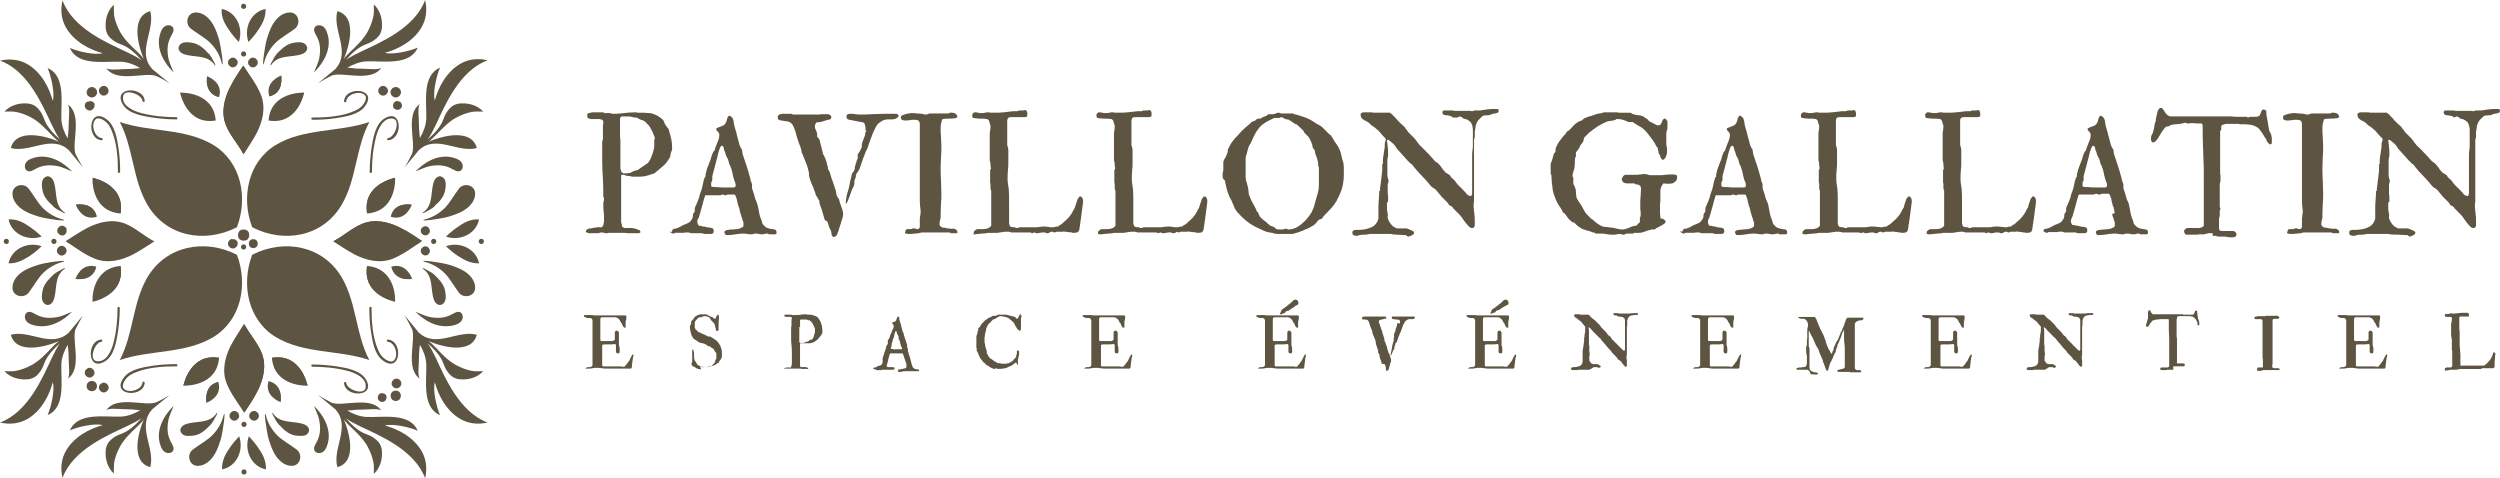 <?xml version="1.0" encoding="UTF-8"?> <svg xmlns="http://www.w3.org/2000/svg" preserveAspectRatio="xMidYMid meet" data-bbox="9.4 19.7 672.144 128.6" viewBox="9.4 19.7 672.144 128.6" data-type="color" role="presentation" aria-hidden="true" aria-label=""><g><path d="M108.7 102.5c0 2 .1 4.1.4 6.1.4 2.6.9 6.3 3.2 8 4.9 3.7 5.6-5.3 1.4-5.6-.4 0-.4.6 0 .6 1.9.2 2.9 3.5 1.7 4.9-.8 1-2.6-.2-3.2-.9-.9-.9-1.3-2.2-1.7-3.3-1-3.1-1.2-6.5-1.2-9.8.1-.4-.6-.4-.6 0z" fill="#5e5442" data-color="1"></path><path d="M41 102.5c0 3.1-.3 6.3-1.1 9.4-.5 2-1.9 5.3-4.5 4.9-2.2-.3-.6-5 1.2-5.2.4 0 .4-.7 0-.6-4 .3-3.8 8.9 1.1 5.8 2.4-1.5 3-5.3 3.4-7.8.3-2.1.5-4.3.5-6.5 0-.4-.6-.4-.6 0z" fill="#5e5442" data-color="1"></path><path d="M41.7 65.9c0-2-.1-4.1-.4-6.1-.4-2.6-.9-6.3-3.2-8-4.9-3.7-5.6 5.3-1.4 5.6.4 0 .4-.6 0-.6-1.9-.2-2.9-3.5-1.7-4.9.8-1 2.6.2 3.2.9.9.9 1.3 2.2 1.7 3.3 1 3.1 1.2 6.5 1.2 9.8-.1.4.5.4.6 0z" fill="#5e5442" data-color="1"></path><path d="M109.4 65.9c0-3.1.3-6.3 1.1-9.4.5-2 1.9-5.3 4.5-4.9 2.2.3.6 5-1.2 5.2-.4 0-.4.7 0 .6 4-.3 3.8-8.9-1.1-5.8-2.4 1.5-3 5.3-3.4 7.8-.3 2.1-.5 4.3-.5 6.5-.1.4.6.4.6 0z" fill="#5e5442" data-color="1"></path><path d="M22.8 94.5c-1 1-1.8 2.2-2 3.6-.2.9-.3 2.4.4 3.1 1.1 1.1 2.2.2 2.6-.8 1.1-2.9 0-6.5 3.1-8.5.1-.1 0 0-.1-.1-.3 0-.7.3-.9.4-.8.4-1.5.8-2.1 1.3l-1 1z" fill="#5e5442" data-color="1"></path><path d="M19.7 90.9c-1.9.6-4.1 1.4-5.5 2.9-.7.7-1.3 1.7-1.4 2.7-.5 2.8 2.9 3.7 4.3 1.9 1.3-1.7 2.5-3.9 3.8-5.2 1.5-1.5 3.4-2.6 5.4-3.1 2.1-.7-4.4.1-6.6.8z" fill="#5e5442" data-color="1"></path><path d="M22.8 74.3c-1-1-1.8-2.2-2-3.6-.2-.9-.3-2.4.4-3.1 1.1-1.1 2.2-.2 2.6.8 1.1 2.9 0 6.5 3.1 8.5.1.1 0 0-.1.1-.3 0-.7-.3-.9-.4-.8-.4-1.5-.8-2.1-1.3-.3-.4-.6-.7-1-1z" fill="#5e5442" data-color="1"></path><path d="M19.7 77.9c-1.9-.6-4.1-1.4-5.5-2.9-.7-.7-1.3-1.7-1.4-2.7-.5-2.8 2.9-3.7 4.3-1.9 1.3 1.7 2.5 3.9 3.8 5.2 1.5 1.5 3.4 2.6 5.4 3.1 2.1.7-4.4-.1-6.6-.8z" fill="#5e5442" data-color="1"></path><path d="M11.1 85.3c.4 0 .7-.3.7-.7 0-.4-.3-.7-.7-.7-.4 0-.7.3-.7.7 0 .4.3.7.7.7z" fill="#5e5442" data-color="1"></path><path d="M131.6 62.2c.8.2 1.8.7 2.1 1.6.3.7 0 1.7-.7 1.9-1.7.5-2.6-2.4-8.2-1.3-.6.1-2.6.9-3.7 1.4 5.2-5.3 9.7-3.9 10.5-3.6z" fill="#5e5442" data-color="1"></path><path d="M127.1 94.5c1 1 1.8 2.2 2 3.6.2.9.3 2.4-.4 3.1-1.1 1.1-2.2.2-2.6-.8-1.1-2.9 0-6.5-3.1-8.5-.1-.1 0 0 .1-.1.3 0 .7.3.9.4.8.4 1.5.8 2.1 1.3l1 1z" fill="#5e5442" data-color="1"></path><path d="M130.2 90.9c1.9.6 4.1 1.4 5.5 2.9.7.7 1.3 1.7 1.4 2.7.5 2.8-2.9 3.7-4.3 1.9-1.3-1.7-2.5-3.9-3.8-5.2-1.5-1.5-3.4-2.6-5.4-3.1-2.1-.7 4.3.1 6.6.8z" fill="#5e5442" data-color="1"></path><path d="M127.1 74.3c1-1 1.8-2.2 2-3.6.2-.9.3-2.4-.4-3.1-1.1-1.1-2.2-.2-2.6.8-1.1 2.9 0 6.5-3.1 8.5-.1.1 0 0 .1.1.3 0 .7-.3.9-.4.8-.4 1.5-.8 2.1-1.3.3-.4.6-.7 1-1z" fill="#5e5442" data-color="1"></path><path d="M130.2 77.9c1.9-.6 4.1-1.4 5.5-2.9.7-.7 1.3-1.7 1.4-2.7.5-2.8-2.9-3.7-4.3-1.9-1.3 1.7-2.5 3.9-3.8 5.2-1.5 1.5-3.4 2.6-5.4 3.1-2.1.7 4.3-.1 6.6-.8z" fill="#5e5442" data-color="1"></path><path d="M138.8 85.3c-.4 0-.7-.3-.7-.7 0-.4.3-.7.7-.7.4 0 .7.3.7.7 0 .4-.3.7-.7.7z" fill="#5e5442" data-color="1"></path><path d="M55 125.9c-1.8 1.5-2.4 2-4.5 3.7-.1.1-.2.1-.2.2-4.2 4.6.9 10.4-.5 15.5-5.6-1.5-3.2-10.1-1.1-14.2v.3c-.7 1.3-1.1 1.7-2.3 2.9-1.8 1.7-3.5 3.3-4.7 5.4-.8 1.5-1.3 2.8-1.6 4.3-.1 1-.1 2-.1 3-1.6-1.4-2.3-3.7-2.2-5.8 0-.8.2-1.6.6-2.3.5-.8 1.3-1.4 2.1-1.9.5-.3 1.1-.5 1.6-.7 1.9-.7 3.6-2.2 5.4-4.2-1 .7-2.7 1.6-4 2.2-5.1 2.4-14.5 6.3-17.3 13.9-.3-1.3-.4-2.7-.2-4 .6-4.4 4.5-7.7 8.4-9.3.7-.3 1.9-.7 2.6-.9-2.1-.6-6.8.5-8.8 1.4 2.1-5 9.6-3.5 13.8-3.7 1.8-.1 3.6-.8 5.1-1.7-1.6-.2-3.2-.3-4.8-.3-.8 0-3.9-.4-4.4.4 2.7-4.2 10.4-1.1 13.4-2.2 1.4-.6 2.6-1.3 3.7-2z" fill="#5e5442" data-color="1"></path><path d="M52.5 139.3c.2.8.7 1.8 1.6 2.1.7.3 1.7 0 1.9-.7.5-1.7-2.4-2.6-1.3-8.2.1-.6.9-2.6 1.4-3.7-5.3 5.3-3.9 9.7-3.6 10.5z" fill="#5e5442" data-color="1"></path><path d="M94.9 125.9c1.8 1.5 2.4 2 4.5 3.7.1.1.2.1.2.2 4.2 4.6-.9 10.4.5 15.5 5.6-1.5 3.2-10.1 1.1-14.2v.3c.7 1.3 1.1 1.7 2.3 2.9 1.8 1.7 3.5 3.3 4.7 5.4.8 1.5 1.3 2.8 1.6 4.3.2 1 .1 2.1.1 3.1 1.6-1.4 2.3-3.7 2.2-5.8 0-.8-.2-1.6-.6-2.3-.5-.8-1.3-1.4-2.1-1.9-.5-.3-1.1-.5-1.6-.7-1.9-.7-3.6-2.2-5.4-4.2 1 .7 2.7 1.6 4 2.2 5.1 2.4 14.5 6.3 17.3 13.9.3-1.3.4-2.7.2-4-.6-4.4-4.5-7.7-8.4-9.3-.7-.3-1.9-.7-2.6-.9 2.1-.6 6.8.5 8.8 1.4-2.1-5-9.6-3.5-13.8-3.7-1.8-.1-3.6-.8-5.1-1.7 1.6-.2 3.2-.3 4.8-.3.8 0 3.9-.4 4.4.4-2.7-4.2-10.4-1.1-13.4-2.2-1.4-.7-2.6-1.4-3.7-2.1z" fill="#5e5442" data-color="1"></path><path d="M97.4 139.3c-.2.8-.7 1.8-1.6 2.1-.7.3-1.7 0-1.9-.7-.5-1.7 2.4-2.6 1.3-8.2-.1-.6-.9-2.6-1.4-3.7 5.3 5.3 3.9 9.7 3.6 10.5z" fill="#5e5442" data-color="1"></path><path d="M80.9 145.9c-4-.8-5.9-5.2-4.6-8.9 1.4 1.5 2 2.3 2.6 3.2.9 1.3 2.1 3.2 2 5.7z" fill="#5e5442" data-color="1"></path><path d="M69.1 145.9c4-.8 5.9-5.2 4.6-8.9-1.4 1.5-2 2.3-2.6 3.2-.9 1.3-2.1 3.2-2 5.7z" fill="#5e5442" data-color="1"></path><path d="M94.9 42.1c1.8-1.5 2.4-2 4.5-3.7.1-.1.2-.1.2-.2 4.2-4.6-.9-10.4.5-15.5 5.6 1.5 3.2 10.1 1.1 14.2v-.3c.7-1.3 1.1-1.7 2.3-2.9 1.8-1.7 3.5-3.3 4.7-5.4.8-1.5 1.3-2.8 1.6-4.3.2-1 .1-2.1.1-3.1 1.6 1.4 2.3 3.7 2.2 5.8 0 .8-.2 1.6-.6 2.3-.5.8-1.3 1.4-2.1 1.9-.5.3-1.1.5-1.6.7-1.9.7-3.6 2.2-5.4 4.2 1-.7 2.7-1.6 4-2.2 5.1-2.4 14.5-6.3 17.3-13.9.3 1.3.4 2.7.2 4-.6 4.4-4.5 7.7-8.4 9.3-.7.3-1.9.7-2.6.9 2.1.6 6.8-.5 8.8-1.4-2.1 5-9.6 3.5-13.8 3.7-1.8.1-3.6.8-5.1 1.7 1.6.2 3.2.3 4.8.3.8 0 3.9.4 4.4-.4-2.7 4.2-10.4 1.1-13.4 2.2-1.4.7-2.6 1.4-3.7 2.1z" fill="#5e5442" data-color="1"></path><path d="M97.4 28.7c-.2-.8-.7-1.8-1.6-2.1-.7-.3-1.7 0-1.9.7-.5 1.7 2.4 2.6 1.3 8.2-.1.6-.9 2.6-1.4 3.7 5.3-5.3 3.9-9.7 3.6-10.5z" fill="#5e5442" data-color="1"></path><path d="M55 42.1c-1.8-1.5-2.4-2-4.5-3.7-.1-.1-.2-.1-.2-.2-4.2-4.6.9-10.4-.5-15.5-5.6 1.5-3.2 10.1-1.1 14.2v-.3c-.7-1.3-1.1-1.7-2.3-2.9-1.8-1.7-3.5-3.3-4.7-5.4-.8-1.5-1.3-2.8-1.6-4.3-.1-1-.1-2-.1-3-1.6 1.4-2.3 3.7-2.2 5.8 0 .8.2 1.6.6 2.3.5.8 1.3 1.4 2.1 1.9.5.3 1.1.5 1.6.7 1.9.7 3.6 2.2 5.4 4.2-1-.7-2.7-1.6-4-2.2-5.1-2.4-14.5-6.3-17.3-13.9-.3 1.3-.4 2.7-.2 4 .6 4.4 4.5 7.7 8.4 9.3.7.3 1.9.7 2.6.9-2.1.6-6.8-.5-8.8-1.4 2.1 5 9.6 3.5 13.8 3.7 1.8.1 3.6.8 5.1 1.7-1.6.2-3.2.3-4.8.3-.8 0-3.9.4-4.4-.4 2.7 4.2 10.4 1.1 13.4 2.2 1.4.6 2.6 1.3 3.7 2z" fill="#5e5442" data-color="1"></path><path d="M52.5 28.7c.2-.8.7-1.8 1.6-2.1.7-.3 1.7 0 1.9.7.5 1.7-2.4 2.6-1.3 8.2.1.6.9 2.6 1.4 3.7-5.3-5.3-3.9-9.7-3.6-10.5z" fill="#5e5442" data-color="1"></path><path d="M69 22.1c4 .8 5.9 5.2 4.6 8.9-1.4-1.5-2-2.3-2.6-3.2-.9-1.3-2.2-3.2-2-5.7z" fill="#5e5442" data-color="1"></path><path d="M80.8 22.1c-4 .8-5.9 5.2-4.6 8.9 1.4-1.5 2-2.3 2.6-3.2.9-1.3 2.1-3.2 2-5.7z" fill="#5e5442" data-color="1"></path><path d="M56.8 117.6c-2 0-4.1.1-6.1.4-2.6.4-6.3.9-8 3.2-3.7 4.9 5.3 5.6 5.6 1.4 0-.4-.6-.4-.6 0-.2 1.9-3.6 2.9-4.9 1.7-1-.8.2-2.6.9-3.2.9-.9 2.2-1.3 3.3-1.7 3.1-1 6.6-1.2 9.8-1.2.4.1.4-.6 0-.6z" fill="#5e5442" data-color="1"></path><path d="M93.4 118.3c3.1 0 6.3.3 9.4 1.1 2 .5 5.3 1.9 4.9 4.5-.3 2.2-5 .6-5.2-1.2 0-.4-.7-.4-.6 0 .3 4 8.9 3.8 5.8-1.1-1.5-2.4-5.3-3-7.8-3.4-2.1-.3-4.3-.5-6.5-.5-.4-.1-.4.6 0 .6z" fill="#5e5442" data-color="1"></path><path d="M93.4 51.9c2 0 4.1-.1 6.1-.4 2.6-.4 6.3-.9 8-3.2 3.7-4.9-5.3-5.6-5.6-1.4 0 .4.6.4.6 0 .2-1.9 3.6-2.9 4.9-1.7 1 .8-.2 2.6-.9 3.2-.9.9-2.2 1.3-3.3 1.7-3.1 1-6.6 1.2-9.8 1.2-.4-.1-.4.6 0 .6z" fill="#5e5442" data-color="1"></path><path d="M56.8 51.2c-3.1 0-6.3-.3-9.4-1.1-2-.5-5.3-1.9-4.9-4.5.3-2.2 5-.6 5.2 1.2 0 .4.7.4.6 0-.3-4-8.9-3.8-5.8 1.1 1.5 2.4 5.3 3 7.8 3.4 2.1.3 4.3.5 6.5.5.4.1.4-.6 0-.6z" fill="#5e5442" data-color="1"></path><path d="M31.7 104.5c-1.5 1.8-2 2.4-3.7 4.5-.1.1-.1.2-.2.2-4.6 4.2-10.4-.9-15.5.5 1.5 5.6 10.1 3.2 14.3 1.1h-.3c-1.3.7-1.7 1.1-2.9 2.3-1.7 1.8-3.3 3.5-5.4 4.7-1.5.8-2.8 1.3-4.3 1.6-1 .2-2.1.1-3.1.1 1.4 1.6 3.7 2.3 5.8 2.2.8 0 1.6-.2 2.3-.6.8-.5 1.4-1.3 1.9-2.1.3-.5.5-1.1.7-1.6.7-1.9 2.2-3.6 4.2-5.4-.7 1-1.6 2.7-2.2 4-2.4 5.1-6.3 14.5-13.9 17.3 1.3.3 2.7.4 4 .2 4.5-.6 7.7-4.5 9.3-8.4.3-.7.7-1.9.9-2.6.6 2.1-.5 6.8-1.4 8.8 5-2.1 3.5-9.6 3.7-13.8.1-1.8.8-3.6 1.7-5.1.2 1.5.3 3.2.3 4.8 0 .8.4 3.9-.4 4.4 4.2-2.7 1.1-10.4 2.2-13.4.7-1.3 1.3-2.5 2-3.7z" fill="#5e5442" data-color="1"></path><path d="M18.3 107.1c-.8-.2-1.8-.7-2.1-1.6-.3-.7 0-1.7.7-1.9 1.7-.5 2.6 2.4 8.2 1.3.6-.1 2.6-.9 3.7-1.4-5.2 5.2-9.7 3.8-10.5 3.6z" fill="#5e5442" data-color="1"></path><path d="M31.7 64.7c-1.5-1.8-2-2.4-3.7-4.5-.1-.1-.1-.2-.2-.2-4.6-4.2-10.4.9-15.5-.5 1.5-5.6 10.1-3.2 14.3-1.1h-.3c-1.3-.7-1.7-1.1-2.9-2.3-1.7-1.7-3.3-3.5-5.4-4.7-1.5-.8-2.8-1.3-4.3-1.6-1-.2-2.1-.1-3.1-.1 1.4-1.6 3.7-2.3 5.8-2.2.8 0 1.6.2 2.3.6.8.5 1.4 1.3 1.9 2.1.3.5.5 1.1.7 1.6.7 1.9 2.2 3.6 4.2 5.4-.7-1-1.6-2.7-2.2-4-2.4-5-6.3-14.5-13.9-17.2 1.3-.3 2.7-.4 4-.2 4.5.6 7.7 4.5 9.3 8.4.3.7.7 1.9.9 2.6.6-2.1-.5-6.8-1.4-8.8 5 2.1 3.5 9.6 3.7 13.8.1 1.8.8 3.6 1.7 5.1.2-1.6.3-3.2.3-4.8 0-.8.4-3.9-.4-4.4 4.2 2.7 1.1 10.4 2.2 13.4.7 1.3 1.3 2.5 2 3.6z" fill="#5e5442" data-color="1"></path><path d="M18.3 62.2c-.8.2-1.8.7-2.1 1.6-.3.7 0 1.7.7 1.9 1.7.5 2.6-2.4 8.2-1.3.6.1 2.6.9 3.7 1.4-5.2-5.3-9.7-3.9-10.5-3.6z" fill="#5e5442" data-color="1"></path><path d="M11.7 78.7c.8 4 5.3 5.9 8.9 4.6-1.5-1.4-2.3-2-3.2-2.6-1.3-.9-3.2-2.2-5.7-2z" fill="#5e5442" data-color="1"></path><path d="M11.7 90.5c.8-4 5.3-5.9 8.9-4.6-1.5 1.4-2.3 2-3.2 2.6-1.3.8-3.2 2.1-5.7 2z" fill="#5e5442" data-color="1"></path><path d="M27.3 87.1c0 .2 0 .3-.1.5s-.2.3-.3.4c-.1.1-.2.2-.4.3-.2.1-.3.1-.5.1s-.3 0-.5-.1-.3-.2-.4-.3c-.1-.1-.2-.2-.3-.4-.1-.2-.1-.3-.1-.5s0-.3.1-.5.2-.3.3-.4c.1-.1.2-.2.4-.3.2-.1.3-.1.5-.1s.3 0 .5.1.3.2.4.3c.1.1.2.2.3.4.1.2.1.4.1.5z" fill="#5e5442" data-color="1"></path><path d="M27.3 81.8c0 .2 0 .3-.1.5s-.2.3-.3.4c-.1.1-.2.2-.4.3h-.4c-.2 0-.3 0-.5-.1s-.3-.2-.4-.3c-.1-.1-.2-.2-.3-.4-.1-.2-.1-.3-.1-.5s0-.3.1-.5.2-.3.3-.4.2-.2.4-.3c.2-.1.3-.1.5-.1s.3 0 .5.1.3.2.4.3c.1.1.2.2.3.4v.6z" fill="#5e5442" data-color="1"></path><path d="M29.8 74.8c0-.1 0 0 0 0 .1.2 1.6 4.4 5.6 3.2-.9-4.1-5.4-3.3-5.6-3.2z" fill="#5e5442" data-color="1"></path><path d="M34.3 100.8c.3-.1 8.8-1.8 7.5-9.6-7.9.7-7.6 9.3-7.5 9.6z" fill="#5e5442" data-color="1"></path><path d="M34.3 67.5c.3.1 8.8 1.8 7.5 9.6-7.9-.6-7.6-9.3-7.5-9.6z" fill="#5e5442" data-color="1"></path><path d="M29.7 94.6c.1-.2 1.6-4.4 5.6-3.2-1 4.1-5.5 3.3-5.6 3.2z" fill="#5e5442" data-color="1"></path><path d="M50.9 84.6c-1.9 1.2-3.8 2.5-5.9 3.6-3 1.5-6.6 2.4-10 1.1-3-1.2-5.2-3-7.9-4.7v-.1c1.9-1.2 3.8-2.5 5.9-3.6 3-1.5 6.6-2.4 10-1.1 2.9 1.2 5 3.3 7.9 4.8" fill="#5e5442" data-color="1"></path><path d="M23.9 85.3c.4 0 .7-.3.7-.7 0-.4-.3-.7-.7-.7-.4 0-.7.3-.7.7 0 .4.3.7.7.7z" fill="#5e5442" data-color="1"></path><path d="M118.2 104.5c1.5 1.8 2 2.4 3.7 4.5.1.1.1.2.2.2 4.6 4.2 10.4-.9 15.5.5-1.5 5.6-10.1 3.2-14.3 1.1h.3c1.3.7 1.7 1.1 2.9 2.3 1.7 1.8 3.3 3.5 5.4 4.7 1.5.8 2.8 1.3 4.3 1.6 1 .2 2.1.1 3.1.1-1.4 1.6-3.7 2.3-5.8 2.2-.8 0-1.6-.2-2.3-.6-.8-.5-1.4-1.3-1.9-2.1-.3-.5-.5-1.1-.7-1.6-.7-1.9-2.2-3.6-4.2-5.4.7 1 1.6 2.7 2.2 4 2.4 5.1 6.3 14.5 13.9 17.3-1.3.3-2.7.4-4 .2-4.4-.6-7.7-4.5-9.3-8.4-.3-.7-.7-1.9-.9-2.6-.6 2.1.5 6.8 1.4 8.8-5-2.1-3.5-9.6-3.7-13.8-.1-1.8-.8-3.6-1.7-5.1-.2 1.5-.3 3.2-.3 4.8 0 .8-.4 3.9.4 4.4-4.2-2.7-1.1-10.4-2.2-13.4-.7-1.3-1.3-2.5-2-3.7z" fill="#5e5442" data-color="1"></path><path d="M131.6 107.1c.8-.2 1.8-.7 2.1-1.6.3-.7 0-1.7-.7-1.9-1.7-.5-2.6 2.4-8.2 1.3-.6-.1-2.6-.9-3.7-1.4 5.2 5.2 9.7 3.8 10.5 3.6z" fill="#5e5442" data-color="1"></path><path d="M114.8 127.1c-.5-.6-.5-1.4 0-2 .6-.5 1.4-.5 2 0 .5.6.5 1.4 0 2-.6.6-1.5.5-2 0z" fill="#5e5442" data-color="1"></path><path d="M117.3 122.8c0 .2 0 .3-.1.5-.1.1-.1.3-.3.4-.1.1-.2.2-.4.3-.1.1-.3.1-.5.1s-.3 0-.5-.1c-.1-.1-.3-.1-.4-.3-.1-.1-.2-.2-.3-.4-.1-.1-.1-.3-.1-.5s0-.3.1-.5c.1-.1.1-.3.3-.4.1-.1.2-.2.4-.3.1-.1.3-.1.5-.1s.3 0 .5.1c.1.1.3.1.4.3.1.1.2.2.3.4.1.2.1.3.1.5z" fill="#5e5442" data-color="1"></path><path d="M111.3 127.4c-.5-.5-.4-1.2 0-1.7.5-.4 1.2-.4 1.7 0 .5.5.4 1.2 0 1.7-.5.5-1.2.5-1.7 0z" fill="#5e5442" data-color="1"></path><path d="M118.2 64.7c1.5-1.8 2-2.4 3.7-4.5.1-.1.1-.2.2-.2 4.6-4.2 10.4.9 15.5-.5-1.5-5.6-10.1-3.2-14.3-1.1h.3c1.3-.7 1.7-1.1 2.9-2.3 1.7-1.7 3.3-3.5 5.4-4.7 1.5-.8 2.8-1.3 4.3-1.6 1-.2 2.1-.1 3.1-.1-1.4-1.6-3.7-2.3-5.8-2.2-.8 0-1.6.2-2.3.6-.8.5-1.4 1.3-1.9 2.1-.3.5-.5 1.1-.7 1.6-.7 1.9-2.2 3.6-4.2 5.4.7-1 1.6-2.7 2.2-4 2.4-5.1 6.3-14.5 13.9-17.3-1.3-.3-2.7-.4-4-.2-4.4.6-7.7 4.5-9.3 8.4-.3.7-.7 1.9-.9 2.6-.6-2.1.5-6.8 1.4-8.8-5 2.1-3.5 9.6-3.7 13.8-.1 1.8-.8 3.6-1.7 5.1-.2-1.6-.3-3.2-.3-4.8 0-.8-.4-3.9.4-4.4-4.2 2.7-1.1 10.4-2.2 13.4-.7 1.4-1.3 2.6-2 3.7z" fill="#5e5442" data-color="1"></path><path d="M138.2 78.7c-.8 4-5.3 5.9-8.9 4.6 1.5-1.4 2.3-2 3.2-2.6 1.3-.9 3.2-2.2 5.7-2z" fill="#5e5442" data-color="1"></path><path d="M138.2 90.5c-.8-4-5.3-5.9-8.9-4.6 1.5 1.4 2.3 2 3.2 2.6 1.3.8 3.2 2.1 5.7 2z" fill="#5e5442" data-color="1"></path><path d="M122.9 82.6c-.5-.5-.5-1.3 0-1.7.5-.5 1.3-.5 1.7 0 .5.5.5 1.3 0 1.7-.4.5-1.2.5-1.7 0z" fill="#5e5442" data-color="1"></path><path d="M122.9 88c-.5-.5-.5-1.3 0-1.7.5-.5 1.3-.5 1.7 0 .5.5.5 1.3 0 1.7-.4.5-1.2.5-1.7 0z" fill="#5e5442" data-color="1"></path><path d="M120.1 74.8c0-.1 0 0 0 0-.1.2-1.6 4.4-5.6 3.2.9-4.1 5.4-3.3 5.6-3.2z" fill="#5e5442" data-color="1"></path><path d="M115.6 100.8c-.3-.1-8.8-1.8-7.5-9.6 7.9.7 7.6 9.3 7.5 9.6z" fill="#5e5442" data-color="1"></path><path d="M115.6 67.5c-.3.1-8.8 1.8-7.5 9.6 7.9-.6 7.6-9.3 7.5-9.6z" fill="#5e5442" data-color="1"></path><path d="M120.2 94.6c-.1-.2-1.6-4.4-5.6-3.2 1 4.1 5.5 3.3 5.6 3.2z" fill="#5e5442" data-color="1"></path><path d="M99 84.6c1.9 1.2 3.8 2.5 5.9 3.6 3 1.5 6.6 2.4 10 1.1 3-1.2 5.2-3 7.9-4.7v-.1c-1.9-1.2-3.8-2.5-5.9-3.6-3-1.5-6.6-2.4-10-1.1-2.9 1.2-5.1 3.3-7.9 4.8" fill="#5e5442" data-color="1"></path><path d="M126 85.3c-.4 0-.7-.3-.7-.7 0-.4.3-.7.7-.7.4 0 .7.3.7.7 0 .4-.3.7-.7.7z" fill="#5e5442" data-color="1"></path><path d="M33.1 122.5c.6-.5 1.4-.5 2 0 .5.6.5 1.4 0 2-.6.5-1.4.5-2 0-.6-.6-.5-1.5 0-2z" fill="#5e5442" data-color="1"></path><path d="M38.6 123.9c0 .2 0 .3-.1.5-.1.1-.1.3-.3.4-.1.1-.2.2-.4.3s-.3.1-.5.1-.3 0-.5-.1c-.1-.1-.3-.1-.4-.3-.1-.1-.2-.2-.3-.4-.1-.1-.1-.3-.1-.5s0-.3.1-.5.1-.3.3-.4c.1-.1.2-.2.4-.3.1-.1.3-.1.5-.1s.3 0 .5.1c.1.1.3.1.4.3.1.1.2.2.3.4s.1.3.1.5z" fill="#5e5442" data-color="1"></path><path d="M34.8 119.9c0 .2 0 .3-.1.5-.1.1-.1.3-.3.4-.1.1-.2.2-.4.3-.1.1-.3.1-.5.1s-.3 0-.5-.1c-.1-.1-.3-.1-.4-.3-.1-.1-.2-.2-.3-.4-.1-.1-.1-.3-.1-.5s0-.3.1-.5.1-.3.3-.4c.1-.1.2-.2.4-.3.1-.1.3-.1.5-.1s.3 0 .5.1c.1.1.3.1.4.3.1.1.2.2.3.4.1.2.1.4.1.5z" fill="#5e5442" data-color="1"></path><path d="M65.1 134.8c-1 1-2.2 1.8-3.6 2-.9.1-2.4.3-3.1-.4-1.1-1.1-.2-2.2.8-2.6 2.9-1.1 6.5 0 8.5-3.1.1-.1 0 0 .1.1 0 .3-.3.7-.4.9-.4.8-.8 1.5-1.3 2.1l-1 1z" fill="#5e5442" data-color="1"></path><path d="M68.7 138c-.6 1.9-1.4 4.1-2.9 5.5-.7.7-1.7 1.3-2.7 1.4-2.8.5-3.7-2.9-1.9-4.3 1.7-1.3 3.9-2.5 5.2-3.8 1.5-1.5 2.6-3.3 3.1-5.4.7-2.2-.1 4.3-.8 6.6z" fill="#5e5442" data-color="1"></path><path d="M85.3 134.8c1 1 2.2 1.8 3.6 2 .9.1 2.4.3 3.1-.4 1.1-1.1.2-2.2-.8-2.6-2.9-1.1-6.5 0-8.5-3.1-.1-.1 0 0-.1.1 0 .3.3.7.4.9.4.8.8 1.5 1.3 2.1.4.3.7.7 1 1z" fill="#5e5442" data-color="1"></path><path d="M81.7 138c.6 1.9 1.4 4.1 2.9 5.5.7.7 1.7 1.3 2.7 1.4 2.8.5 3.7-2.9 1.9-4.3-1.7-1.3-3.9-2.5-5.2-3.8-1.5-1.5-2.6-3.3-3.1-5.4-.7-2.2.1 4.3.8 6.6z" fill="#5e5442" data-color="1"></path><path d="M79 131.5c0 .2 0 .3-.1.5s-.2.3-.3.4c-.1.1-.2.2-.4.3-.2.1-.3.1-.5.1s-.3 0-.5-.1-.3-.2-.4-.3c-.1-.1-.2-.2-.3-.4s-.1-.3-.1-.5 0-.3.1-.5.2-.3.3-.4c.1-.1.2-.2.4-.3.2-.1.3-.1.5-.1s.3 0 .5.1.3.2.4.3c.1.1.2.2.3.4.1.2.1.4.1.5z" fill="#5e5442" data-color="1"></path><path d="M73.7 131.5c0 .2 0 .3-.1.5s-.2.3-.3.4c-.1.1-.2.2-.4.3-.2.1-.3.1-.5.1s-.3 0-.5-.1-.3-.2-.4-.3c-.1-.1-.2-.2-.3-.4-.1-.2-.1-.3-.1-.5s0-.3.1-.5.2-.3.3-.4c.1-.1.2-.2.4-.3.2-.1.3-.1.5-.1s.3 0 .5.1.3.2.4.3c.1.1.2.2.3.4 0 .2.1.4.1.5z" fill="#5e5442" data-color="1"></path><path d="M75 106.8c-1.2 1.9-2.5 3.8-3.6 5.9-1.5 3-2.4 6.6-1.1 10 1.2 3 3 5.2 4.7 7.9h.1c1.2-1.9 2.5-3.8 3.6-5.9 1.5-3 2.4-6.6 1.1-10-1.2-3-3.3-5.1-4.8-7.9" fill="#5e5442" data-color="1"></path><path d="M64.9 128c.2-.1 4.4-1.6 3.2-5.6-4 .9-3.2 5.4-3.2 5.6z" fill="#5e5442" data-color="1"></path><path d="M92.1 123.4c-.1-.3-1.8-8.8-9.6-7.5.6 7.8 9.3 7.5 9.6 7.5z" fill="#5e5442" data-color="1"></path><path d="M58.7 123.4c.1-.3 1.8-8.8 9.6-7.5-.6 7.8-9.3 7.5-9.6 7.5z" fill="#5e5442" data-color="1"></path><path d="M84.8 127.8c-.2-.1-4.4-1.6-3.2-5.6 4.1 1 3.3 5.5 3.2 5.6z" fill="#5e5442" data-color="1"></path><path d="M74.3 133.8c0-.4.3-.7.7-.7.4 0 .7.3.7.7 0 .4-.3.7-.7.7-.4 0-.7-.4-.7-.7z" fill="#5e5442" data-color="1"></path><path d="M74.3 146.6c0-.4.3-.7.7-.7.4 0 .7.3.7.7 0 .4-.3.7-.7.7-.4 0-.7-.4-.7-.7z" fill="#5e5442" data-color="1"></path><path d="M117.2 44.5c0 .2 0 .4-.1.5-.1.2-.2.3-.3.5-.1.1-.3.2-.5.3-.2.1-.4.1-.5.1-.2 0-.4 0-.5-.1-.2-.1-.3-.2-.5-.3-.1-.1-.2-.3-.3-.5-.1-.2-.1-.4-.1-.5 0-.2 0-.4.1-.5.1-.2.2-.3.3-.5.1-.1.3-.2.5-.3.2-.1.4-.1.5-.1.2 0 .4 0 .5.1.2.1.3.2.5.3.1.1.2.3.3.5.1.1.1.3.1.5z" fill="#5e5442" data-color="1"></path><path d="M113.7 44.1c0 .2 0 .3-.1.5-.1.1-.1.3-.3.4-.1.1-.2.2-.4.3-.1.1-.3.1-.5.1s-.3 0-.5-.1c-.1-.1-.3-.1-.4-.3-.1-.1-.2-.2-.3-.4-.1-.1-.1-.3-.1-.5s0-.3.1-.5c.1-.1.1-.3.3-.4.1-.1.2-.2.4-.3.1-.1.3-.1.5-.1s.3 0 .5.1c.1.1.3.1.4.3.1.1.2.2.3.4.1.2.1.4.1.5z" fill="#5e5442" data-color="1"></path><path d="M117.1 48.9c-.5.5-1.2.4-1.7 0-.5-.5-.4-1.2 0-1.7.5-.5 1.2-.4 1.7 0 .5.5.5 1.3 0 1.7z" fill="#5e5442" data-color="1"></path><path d="M84.8 33.2c1-1 2.2-1.8 3.6-2 .9-.2 2.4-.3 3.1.4 1.1 1.1.2 2.2-.8 2.6-2.9 1.1-6.5 0-8.5 3.1-.1.1 0 0-.1-.1 0-.3.3-.7.4-.9.4-.8.8-1.5 1.3-2.1.3-.3.6-.7 1-1z" fill="#5e5442" data-color="1"></path><path d="M81.2 30c.6-1.9 1.4-4.1 2.9-5.5.7-.7 1.7-1.3 2.7-1.4 2.8-.5 3.7 2.9 1.9 4.3-1.7 1.3-3.9 2.5-5.2 3.8-1.5 1.5-2.6 3.3-3.1 5.4-.7 2.2.1-4.3.8-6.6z" fill="#5e5442" data-color="1"></path><path d="M64.6 33.2c-1-1-2.2-1.8-3.6-2-.9-.2-2.4-.3-3.1.4-1.1 1.1-.2 2.2.8 2.6 2.9 1.1 6.5 0 8.5 3.1.1.1 0 0 .1-.1 0-.3-.3-.7-.4-.9-.4-.8-.8-1.5-1.3-2.1-.4-.3-.7-.7-1-1z" fill="#5e5442" data-color="1"></path><path d="M77.2 88.2c-3 7.9-1.2 17.5 6.3 22.1 7.6 4.6 17 3.4 25.2 6.2-3.7-7-3.4-15.3-7.4-22.2-5.1-8.6-15.5-10.5-24.1-6.1" fill="#5e5442" data-color="1"></path><path d="M73.1 88.2c3 7.9 1.2 17.5-6.3 22.1-7.6 4.6-17 3.4-25.2 6.2 3.7-7 3.4-15.3 7.4-22.2 5.1-8.6 15.5-10.5 24.1-6.1" fill="#5e5442" data-color="1"></path><path d="M76.4 82.9c0 .2 0 .4-.1.6s-.2.4-.3.5c-.1.1-.3.3-.5.3-.2.1-.4.1-.6.1-.2 0-.4 0-.6-.1-.2-.1-.4-.2-.5-.3-.1-.1-.3-.3-.3-.5-.1-.2-.1-.4-.1-.6 0-.2 0-.4.1-.6.1-.2.2-.4.3-.5.1-.1.3-.3.5-.3.2-.1.4-.1.6-.1.2 0 .4 0 .6.1s.4.2.5.3c.1.1.3.3.3.5 0 .1.1.3.1.6z" fill="#5e5442" data-color="1"></path><path d="M73.3 85.2c0 .2 0 .3-.1.5-.1.1-.1.3-.3.4-.1.1-.2.2-.4.3-.1.1-.3.1-.5.1s-.3 0-.5-.1c-.1-.1-.3-.1-.4-.3-.1-.1-.2-.2-.3-.4-.1-.1-.1-.3-.1-.5s0-.3.1-.5c.1-.1.1-.3.3-.4.1-.1.2-.2.4-.3h.6c.2 0 .3 0 .5.1.1.1.3.1.4.3.1.1.2.2.3.4v.4z" fill="#5e5442" data-color="1"></path><path d="M78.7 85.2c0 .7-.5 1.2-1.2 1.2s-1.2-.5-1.2-1.2.5-1.2 1.2-1.2 1.2.5 1.2 1.2z" fill="#5e5442" data-color="1"></path><path d="M75.6 86.1c0 .4-.3.7-.7.7-.4 0-.7-.3-.7-.7 0-.4.3-.7.7-.7.4 0 .7.3.7.7z" fill="#5e5442" data-color="1"></path><path d="M68.2 30c-.6-1.9-1.4-4.1-2.9-5.5-.7-.7-1.7-1.3-2.7-1.4-2.8-.5-3.7 2.9-1.9 4.3 1.7 1.3 3.9 2.5 5.2 3.8 1.5 1.5 2.6 3.3 3.1 5.4.7 2.2-.1-4.3-.8-6.6z" fill="#5e5442" data-color="1"></path><path d="M77.2 80.8c-3-7.9-1.2-17.5 6.3-22.1 7.6-4.6 17-3.4 25.2-6.2-3.7 7-3.4 15.3-7.4 22.2-5.1 8.7-15.5 10.5-24.1 6.1" fill="#5e5442" data-color="1"></path><path d="M73.1 80.8c3-7.9 1.2-17.5-6.3-22.1-7.6-4.6-17-3.4-25.2-6.2 3.7 7 3.4 15.3 7.4 22.2 5.1 8.7 15.5 10.5 24.1 6.1" fill="#5e5442" data-color="1"></path><path d="M35.5 44.5c0 .2 0 .4-.1.5-.1.2-.2.3-.3.5-.1.1-.3.2-.5.3-.2.1-.4.1-.5.1-.2 0-.4 0-.5-.1-.2-.1-.3-.2-.5-.3s-.2-.3-.3-.5c-.1-.2-.1-.4-.1-.5 0-.2 0-.4.1-.5.1-.2.2-.3.3-.5.1-.1.3-.2.5-.3.2-.1.4-.1.5-.1.2 0 .4 0 .5.1.2.1.3.2.5.3.1.1.2.3.3.5.1.1.1.3.1.5z" fill="#5e5442" data-color="1"></path><path d="M38.6 44.1c0 .2 0 .3-.1.5-.1.1-.1.3-.3.4-.1.1-.2.2-.4.3-.1.1-.3.1-.5.1s-.3 0-.5-.1c-.1-.1-.3-.1-.4-.3-.1-.1-.2-.2-.3-.4-.1-.1-.1-.3-.1-.5s0-.3.1-.5c.1-.1.1-.3.3-.4.1-.1.2-.2.4-.3.1-.1.3-.1.5-.1s.3 0 .5.1c.1.1.3.1.4.3.1.1.2.2.3.4 0 .2.1.4.1.5z" fill="#5e5442" data-color="1"></path><path d="M34.8 48.1c0 .2 0 .3-.1.5-.1.1-.1.3-.3.4-.1.1-.2.2-.4.3-.1.1-.3.1-.5.1s-.3 0-.5-.1c-.1-.1-.3-.1-.4-.3-.1-.1-.2-.2-.3-.4-.1-.1-.1-.3-.1-.5s0-.3.1-.5c.1-.1.1-.3.3-.4s.4-.2.6-.2c.1-.1.3-.1.5-.1s.3 0 .5.1c.1.1.3.1.4.3s.2.2.3.4c-.1.1-.1.2-.1.4z" fill="#5e5442" data-color="1"></path><path d="M73.3 36.5c0 .2 0 .3-.1.5s-.2.3-.3.4c-.1.1-.2.2-.4.3-.2.1-.3.1-.5.1s-.3 0-.5-.1-.3-.2-.4-.3c-.1-.1-.2-.2-.3-.4-.1-.2-.1-.3-.1-.5s0-.3.1-.5.2-.3.3-.4c.1-.1.2-.2.4-.3.2-.1.3-.1.5-.1s.3 0 .5.1.3.2.4.3c.1.1.2.2.3.4.1.1.1.3.1.5z" fill="#5e5442" data-color="1"></path><path d="M78.7 36.5c0 .2 0 .3-.1.5s-.2.3-.3.4c-.1.1-.2.2-.4.3-.2.1-.3.1-.5.1s-.3 0-.5-.1-.3-.2-.4-.3c-.1-.1-.2-.2-.3-.4-.1-.2-.1-.3-.1-.5s0-.3.1-.5.2-.3.3-.4c.1-.1.2-.2.4-.3.2-.1.3-.1.5-.1s.3 0 .5.1.3.2.4.3c.1.1.2.2.3.4.1.1.1.3.1.5z" fill="#5e5442" data-color="1"></path><path d="M65.1 40.2c.2.1 4.4 1.6 3.2 5.6-4.1-1-3.3-5.5-3.2-5.6z" fill="#5e5442" data-color="1"></path><path d="M91.2 44.6c-.1.3-1.8 8.8-9.6 7.5.6-7.8 9.3-7.5 9.6-7.5z" fill="#5e5442" data-color="1"></path><path d="M57.8 44.6c.1.3 1.8 8.8 9.6 7.5-.6-7.8-9.3-7.5-9.6-7.5z" fill="#5e5442" data-color="1"></path><path d="M85 40c-.2.1-4.4 1.6-3.2 5.6 4-.9 3.2-5.4 3.2-5.6z" fill="#5e5442" data-color="1"></path><path d="M74.9 61.2c1.2-1.9 2.5-3.8 3.6-5.9 1.5-3 2.4-6.6 1.1-10-1.2-3-3-5.2-4.7-7.9h-.1c-1.2 1.9-2.5 3.8-3.6 5.9-1.5 3-2.4 6.6-1.1 10 1.2 3 3.3 5.1 4.8 7.9" fill="#5e5442" data-color="1"></path><path d="M75.6 21.4c0 .4-.3.7-.7.7-.4 0-.7-.3-.7-.7 0-.4.3-.7.7-.7.4 0 .7.4.7.7z" fill="#5e5442" data-color="1"></path><path d="M75.6 34.2c0 .4-.3.7-.7.7-.4 0-.7-.3-.7-.7 0-.4.3-.7.7-.7.4 0 .7.4.7.7z" fill="#5e5442" data-color="1"></path><path d="M35.2 91.5c-.9 4-5.4 3.2-5.6 3.2" fill="#5e5442" data-color="1"></path><path d="M34.3 100.8c.3-.1 8.8-1.8 7.5-9.6" fill="#5e5442" data-color="1"></path><path d="M35.4 77.9c-.9-4-5.4-3.2-5.6-3.2" fill="#5e5442" data-color="1"></path><path d="M34.3 67.5c.3.1 8.8 1.8 7.5 9.6" fill="#5e5442" data-color="1"></path><path d="M115.6 100.8c-.3-.1-8.8-1.8-7.5-9.6" fill="#5e5442" data-color="1"></path><path d="M114.7 91.5c.9 4 5.4 3.2 5.6 3.2" fill="#5e5442" data-color="1"></path><path d="M114.5 77.9c.9-4 5.4-3.2 5.6-3.2" fill="#5e5442" data-color="1"></path><path d="M115.6 67.5c-.3.1-8.8 1.8-7.5 9.6" fill="#5e5442" data-color="1"></path><path d="M122.9 84.5c-1.9-1.3-3.8-2.6-5.9-3.6-3-1.5-6.6-2.4-10-1.1-3 1.2-5.1 3.3-7.9 4.7" fill="#5e5442" data-color="1"></path><path d="M58.7 123.4c.1-.3 1.8-8.8 9.6-7.5" fill="#5e5442" data-color="1"></path><path d="M68.1 122.4c-4 .9-3.2 5.4-3.2 5.6" fill="#5e5442" data-color="1"></path><path d="M81.6 122.2c4 .9 3.2 5.4 3.2 5.6" fill="#5e5442" data-color="1"></path><path d="M92.1 123.4c-.1-.3-1.8-8.8-9.6-7.5" fill="#5e5442" data-color="1"></path><path d="M75.1 130.6c1.3-1.9 2.6-3.8 3.6-5.9 1.5-3 2.4-6.6 1.1-10-1.2-3-3.3-5.1-4.7-7.9" fill="#5e5442" data-color="1"></path><path d="M74.8 37.3c-1.3 1.9-2.6 3.8-3.6 5.9-1.5 3-2.4 6.6-1.1 10 1.2 3 3.3 5.1 4.7 7.9" fill="#5e5442" data-color="1"></path><path d="M68.3 45.8s-.1 0 0 0c-4-.9-3.2-5.4-3.2-5.6" fill="#5e5442" data-color="1"></path><path d="M81.8 45.6c4-.9 3.2-5.4 3.2-5.6" fill="#5e5442" data-color="1"></path><path d="M166.9 82c0-.2.1-.4.2-.5s.3-.2.5-.3c.2-.1.4-.1.6-.1.2 0 .4 0 .5-.1.1 0 .2 0 .5-.1.2 0 .5 0 .7-.1s.5 0 .8 0h.5c.1-.1.2-.2.3-.4.1-.2.2-.4.2-.7.1-.2.1-.5.1-.7v-.5c0-.7 0-1.3-.1-1.9-.1-.6-.1-1.3-.1-1.9 0-.3 0-.6.1-.9.1-.3.1-.6.1-.9v.1s-.1-.1-.1-.2-.1-.2-.1-.2c0-1.6 0-3.2-.1-4.8s-.2-3.2-.2-4.8v-5.2c0-.1.1-.4.2-.6v-3.9c.1-.2.1-.3.1-.5v-.4c0-.1-.1-.3-.2-.4-.1-.1-.3-.2-.4-.2-.2 0-.3-.1-.5-.1h-2.2c-.3 0-.5-.1-.7-.2l-.3-.3v-.9s.1 0 .2-.1.2-.1.3-.1c.1 0 .2-.1.4-.1s.3-.1.3-.1h3.1c.1.1.2.1.3.2s.2 0 .4 0h1c.1 0 .3 0 .4.1.2 0 .3 0 .4.1s.2 0 .3 0c.9 0 1.9-.1 2.8-.2.9-.1 1.8-.2 2.8-.2h.5c.1 0 .2 0 .2.1h1.7c.5 0 1.1.1 1.6.1s1 .2 1.5.4.9.4 1.4.8c.1.1.3.2.5.4s.4.3.4.5c0 0 0 .1.1.1 0 .1.1.2.1.3 0 .1.1.2.1.3 0 .1.1.1.1.2 0 0 .1.1.2.3.1.1.2.3.3.4.1.1.2.3.3.4l.2.2v.2c0 .1.1.2.1.3 0 .1.1.2.1.4.2.7.4 1.3.5 1.9.1.6.2 1.2.2 1.9v.9s-.1.1-.1.2-.1.2-.1.2 0 .1-.1.3c0 .2-.1.3-.1.5s-.1.4-.1.5c0 .2-.1.3-.1.3s0 .1-.1.2-.1.2-.2.3c-.5.8-1 1.4-1.6 1.9s-1.2 1-1.9 1.6c-.2.2-.4.3-.6.4-.2 0-.4.1-.7.2-.6.2-1.2.4-1.8.5-.6.1-1.2.1-1.8.1h-1.1c-.2 0-.5 0-.7-.1s-.5-.1-.8-.1-.4-.1-.5-.1c0 0-.1 0-.3-.1-.2 0-.2-.1-.3-.1h-.5c-.1 0-.2.1-.2.2v12.4c0 .1 0 .3.1.4 0 .1 0 .3.1.4s0 .2 0 .3c0 .2.1.3.3.4.1.1.3.1.4.2h1.9c.1 0 .3 0 .6.1.3 0 .5.1.8.2s.5.2.7.3c.2.1.3.3.3.5 0 .1-.1.1-.2.2-.1 0-.2.1-.2.1H178c-.2 0-.3-.1-.5-.1H173s-.1.1-.3.1h-.4c-.2 0-.4 0-.5-.1-.1 0-.3-.1-.5-.1h-.4c-.1 0-.2.1-.3.1-.1 0-.2.1-.3.1h-2.5c-.1 0-.3 0-.4-.1s-.2-.1-.3-.2c-.1.2-.2.1-.2-.1zm9.3-25v8c0 .1.1.2.1.4s.1.3.1.3c0 .1.1.2.2.3l.3.3h1.2c.2 0 .2 0 .2-.1h.5s.1 0 .2-.1.2-.1.4-.2c.1-.1.2-.1.4-.2.1-.1.2-.1.2-.1h.2c.1 0 .2-.1.3-.1s.2-.1.3-.1c.1 0 .2 0 .2-.1.1 0 .2-.1.4-.3.2-.1.4-.3.6-.4.2-.1.4-.3.6-.4.2-.1.3-.2.4-.3l.1-.1c.1 0 .1 0 .2-.1.1 0 .1-.1.2-.1s.1 0 .1-.1c.2-.2.4-.5.6-.9.2-.4.4-.8.5-1.2.2-.4.3-.9.4-1.3.1-.4.2-.7.2-.9v-1.9s0-.1.1-.2c0-.1.1-.2.1-.3 0 0 0-.1-.1-.2 0-.1-.1-.2-.1-.3-.1-.1-.1-.2-.1-.3 0-.1-.1-.2-.1-.2-.1-.4-.3-.7-.5-1.1-.2-.3-.3-.6-.5-.9-.2-.3-.4-.6-.7-.8-.2-.3-.5-.6-.9-.8-.1-.1-.3-.2-.4-.2-.2 0-.3 0-.4-.1 0 0-.1-.1-.2-.1s-.2-.1-.4-.2-.2-.1-.3-.2-.2-.1-.2-.1h-.7s-.1 0-.3-.1c-.1 0-.3-.1-.5-.1s-.3-.1-.5-.1h-2c-.1 0-.2.1-.3.2-.1.1-.2.2-.2.3V57z" fill="#5e5442" data-color="1"></path><path d="M190.1 81.9c0-.1 0-.2.1-.4l.3-.3h.3c.2 0 .3 0 .4-.1.4-.1.7-.2 1-.4.3-.2.6-.3.9-.5.3-.1.6-.2.8-.3l.6-.3c.2-.1.4-.2.5-.4.2-.2.3-.4.5-.7.1-.2.2-.4.2-.7 0-.3 0-.5.1-.7 0 0 0-.1.1-.1s.1-.1.1-.1c0-.1 0-.1.1-.2 0-.1.1-.2.1-.2v-.9s0-.1.1-.1v-.2c.1-.1.2-.3.3-.6s.2-.5.3-.7.2-.5.3-.8c.1-.2.2-.4.2-.6.1-.4.2-.9.4-1.3s.3-.9.4-1.3c.1-.3.1-.6.2-.9.1-.3.1-.6.2-.9 0 0 .1-.2.1-.3.1-.2.1-.3.1-.4l.2-.2c.1-.1.1-.2.1-.2v-.6c0-.1.1-.1.1-.3 0-.1.1-.2.1-.4 0-.1.1-.2.1-.3v-.2c0-.1 0-.1.1-.2 0-.1.1-.2.1-.3 0-.1.1-.2.1-.3 0-.1.1-.2.1-.2s.1-.1.1-.3c.1-.2.1-.3.2-.5s.1-.4.2-.5.1-.3.1-.3c.1-.1.1-.3.2-.6.1-.2.1-.5.2-.7.1-.2.2-.5.3-.7.1-.2.2-.4.4-.5.1-.4.2-.7.3-1s.3-.6.4-1c.1-.3.3-.6.4-1s.2-.7.2-1c0-.3 0-.5-.1-.7-.1-.2-.2-.3-.3-.4l-.3-.3c-.1-.1-.1-.2-.1-.4v-.2c.2-.1.4-.2.7-.3.3-.1.5-.2.8-.3.3-.1.5-.2.7-.4.2-.2.3-.4.4-.6 0 0 0-.1.1-.2 0-.1.1-.3.1-.4 0-.1.1-.3.1-.4 0-.1.1-.2.1-.2 0-.1.1-.3.2-.4.1-.1.2-.2.4-.2 0 0 .1.1.2.1l.2.2.2.2.1.1s.1 0 .1.1.1.2.1.2c0 .1 0 .2.1.4 0 .2.1.4.1.6 0 .2.1.4.1.6 0 .2.1.3.1.4 0 .1.1.2.1.4.1.2.1.4.2.7.1.2.2.5.2.7.1.2.1.3.1.4.1.5.3 1 .4 1.5s.3 1 .4 1.5c0 0 0 .1.1.1s.1.2.1.3.1.2.2.3l.1.1c.1.3.2.6.2.9 0 .3.1.6.2.9l.9 2.7c.3.9.6 1.8.8 2.7 0 0 0 .1.1.3s.1.3.1.4c0 .2.1.3.1.4v.2s0 .1.1.2.1.2.1.3c.1.1.1.2.1.3 0 .1.1.1.1.2v1c0 .1 0 .2.1.4s.1.4.2.6c.1.2.1.4.2.6.1.2.1.3.1.4.2.6.3 1.2.6 1.7.2.6.4 1.2.5 1.8.1.6.2 1.1.3 1.6.1.5.3 1 .5 1.5.1.2.2.5.2.7.1.3.2.5.3.6l.6.6c.2.2.5.3.8.4s.6.1.9.2c.3 0 .6.1.8.1.2.1.4.2.4.3s.1.3.1.5v.3l-.3.2h-1.7s-.1 0-.2-.1-.2-.1-.2-.1h-.1c-.2 0-.5 0-.7.1-.2.1-.4.1-.7.1-.3 0-.6 0-.9-.1-.3-.1-.6-.1-.9-.1-.2 0-.3 0-.5.1-.1.1-.3.1-.5.1-.4 0-.8 0-1.2-.1-.4-.1-.8-.1-1.2-.1-.6 0-1.2.1-1.9.2-.6.1-1.3.2-1.9.2h-.7c-.1-.1-.2-.2-.3-.4-.1-.1-.1-.3-.1-.4 0-.2.1-.3.3-.4.2-.1.5-.2.8-.2.3-.1.7-.1 1.1-.1.4 0 .8-.1 1.2-.1.4-.1.7-.1 1-.3.3-.1.6-.3.7-.5v-1s0-.1-.1-.2c0-.1 0-.2-.1-.3s-.1-.2-.1-.4c0-.1-.1-.2-.1-.3 0 0 0-.1-.1-.2 0-.1-.1-.2-.1-.4s-.1-.3-.1-.4-.1-.2-.1-.2 0-.1-.1-.3c0-.1-.1-.3-.1-.5s-.1-.3-.1-.5-.1-.3-.1-.3 0-.1-.1-.2c0-.1-.1-.2-.1-.4-.1-.1-.1-.3-.1-.4 0-.1-.1-.2-.1-.2 0-.2-.1-.4-.1-.6 0-.2-.1-.5-.2-.7-.1-.2-.1-.4-.2-.6-.1-.2-.2-.3-.3-.4H205s-.1 0-.2.1-.2.1-.2.1h-.2c-.1 0-.2 0-.3-.1-.1 0-.2 0-.3-.1h-.2c-.1 0-.1 0-.2.1-.1 0-.2 0-.3.1H199c-.1 0 0 0 0 0-.3.9-.6 1.9-.8 2.8-.3.9-.5 1.9-.8 2.8-.1.2-.1.5-.3.7s-.2.5-.2.8c0 .2 0 .4.1.6.1.2.2.4.3.5h.3c.2 0 .3 0 .4.1.1 0 .3 0 .4.1s.2 0 .3 0h.1c.1 0 .2.1.3.1.1 0 .2.1.3.1h.1c.2 0 .4.1.6.1s.4 0 .6.1c.2 0 .3.1.4.2s.2.3.2.5c0 .4-.1.7-.3.8-.2.1-.4.1-.8.1h-1.4c-.1 0-.2 0-.3-.1-.1 0-.2 0-.3-.1h-3c-.1 0-.2 0-.3-.1-.1 0-.2 0-.3-.1h-1c-.1 0-.2.1-.4.1h-2.3c-.1 0-.1.1-.2.1s-.1.1-.2.1h-.1c-.1 0-.2 0-.3-.1s-.2-.1-.4-.2c-.1-.1-.2-.1-.3-.2.8.1.7 0 .7-.1zm10.7-12c.4.1.8.1 1.3.1s.9.1 1.4.1h3c.2 0 .4 0 .5-.1s.2-.2.2-.5-.1-.6-.2-.9c-.1-.3-.3-.6-.3-.8-.2-.6-.3-1.1-.4-1.7-.1-.6-.3-1.1-.5-1.6 0 0 0-.1-.1-.3-.1-.2-.1-.2-.2-.3 0 0 0-.1-.1-.3 0-.1 0-.3-.1-.4 0-.2-.1-.3-.1-.4 0-.1 0-.2-.1-.3 0 0 0-.1-.1-.2s-.1-.2-.2-.4c-.1-.1-.1-.3-.2-.4-.1-.1-.1-.3-.1-.4-.1-.1-.1-.2-.1-.3 0-.1-.1-.1-.1-.2v-.1c-.1-.1-.1-.3-.2-.4 0-.2-.1-.3-.1-.5 0-.1-.1-.3-.1-.4-.1-.1-.1-.2-.3-.3h-.1c-.2 0-.4.2-.5.5s-.3.7-.4 1.1l-.3 1.2c-.1.4-.1.7-.2.8 0 .1-.1.2-.1.4-.1.2-.1.3-.1.4-.2.6-.3 1.3-.5 1.9-.2.6-.3 1.2-.5 1.9v1c0 .1-.1.2-.1.3s-.1.1-.1.2-.1.1-.1.2v.8c0 .2.1.3.2.3z" fill="#5e5442" data-color="1"></path><path d="M231.2 78.9c-.1-.2-.2-.5-.3-.9-.1-.4-.3-.9-.4-1.4s-.3-.9-.5-1.4c-.1-.4-.2-.7-.3-.9v-.6s-.1-.1-.2-.3-.2-.3-.3-.5-.2-.4-.3-.5-.1-.2-.2-.3v-.2c0-.1-.1-.2-.1-.3 0-.1-.1-.2-.1-.3 0-.1 0-.2-.1-.2-.2-.7-.5-1.4-.8-2-.3-.7-.5-1.4-.7-2.1v-.8c-.2-.9-.4-1.8-.8-2.7-.4-.9-.7-1.9-1.1-2.7 0 0-.1-.1-.1-.2v-.3c-.1-.6-.3-1.1-.5-1.6s-.4-1-.6-1.7c-.1-.4-.3-.8-.4-1.4-.1-.5-.3-1-.5-1.5s-.4-.9-.7-1.2-.7-.5-1.2-.6h-.3c-.1 0-.3 0-.5-.1-.2 0-.3 0-.5-.1h-.3c-.2 0-.4-.1-.6-.2-.2-.1-.3-.3-.3-.6 0-.4.1-.6.4-.8.3-.1.6-.2.9-.2h2.4s.1 0 .2.1c.1 0 .2.1.2.1h7.1c.3-.1.5-.1.8-.1h1.3c.2 0 .3 0 .5.1s.3.1.4.2.2.3.2.5 0 .3-.1.4c-.1.1-.2.2-.3.2-.1.1-.3.1-.4.1s-.3 0-.4.1c-.5.1-.9.3-1.3.4-.4.1-.9.2-1.4.2-.2.1-.3.3-.4.5s-.1.5-.1.7c0 .2 0 .3.1.5s.1.3.2.5.2.3.2.5c.1.2.1.4.1.5v.7l.2.2.2.2s.1 0 .1.1.1.1.1.2c0 0 0 .1.1.3 0 .1.1.3.1.4 0 .2.1.3.1.5 0 .1.1.3.1.3 0 .1.1.2.1.4.1.2.1.5.2.8.1.3.1.5.2.8 0 .2.1.4.1.4s0 .1.1.2.1.2.2.4c.1.1.1.2.2.4l.1.2c.1.2.1.3.2.6.1.2.2.4.2.7.1.2.1.5.2.7.1.2.1.4.1.6v.2c.2.3.3.5.4.7.1.2.2.4.2.6.1.2.1.4.2.6s.1.5.2.7c0 .1.1.2.2.5l.3.9.3.9c.1.3.1.5.2.5 0 0 0 .2.1.3 0 .2.1.4.1.6s.1.4.1.6c0 .2.1.3.1.3.1.2.2.5.4.7.2.2.3.5.3.7 0 .1.1.4.2.7.1.4.3.8.5 1.4.1.3.2.5.2.7 0 .1.1.4.1.7 0 .4-.1.8-.2 1.2-.1.4-.3.8-.4 1.2 0 .1 0 .2-.1.4s-.1.4-.2.6c-.1.2-.1.4-.2.6-.1.2-.1.3-.1.4 0 .1-.1.3-.2.5s-.1.4-.2.6c-.1.2-.2.4-.4.5-.1.1-.3.2-.5.2s-.3-.1-.4-.2c-.1-.1-.2-.3-.2-.5s-.1-.4-.1-.5 0-.3-.1-.4v-.1s-.1-.1-.1-.2-.1-.1-.1-.2-.1-.1-.1-.1 0-.2-.1-.3c-.1-.2-.1-.4-.2-.6-.1-.2-.1-.4-.2-.6-.1-.2-.1-.3-.1-.3s-.1-.1-.2-.3c-.5-.1-.5-.2-.5-.2zm10.9-24.3v-.5c0-.2-.1-.4-.1-.6s-.1-.4-.2-.6-.3-.3-.4-.3c-.6-.1-1.1-.2-1.6-.3l-1.5-.3c-.2 0-.4-.1-.5-.1s-.3-.1-.4-.1-.2-.2-.3-.3c-.1-.1-.1-.3-.1-.5s0-.3.1-.4c.1-.1.2-.2.3-.2s.2-.1.4-.1h.4c.4 0 .8 0 1.1.1.4 0 .7.1 1.1.1 1.1 0 2.2 0 3.3-.1 1.1 0 2.2-.1 3.3-.1h3.4c.1 0 .2.1.4.2s.2.2.2.3c0 .2-.1.3-.2.4-.1.1-.2.2-.4.3-.1.1-.3.2-.5.2s-.4.1-.6.1h-1.5c-.5.1-1 .2-1.4.5-.5.3-.9.6-1.2 1-.2.3-.4.7-.6 1.1-.2.4-.4.8-.6 1.3s-.3.9-.5 1.3c-.1.4-.3.8-.4 1.1-.2.8-.5 1.6-.9 2.3-.3.8-.6 1.5-.9 2.3-.1.4-.3.8-.4 1.2-.1.4-.3.8-.4 1.2 0 0-.1.1-.1.2s-.1.2-.2.3-.1.2-.2.3c-.1.1-.1.2-.1.2s0 .1-.1.1-.1.1-.1.2c-.1.1-.1.1-.1.2s-.1.1-.1.1v.6s0 .1-.1.2-.1.2-.1.3-.1.2-.1.3-.1.2-.1.2v.9c-.1.4-.2.7-.4 1-.2.3-.3.6-.4.9-.2.6-.4 1.2-.6 1.7-.2.5-.4 1.1-.8 1.7h-.1v-.1c0-.5 0-.9.1-1.3s.1-.7.2-1.1c.1-.3.2-.7.3-1 .1-.3.2-.7.3-1.1.1-.5.2-1.1.3-1.6.1-.5.3-1 .4-1.6v-.1s0-.1.1-.2c0-.1 0-.1.1-.2 0-.1.1-.1.1-.1s0-.1.1-.2.1-.2.2-.2c0 0 0-.1.1-.3s.1-.2.1-.3v-.3c0-.1 0-.3.1-.4 0-.2.1-.3.1-.4 0-.1.1-.2.1-.3 0 0 0-.1.1-.3.1-.2.1-.3.1-.4v-.1c0-.1.1-.1.1-.2s.1-.1.1-.2.1-.1.1-.1v-1.1c0-.1 0-.2.1-.2 0 0 0-.1.1-.2s.1-.2.2-.3c.1-.1.1-.2.2-.3.1-.1.1-.2.1-.2 0-.1.1-.2.2-.4s.1-.3.2-.3v-.8c0-.1.1-.2.1-.5.1-.2.2-.5.3-.8.1-.3.2-.5.3-.8.1-.2.1-.4.2-.4v-.5c0-.1 0-.2.1-.3 0-.1 0-.1.1-.1 0-.2.1-.3.2-.4-.4.1-.3 0-.3-.2z" fill="#5e5442" data-color="1"></path><path d="M252.7 82.2c.1-.2.2-.4.2-.6.1-.2.2-.3.5-.3h.9s.1 0 .3-.1c.1-.1.2-.1.3-.1h.2c.2 0 .3 0 .5.1s.3.1.5.1c.1 0 .2 0 .3-.1l.2-.2c0-.1.1-.2.1-.3v-2c0-.3 0-.6.1-.9s0-.6.1-.9 0-.5 0-.5v-.2c-.1-.8-.2-1.6-.2-2.4V53.1c0-.4-.1-.7-.3-.9-.2-.2-.6-.3-1-.3-.5 0-.9 0-1.4.1-.4.1-.9.1-1.4.1-.3 0-.5-.1-.7-.2-.2-.1-.3-.3-.3-.7 0-.2.1-.4.4-.5.2-.1.5-.2.8-.3s.6-.1.9-.2c.3 0 .5-.1.7-.1.5 0 1 0 1.5.1.5 0 1 .1 1.5.1 0 0 .1.1.3.1s.2.1.3.1h.4c.2 0 .3-.1.4-.1.1 0 .2-.1.3-.1.1 0 .1-.1.2-.1h5.1s.1 0 .2-.1c.1 0 .2-.1.3-.1h.4c.4 0 .7.1.9.2.2.1.4.3.6.7v.1c0 .2-.1.3-.3.4-.2.1-.4.1-.5.1-.6.1-1.1.1-1.7.1-.5 0-1.1 0-1.6.2l-.3 1.2c-.1.4-.1.8-.1 1.2 0 .8 0 1.6.1 2.4 0 .8.1 1.6.1 2.4 0 1 0 2-.1 2.9 0 1-.1 1.9-.1 2.9 0 1.1 0 2.3.1 3.4 0 1.2.1 2.3.1 3.5 0 .9 0 1.8-.1 2.7 0 .9-.1 1.8-.1 2.8v1.1c-.2.6-.3 1.1-.3 1.7 0 .2.1.4.2.5.1.1.3.2.4.3.2.1.3.1.5.1s.4 0 .5.1c.1 0 .2 0 .5.1.2 0 .5 0 .7.1h1.2c.2.1.3.2.5.3.2.1.3.3.3.5v.3s0 .1-.1.1h-1.6s-.1 0-.2-.1c-.1 0-.2-.1-.2-.1h-7.5c-.6.2-1.2.3-1.8.3-.6.1-1.2.1-1.8.1-.2 0-.3 0-.4-.1-.5 0-.5-.1-.5-.3z" fill="#5e5442" data-color="1"></path><path d="M271.2 82.3c0-.3.1-.5.3-.6.2-.2.4-.3.6-.4h1.4c.4 0 .7 0 1.1-.1.4-.1.7-.2 1-.5l.2-.2.1-.1V71c-.1-.2-.2-.5-.2-.8v-1c0-.1 0-.2-.1-.4v-3.3s0-.1.1-.2c0-.1.1-.2.1-.2v-.3c-.1-.3-.1-.7-.1-1 0-.3-.1-.7-.2-1V56c0-.4 0-.8.1-1.2.1-.4.1-.8.1-1.3 0 0 0-.1-.1-.3 0-.2-.1-.3-.1-.3 0-.1-.1-.2-.1-.3s0-.3-.1-.4c0-.1-.1-.2-.2-.3-.1-.1-.2-.1-.3-.2-.6-.1-1.3-.1-1.9-.1-.6 0-1.2-.1-1.9-.2-.1-.1-.2-.3-.2-.4v-.6l.2-.2.3-.3h.4c.2 0 .3 0 .5.1.2 0 .4 0 .5.1h.6c.4 0 .7 0 1-.1.3-.1.6-.1 1-.1h.1c.1.1.2.1.3.1h.9c.9 0 1.8 0 2.6-.1.9-.1 1.7-.2 2.6-.3h1.1c.1 0 .1 0 .2-.1.1 0 .2 0 .2-.1h1.1c.1 0 .3 0 .4-.1h.1c.1 0 .3 0 .4.1.1.1.2.2.2.3.1.1.1.2.1.4v.8l-.1.1c-.1.1-.1.1-.2.1s-.1.1-.2.1H281c-.2 0-.5.1-.6.3s-.2.4-.2.6v6.6c.2.5.3 1 .3 1.6v2.8c0 .8 0 1.6-.1 2.3-.1.8-.1 1.5-.1 2.3 0 .5 0 .9.1 1.4.1.5.1.9.2 1.4.1 1.1.1 2.3.1 3.4v5.8c0 .1 0 .2.1.4 0 .2.1.3.1.3.1.2.2.3.4.3s.3.1.5.1h.4s.1 0 .2.1.2.1.2.1h.4c.1 0 .1 0 .2-.1.1 0 .1 0 .2-.1h4.4c.4 0 .7 0 1.1-.1.4 0 .7-.1 1.1-.1.4 0 .8 0 1.2.1s.8.1 1.2.1c.3 0 .5 0 .6-.1.2 0 .4-.1.6-.1h.3c.2-.2.3-.4.5-.4.2-.1.4-.2.6-.4.3-.3.6-.6.9-.8l.8-.8c.2-.3.5-.6.7-.9.2-.3.4-.7.6-1.1.1-.1.1-.3.3-.5.1-.3.2-.5.3-.9l.3-.9c.1-.3.2-.5.2-.6 0-.1.1-.2.2-.3.1-.1.2-.2.2-.3l.1-.1v-.1h.1c.3 0 .5.1.7.4.1.2.2.5.2.8v.3c-.1.7-.2 1.5-.3 2.3-.1.8-.2 1.5-.3 2.3 0 .1 0 .2-.1.5 0 .2 0 .5-.1.8 0 .3-.1.6-.1.8 0 .3-.1.4-.1.5 0 .4-.2.7-.4.9-.2.1-.5.2-1 .2h-.2c-.1 0-.3 0-.5-.1s-.5 0-.8-.1c-.3 0-.6-.1-.8-.1s-.4 0-.5-.1c0 0-.1.1-.2.1h-1.7s-.1 0-.3.1c-.1.1-.2.1-.3.1 0 0-.1 0-.3-.1-.2-.1-.2-.1-.3-.1h-.2c-.2 0-.3.1-.5.2s-.3.2-.5.2h-.3c-.1 0-.1 0-.2-.1-.1 0-.2 0-.3-.1s-.2 0-.4 0c-.3 0-.6 0-.9.1-.3.1-.6.1-.9.1-.1 0-.2 0-.3-.1-.1-.1-.2-.1-.3-.1-.1 0-.2 0-.3.1-.1.1-.2.1-.3.1 0 0-.1 0-.2-.1-.1 0-.2-.1-.2-.1h-5.1c-.1 0-.2 0-.3-.1-.1 0-.2 0-.4-.1h-.5c-.4 0-.9 0-1.3.1-.5.1-.9.1-1.3.2h-2.4c-.1 0-.3 0-.6.1-.3 0-.7.1-1.1.1-.4 0-.8.1-1.1.1-.4 0-.6.1-.7.1h-.4c-.2 0-.4 0-.5-.1.5.1.4 0 .4-.3z" fill="#5e5442" data-color="1"></path><path d="M304.6 82.3c0-.3.1-.5.3-.6.2-.2.4-.3.6-.4h1.4c.4 0 .7 0 1.1-.1.4-.1.7-.2 1-.5l.2-.2.1-.1V71c-.1-.2-.2-.5-.2-.8v-1c0-.1 0-.2-.1-.4v-3.3s0-.1.1-.2c0-.1.1-.2.1-.2v-.3c-.1-.3-.1-.7-.1-1 0-.3-.1-.7-.2-1V56c0-.4 0-.8.1-1.2.1-.4.1-.8.1-1.3 0 0 0-.1-.1-.3 0-.2-.1-.3-.1-.3 0-.1-.1-.2-.1-.3s0-.3-.1-.4c0-.1-.1-.2-.2-.3-.1-.1-.2-.1-.3-.2-.6-.1-1.3-.1-1.9-.1-.6 0-1.2-.1-1.9-.2-.1-.1-.2-.3-.2-.4v-.6l.2-.2.3-.3h.4c.2 0 .3 0 .5.1.2 0 .4 0 .5.1h.6c.4 0 .7 0 1-.1.3-.1.6-.1 1-.1h.1c.1.1.2.1.3.1h.9c.9 0 1.8 0 2.6-.1.9-.1 1.7-.2 2.6-.3h1.1c.1 0 .1 0 .2-.1.1 0 .2 0 .2-.1h1.1c.1 0 .3 0 .4-.1h.1c.1 0 .3 0 .4.1.1.1.2.2.2.3.1.1.1.2.1.4v.8l-.1.1c-.1.1-.1.1-.2.1s-.1.1-.2.1h-4.1c-.2 0-.5.1-.6.3s-.2.4-.2.6v6.6c.2.5.3 1 .3 1.6v2.8c0 .8 0 1.6-.1 2.3-.1.8-.1 1.5-.1 2.3 0 .5 0 .9.1 1.4.1.5.1.9.2 1.4.1 1.1.1 2.3.1 3.4v5.8c0 .1 0 .2.1.4 0 .2.1.3.1.3.1.2.2.3.4.3s.3.1.5.1h.4s.1 0 .2.1.2.1.2.1h.4c.1 0 .1 0 .2-.1.1 0 .1 0 .2-.1h4.4c.4 0 .7 0 1.1-.1.4 0 .7-.1 1.1-.1.4 0 .8 0 1.2.1s.8.1 1.2.1c.3 0 .5 0 .6-.1.2 0 .4-.1.6-.1h.3c.2-.2.3-.4.5-.4.2-.1.4-.2.6-.4.3-.3.6-.6.9-.8l.8-.8c.2-.3.5-.6.7-.9.2-.3.4-.7.6-1.1.1-.1.1-.3.3-.5.1-.3.2-.5.3-.9l.3-.9c.1-.3.2-.5.2-.6 0-.1.1-.2.2-.3.1-.1.2-.2.2-.3l.1-.1v-.1h.1c.3 0 .5.1.7.4.1.2.2.5.2.8v.3c-.1.7-.2 1.5-.3 2.3-.1.8-.2 1.5-.3 2.3 0 .1 0 .2-.1.5 0 .2 0 .5-.1.8 0 .3-.1.6-.1.8 0 .3-.1.4-.1.5 0 .4-.2.7-.4.9-.2.1-.5.2-1 .2h-.2c-.1 0-.3 0-.5-.1s-.5 0-.8-.1c-.3 0-.6-.1-.8-.1s-.4 0-.5-.1c0 0-.1.1-.2.1h-1.7s-.1 0-.3.1c-.1.1-.2.1-.3.1 0 0-.1 0-.3-.1-.2-.1-.2-.1-.3-.1h.3c-.2 0-.3.1-.5.2s-.3.2-.5.2h-.3c-.1 0-.1 0-.2-.1-.1 0-.2 0-.3-.1s-.2 0-.4 0c-.3 0-.6 0-.9.1-.3.1-.6.1-.9.1-.1 0-.2 0-.3-.1-.1-.1-.2-.1-.3-.1-.1 0-.2 0-.3.1-.1.1-.2.1-.3.1 0 0-.1 0-.2-.1-.1 0-.2-.1-.2-.1h-5.1c-.1 0-.2 0-.3-.1-.1 0-.2 0-.4-.1h-.5c-.4 0-.9 0-1.3.1-.5.1-.9.1-1.3.2h-2.4c-.1 0-.3 0-.6.1-.3 0-.7.1-1.1.1-.4 0-.8.1-1.1.1-.4 0-.6.1-.7.1h-.4c-.2 0-.4 0-.5-.1 0 .1-.1 0-.1-.3z" fill="#5e5442" data-color="1"></path><path d="M338.1 67v-.5c0-.1 0-.3.1-.5 0-.2 0-.3.1-.5v-2.3s0-.1.1-.2c0-.1 0-.2.1-.3 0-.1.1-.2.1-.2s0-.1.1-.2l.1-.1c0-.1.1-.2.2-.4s.1-.3.2-.5.1-.3.2-.5c0-.1.1-.2.1-.3V60c0-.1 0-.2.1-.3 0-.1 0-.1.1-.1l.6-1.2c.2-.4.5-.7.8-1.1.3-.4.6-.7.9-1s.6-.7.9-1c.4-.4.7-.8 1.1-1.1.3-.3.7-.6 1.2-1l.4-.4c.2-.2.3-.3.5-.4 0 0 .1-.1.2-.1h.2c.2-.1.4-.2.6-.4.2-.2.4-.3.6-.3h.6s.1 0 .1-.1c.1 0 .1-.1.2-.1.1-.1.1-.1.2-.1s.1-.1.1-.1c.1 0 .2-.1.3-.1.1-.1.2-.1.3-.1 0 0 .1 0 .2-.1s.2-.1.2-.1.1-.1.3-.2.2-.2.3-.2h1.2c.2 0 .5-.1.7-.2.2-.1.5-.2.7-.2h.1s.1 0 .3.1c.1 0 .2.1.3.1h3.1c.1 0 .2 0 .3.1.1 0 .1 0 .2.1 1 .2 2 .6 3 .9 1 .4 1.9.9 2.7 1.5.3.2.6.3.9.5.3.2.6.3.8.5l.3.3.6.6.6.6.3.3c.1.1.2.1.2.2s.1.1.2.1.1 0 .1.1l.2.2s.1.1.1.2c.1.1.1.2.2.3.1.1.1.2.2.3.1.1.1.2.1.2.2.4.5.8.8 1.2s.5.8.7 1.2c.2.4.4.8.5 1.3.1.4.2.9.3 1.3 0 .2.1.4.2.7s.2.5.2.7c0 .3.1.6.1.9v2.2c0 1.3-.2 2.6-.5 3.7-.4 1.2-.9 2.3-1.5 3.4-.5.8-1 1.5-1.7 2.2-.6.7-1.3 1.3-1.9 2 0 0-.1.1-.1.2-.1.1-.1.2-.1.2s-.1 0-.1.1c-.1 0-.2.1-.3.1-.1 0-.2.1-.3.1-.1 0-.1.1-.2.1 0 0-.1 0-.1.1-.1 0-.1.1-.2.2l-.2.2c-.1.1-.1.1-.1.2l-.1.1-.3.3-.3.3c-.1.1-.1.1-.2.1 0 0-.1.1-.2.1-.1.1-.2.1-.3.2s-.3.1-.4.2-.2.1-.3.2c0 0-.1.1-.2.1h-.1c-.1.1-.3.2-.5.2l-.6.3c-.2.1-.4.2-.5.2-.2.1-.2.1-.3.1-.1.1-.3.1-.5.2s-.4.2-.7.2c-.2.1-.4.1-.6.2-.2.1-.2.1-.3.1h-4.4c-.1 0-.2 0-.3-.1h-.4s-.1 0-.2-.1-.2-.1-.2-.1h-.3c-.1 0-.3-.1-.4-.1-.2 0-.3 0-.4-.1h-.3s-.1 0-.2-.1c-.1 0-.2-.1-.3-.1-.1 0-.2-.1-.3-.1s-.2-.1-.2-.1c-.5-.2-1-.5-1.5-.7-.5-.2-1-.5-1.5-.8-.4-.2-.8-.5-1.2-.8-.4-.3-.8-.6-1.2-1-.4-.4-.8-.7-1.1-1.1-.4-.4-.7-.7-.9-1.1-.2-.2-.3-.4-.4-.7-.1-.2-.2-.5-.3-.7-.1-.2-.2-.5-.3-.7-.1-.2-.2-.5-.3-.7l-.1-.1s-.1-.1-.1-.2c-.2-.4-.4-.8-.6-1.4-.2-.6-.4-1.1-.5-1.7s-.3-1.2-.4-1.8c-.5-.3-.6-.8-.6-1.2zm13.4 13.6c.2 0 .4.1.5.2.1.1.3.2.4.4.2.1.4.2.7.2h1c.2 0 .4 0 .5-.1.2-.1.4-.1.5-.1.1 0 .3 0 .4.1s.3.1.4.1c.6 0 1.3-.2 2-.5.7-.4 1.3-.8 1.9-1.4.6-.5 1.1-1.1 1.6-1.8.5-.6.8-1.2 1-1.8.2-.3.3-.7.4-1.1.1-.4.2-.7.3-1.1l.6-2.1c.2-.7.3-1.4.3-2.2v-4.7s-.1-.1-.1-.2-.1-.2-.1-.3v-.6c-.1-.6-.2-1.1-.4-1.6s-.4-1-.5-1.5v-.3c0-.1 0-.2-.1-.2s0-.1-.1-.1c0 0-.1-.1-.2-.3-.1-.1-.2-.2-.2-.3V59s-.1-.2-.1-.4c-.1-.2-.2-.4-.2-.6l-.3-.6c-.1-.2-.1-.3-.2-.4-.1-.2-.2-.4-.4-.6l-.5-.5-.5-.5-.3-.6-1.7-1.6c-.1 0-.3-.1-.5-.2s-.4-.2-.6-.4c-.2-.1-.4-.3-.6-.4-.2-.1-.4-.2-.5-.3 0 0-.1-.1-.3-.1h-.3c-.1 0-.2-.1-.3-.1-.1-.1-.3-.1-.4-.2s-.3-.1-.4-.2-.2-.1-.3-.1c-.2.1-.4.1-.5.2h-1.2c-.2 0-.4.1-.6.2-.8.4-1.5.7-2.1 1.1s-1.1.8-1.5 1.3c-.4.5-.8 1-1.1 1.6-.3.6-.7 1.3-1 2.1-.1.3-.3.6-.5.9s-.3.6-.4.9c-.1.2-.1.4-.2.7s-.1.5-.2.8c-.1.3-.1.5-.2.7-.1.2-.1.3-.1.3v5.6c.1.4.1.8.3 1.2l.3 1.2c.1.5.2.9.2 1.4 0 .5.2.9.4 1.4.2.5.4 1 .7 1.5s.6 1 .8 1.5c0 0 .1.1.1.2s.1.2.1.2v.2s0 .1.1.1l.2.2.2.2v.1c0 .1.1.1.1.2s.1.2.1.3c0 0 .1.1.1.2.1.1.1.2.1.2.2.3.5.5.8.8.3.2.6.5.9.7.1 0 .2.1.3.3.1.1.3.3.5.4.2.1.3.3.5.4.2-.1.3 0 .4.1z" fill="#5e5442" data-color="1"></path><path d="M383.3 82.6h-5.6c-.5.1-.9.2-1.4.2-.5 0-1 0-1.4.1 0 0-.1 0-.2.1-.1 0-.2.1-.2.1h-.5c-.3 0-.5-.1-.7-.2-.2-.1-.3-.3-.3-.6 0-.4.1-.6.4-.7.3-.1.6-.1.9-.1h.7c.5 0 1-.1 1.6-.2.5-.1 1-.3 1.5-.5s.9-.5 1.2-.9c.3-.4.6-.9.7-1.5v-3.5c0-.5.1-1 .1-1.5s.1-1 .1-1.5v-.8l.2-.1c0-.6.1-1.2.2-1.8.1-.6.1-1.2.2-1.7.1-.6.1-1.2.2-1.7 0-.6.1-1.2 0-1.8l.2-.3v-.6c0-.7.1-1.3.2-1.9.1-.6.2-1.3.3-2v-.9c0-.2.1-.3.1-.4 0-.1.1-.2.1-.3v-.1s0-.1.1-.1 0-.1 0-.1c0-.2-.1-.4-.2-.5l-.4-.4c-.3-.3-.6-.6-.9-1s-.6-.7-1-1c-.3-.3-.6-.5-.9-.7s-.6-.4-.9-.7l-.2-.2-.2-.2c-.2-.1-.5-.3-.7-.4-.3-.1-.5-.2-.7-.4-.2-.1-.4-.3-.5-.5-.1-.2-.2-.5-.2-.8 0-.1 0-.2.1-.3.1-.1.2-.1.3-.2s.3-.1.4-.1h2c.2 0 .4 0 .6.1h4.5c.1 0 .1.1.1.1s.1.1.3.2c.1.1.3.2.4.4l.4.4.3.3.2.2c.1.1.2.2.2.3l1 1c.3.3.7.6 1 .9 0 0 .1.1.2.3.1.2.2.2.2.3l.2.2c.1.1.1.2.2.3.1.1.1.2.2.3l.1.1.3.3.5.5.5.5.3.3c.2.3.5.6.7.9.2.3.4.6.7.9 0 .1.2.2.4.4l.7.7.7.7c.2.2.3.4.4.4.4.4.7.8 1.1 1.2.3.4.7.8 1.1 1.2h.2l.6.6c.2.2.4.4.5.6.2.2.3.4.5.7s.4.4.6.7c.1.1.2.3.4.3.1.1.2.2.3.2.1.1.2.1.3.2s.2.1.3.2l.1.1c0 .1.1.1.1.2s.1.2.2.3c0 0 .1 0 .1.1l.1.1c.4.3.7.6.9.9s.5.7.8 1l.3.3.4.4.4.4.3.3c.1.1.2.3.4.4.1.2.3.3.4.5.1.2.3.3.5.4.2.1.4.2.6.2.1 0 .1 0 .2-.1s.1-.2.1-.3c0-.1.1-.2.1-.3v-10c0-.5 0-1.1.1-1.6s.1-1.1.1-1.6v-3.7c0-.3 0-.7-.1-1 0-.3-.1-.6-.3-.9-.1-.3-.3-.5-.6-.7-.3-.2-.6-.4-1-.5-.1 0-.2 0-.4-.1s-.3-.1-.3-.1-.1-.1-.1-.2l-.1-.1h-.1c-.1 0-.1 0-.2-.1-.1 0-.2-.1-.3-.1h-.1c-.1 0-.1.1-.2.1s-.1.1-.2.1-.1.1-.1.1H400l-.2-.2c-.1-.1-.2-.1-.2-.1-.1-.1-.3-.1-.6-.2s-.5-.1-.8-.1-.5-.1-.7-.2c-.2-.1-.3-.3-.3-.6 0-.1 0-.2.1-.3 0-.1.1-.1.3-.2h2.2c.2 0 .4 0 .6.1h4.4c.1 0 .2.1.2.1h.1c.1 0 .2 0 .4-.1.2 0 .3-.1.3-.1h1.5c.7-.1 1.4-.2 2-.3.7-.1 1.3-.1 2-.1h.7c.1.1.2.1.3.2s0 .2 0 .3c0 .2 0 .4-.1.4-.1.1-.2.1-.4.2-.1 0-.3.1-.4.1-.2 0-.3 0-.4.1h-.2c-.1 0-.2 0-.3.1-.1 0-.2.1-.3.1s-.1.1-.1.1c-.4.1-.7.1-1 .1-.3 0-.6.1-.9.1 0 0-.1 0-.2.1-.1 0-.1.1-.1.1-.5.4-.8.8-1.1 1.1-.3.4-.5.9-.7 1.5v.4c0 .2-.1.4-.1.6 0 .2-.1.4-.1.5v1.3c0 .3-.1.6-.2.9V74c-.1.2-.1.4-.1.6v.9c.1.6.1 1.2.2 1.8.1.6.1 1.3.1 1.9v1.1c0 .2-.1.3-.2.5-.1.1-.2.2-.4.2h-.3c-.1 0-.2-.1-.3-.1-.4-.3-.7-.6-.9-.9-.3-.3-.5-.6-.8-1-.2-.3-.5-.7-.7-1s-.5-.6-.8-.9l-.1-.1-.2-.2c-.1-.1-.2-.1-.2-.2l-.1-.1-.3-.3-.3-.3c-.1-.1-.1-.2-.2-.2 0-.1-.1-.1-.1-.2s-.1-.1-.1-.1l-.2-.2-.1-.1h-.2c-.1-.1-.2-.2-.3-.2l-.2-.2c0-.1-.1-.1-.1-.2-.1-.1-.1-.2-.2-.3l-.3-.3-.5-.5-.5-.5-.3-.3c-.3-.4-.6-.7-.9-1.1s-.6-.7-.9-1c0 0-.1-.1-.2-.1-.1-.1-.2-.1-.3-.2-.1-.1-.2-.1-.3-.2l-.1-.1-.3-.3c-.7-.9-1.5-1.8-2.3-2.6-.8-.8-1.6-1.7-2.3-2.6-.1-.2-.2-.3-.3-.4-.1-.1-.2-.2-.4-.3-.7-.6-1.3-1.3-1.9-2-.6-.7-1.3-1.4-1.9-2.1 0 0-.1-.1-.1-.2-.1-.1-.1-.2-.1-.2-.3-.4-.6-.8-.9-1-.3-.3-.7-.6-1.1-.9h-.3c-.1 0-.1.1-.1.1.1.6.1 1.2.2 1.8.1.7.1 1.3.1 1.8v.4c0 .2 0 .4-.1.6 0 .2 0 .4-.1.6v4.1c0 .3.1.7.1.9l.2.4v.6c0 .1 0 .2-.1.3s0 .2-.1.3V72c.1.1.1.3.1.4v1.5l-.3.3V76c0 .1 0 .2.1.5 0 .2 0 .5.1.7s0 .5 0 .7v.5c.2.5.4.9.6 1.2.2.3.5.7.9 1 0 0 .1 0 .2.1s.2.1.2.1.1.1.3.2.3.1.3.1h2.6s.1 0 .2.1c.1 0 .2.1.3.1.1 0 .2.1.3.1.1 0 .1.1.1.1.1 0 .2.1.3.1s.2.1.4.2c.1.1.2.1.3.2.1.1.1.2.1.3 0 .1-.1.2-.2.4-.1.1-.3.2-.5.3s-.4.2-.5.2c-.2.1-.3.1-.4.1h-.1s-.1-.1-.3-.2c-.1-.1-.2-.2-.3-.2h-.6c-.5 0-1-.1-1.6-.1-.9 0-1.4-.1-1.8-.2z" fill="#5e5442" data-color="1"></path><path d="M426.3 65.1v-1.3c.2-.5.3-.9.5-1.4.1-.5.2-.9.4-1.4l.4-.5c0-.4 0-.9.2-1.3s.4-.8.7-1.3l.9-1.2c.3-.4.6-.7.9-1l.1-.1v-.1c.1-.2.2-.3.3-.4.1-.1.2-.2.3-.2.1-.1.2-.1.3-.2l.3-.3c.3-.3.6-.7 1-1.1s.8-.6 1.2-.9c0 0 .1 0 .2-.1.1 0 .2-.1.3-.1.1 0 .2-.1.3-.1.1 0 .1-.1.2-.1l.2-.2.2-.2s.1-.1.2-.1c.1-.1.2-.1.2-.1.5-.2.9-.4 1.5-.5.5-.2 1-.3 1.4-.5.3-.1.7-.2 1-.2.3 0 .7-.1 1-.3h3.8s.1.1.3.1h3.2c.2.2.5.3.7.4.3.1.5.1.8.2.3 0 .5.1.8.1.3 0 .5.1.8.2.2.1.4.1.6.3s.4.3.6.4c.2.1.4.3.5.5.2.2.4.3.6.4 0 0 .1.1.2.1s.2.1.2.1c.1.1.3.1.4.2.1.1.2.2.4.2.1.1.2.1.4.2.1.1.3.1.4.1.3 0 .6-.1.7-.3.1-.2.3-.4.3-.6s.2-.4.3-.6c.1-.2.3-.3.5-.3h.2l.5.7v2.1c-.2.4-.3.8-.3 1.2v2.6c0 .3 0 .6.1.9s.1.6.1.8v.7c0 .3-.1.6-.2.9-.1.3-.2.6-.4.8-.2.2-.4.4-.6.4l-.3-.3c-.1-.1-.1-.2-.2-.3s-.1-.2-.1-.3-.1-.2-.1-.4c0 0-.1 0-.1-.1 0 0 0-.1-.1-.1s-.1-.1-.1-.1c0-.1 0-.2-.1-.4 0-.2 0-.4-.1-.5 0-.2-.1-.4-.1-.5 0-.2 0-.3-.1-.4-.1 0-.2-.2-.3-.3l-.3-.6c-.1-.2-.2-.4-.4-.6-.1-.2-.2-.4-.3-.5-.2-.2-.4-.5-.6-.8-.2-.3-.5-.6-.7-.9-.2-.3-.5-.6-.7-.8-.3-.3-.5-.5-.8-.7 0 0-.1-.1-.3-.2s-.4-.2-.7-.4-.5-.3-.8-.5c-.3-.2-.5-.3-.6-.4 0 0-.1 0-.2-.1h-1.2s-.1 0-.1-.1c-.1 0-.1 0-.2-.1-.4-.1-.7-.3-1.1-.4-.4-.1-.7-.2-1.2-.2h-.5s-.1 0-.1.1-.1.1-.2.1-.2.1-.2.1h-.1c-.3.1-.6.2-1 .2-.3 0-.6.1-1 .2-.9.4-1.7.8-2.5 1.3s-1.5 1.1-2.3 1.7l-.2.2-.3.3-.3.3c-.1.1-.1.2-.2.2l-.2.2s0 .1-.1.2-.1.2-.1.4-.1.3-.1.4c0 .1-.1.2-.1.2s-.1.2-.2.3c-.1.2-.2.3-.3.4-.2.2-.3.4-.4.7-.1.3-.2.5-.4.7-.1.1-.2.2-.3.4-.2.2-.3.3-.3.4v1c0 .1 0 .1-.1.2s-.1.2-.1.2c-.1.5-.1 1.1-.1 1.6 0 .6-.1 1.1-.2 1.6 0 0 0 .1-.1.2 0 .1-.1.2-.1.4s-.1.3-.1.4c0 .1-.1.2-.1.2v.6c0 .1 0 .1.1.2 0 .1 0 .1.1.2s0 .1 0 .1V69c0 .2.1.4.3.7.1.3.2.6.3.8.1.3.1.6.1 1s.1.6.1 1c.1.5.3.9.6 1.3s.5.8.8 1.2c.2.4.4.7.6 1.1.2.4.4.7.7 1.1l.2.2.3.3.3.3c.1.1.1.2.2.2l.2.2c.1.1.2.2.4.3s.3.2.4.3l.2.2c.3.3.8.6 1.2.9.5.3.9.5 1.4.6h.4c.2 0 .4.1.7.1.3 0 .5.1.7.1h.4c.5.1.9.2 1.3.3s.9.2 1.4.2c.2 0 .5 0 .7-.1.2 0 .4-.1.6-.2.2-.1.4-.1.6-.2l.6-.3c.1 0 .2 0 .4-.1.2 0 .4-.1.4-.1h.3c.1 0 .2-.1.2-.1.1 0 .1-.1.2-.2l.3-.3.3-.3c.1-.1.1-.1.1-.2v-1.1s0-.1.1-.2.1-.2.1-.2v-1.1c0-.2 0-.4-.1-.6v-1.7c0-.7 0-1.4.1-2 0-.7.1-1.4.1-2 0-.3-.1-.5-.2-.7-.1-.1-.3-.2-.4-.3-.2-.1-.4-.1-.6-.1-.2 0-.4-.1-.6-.3h-2c-.1 0-.3 0-.6-.1-.2-.1-.4-.2-.5-.3 0 0-.1-.1-.1-.2s-.1-.1-.1-.2-.1-.1-.1-.2c0-.2.1-.5.3-.8.2-.3.4-.4.6-.5h3.1c.3 0 .5 0 .8-.1.3 0 .6 0 .8-.1h.8c.1 0 .2 0 .4.1.1 0 .3.1.4.1s.2.1.3.1h2.9c.4 0 .8 0 1.2-.1.4 0 .8-.1 1.2-.1h.7c.3 0 .7 0 1 .1.3.1.4.2.4.5s0 .6-.1.8c-.1.2-.2.4-.4.5s-.5.5-.8.5c-.2 0-.5.1-.7.1h-.8c-.3 0-.5-.1-.8-.1-.1 0-.2.1-.3.3-.1.2-.2.3-.3.5-.1.2-.2.4-.2.6-.1.2-.1.3-.1.4v3.3c-.1.1-.1.2-.1.3v2.1c0 .5 0 1 .1 1.5v.2c0 .1.1.1.1.2 0 0 .1.1.3.1.2 0 .3 0 .4.1.1.1.2.1.4.3.1.1.2.2.2.4s-.1.3-.2.4c-.1.1-.2.2-.4.3-.3.2-.6.4-1 .6l-1 .5s0 .1-.1.1l-.1.1s-.1 0-.1.1h-.8c-.6.1-1.2.3-1.7.5-.6.2-1.1.4-1.7.4h-1.3s-.1 0-.2.1-.1.1-.2.1h-1.8c-.2.2-.5.3-.9.3-.1 0-.2 0-.3-.1-.1-.1-.2-.1-.3-.1-.4 0-.7 0-1 .1-.3.1-.7.1-1 .1-.5 0-1 0-1.4-.1-.5-.1-.9-.1-1.4-.2h-1.8c-.1 0-.1 0-.2-.1s-.1 0-.1-.1c-.1 0-.2-.1-.4-.1s-.4-.1-.6-.2-.5-.2-.7-.2c-.2-.1-.3-.1-.4-.1 0 0-.1 0-.2-.1-.1 0-.2-.1-.3-.1-.4-.1-.8-.2-1.2-.5-.4-.2-.8-.5-1.1-.8 0 0-.1 0-.1-.1-.1 0-.1-.1-.2-.2l-.2-.2-.1-.1s-.1-.1-.3-.1-.3-.1-.3-.1c-.2-.2-.5-.4-.7-.6-.2-.2-.4-.4-.6-.7-.1-.2-.3-.4-.4-.6-.2-.2-.3-.4-.5-.5 0 0-.1 0-.1-.1-.1-.1-.1-.1-.2-.1s-.1-.1-.1-.1v-.2c0-.1-.1-.1-.1-.2-.3-.5-.6-1-.9-1.4-.3-.5-.6-1-.8-1.5-.2-.6-.4-1.1-.6-1.6-.1-.5-.3-1-.3-1.6-.1-.5-.1-1-.2-1.6 0-.5-.1-1.1-.1-1.7v-.1s0-.1-.1-.2 0-.2-.1-.2v-1.3z" fill="#5e5442" data-color="1"></path><path d="M461.8 81.9c0-.1 0-.2.1-.4l.3-.3h.3c.2 0 .3 0 .4-.1.4-.1.7-.2 1-.4s.6-.3.9-.5c.3-.1.6-.2.8-.3l.6-.3c.2-.1.4-.2.5-.4.2-.2.3-.4.5-.7.1-.2.2-.4.2-.7 0-.3 0-.5.1-.7 0 0 0-.1.1-.1s.1-.1.1-.1c0-.1 0-.1.1-.2 0-.1.1-.2.1-.2v-.9s0-.1.1-.1v-.2c.1-.1.2-.3.3-.6s.2-.5.3-.7c.1-.3.2-.5.3-.8.1-.2.2-.4.2-.6.1-.4.2-.9.4-1.3s.3-.9.4-1.3c.1-.3.1-.6.2-.9s.1-.6.2-.9c0 0 .1-.2.1-.3.1-.2.1-.3.1-.4l.2-.2c.1-.1.1-.2.1-.2v-.6c0-.1.1-.1.1-.3 0-.1.1-.2.1-.4 0-.1.1-.2.1-.3v-.2c0-.1 0-.1.1-.2s.1-.2.1-.3.1-.2.1-.3c0-.1.1-.2.1-.2s.1-.1.1-.3c.1-.2.1-.3.2-.5s.1-.4.2-.5.1-.3.1-.3c.1-.1.1-.3.2-.6s.1-.5.2-.7c.1-.2.2-.5.3-.7.1-.2.2-.4.4-.5.1-.4.2-.7.3-1 .1-.3.3-.6.4-1 .1-.3.3-.6.4-1s.2-.7.2-1c0-.3 0-.5-.1-.7s-.2-.3-.3-.4l-.3-.3c-.1-.1-.1-.2-.1-.4v-.2c.2-.1.4-.2.7-.3.3-.1.5-.2.8-.3.3-.1.5-.2.7-.4.2-.2.3-.4.4-.6 0 0 0-.1.1-.2 0-.1.1-.3.1-.4 0-.1.1-.3.1-.4 0-.1.1-.2.1-.2 0-.1.1-.3.2-.4.1-.1.2-.2.4-.2 0 0 .1.1.2.1l.2.2.2.2.1.1s.1 0 .1.1.1.2.1.2c0 .1 0 .2.1.4s.1.4.1.6c0 .2.1.4.1.6s.1.3.1.4c0 .1.1.2.1.4.1.2.1.4.2.7s.2.5.2.7.1.3.1.4c.1.5.3 1 .4 1.5.1.5.3 1 .4 1.5 0 0 0 .1.1.1 0 .1.1.2.1.3s.1.2.2.3l.1.1c.1.3.2.6.2.9 0 .3.1.6.2.9l.9 2.7c.3.9.6 1.8.8 2.7 0 0 0 .1.1.3 0 .1.1.3.1.4s.1.3.1.4v.2s0 .1.1.2c0 .1.1.2.1.3.1.1.1.2.1.3 0 .1.1.1.1.2v1c0 .1 0 .2.1.4s.1.4.2.6c.1.2.1.4.2.6.1.2.1.3.1.4.2.6.3 1.2.6 1.7s.4 1.2.5 1.8c.1.6.2 1.1.3 1.6.1.5.3 1 .5 1.5.1.2.2.5.2.7.1.3.2.5.3.6l.6.6c.3.2.5.3.8.4.3.1.6.1.9.2.3 0 .6.1.8.1.2.1.4.2.4.3.1.2.1.3.1.5v.3l-.3.2h-1.7s-.1 0-.2-.1-.2-.1-.2-.1h-.1c-.2 0-.5 0-.7.1-.2.1-.4.1-.7.1-.3 0-.6 0-.9-.1-.3-.1-.6-.1-.9-.1-.2 0-.3 0-.5.1-.1.1-.3.1-.5.1-.4 0-.8 0-1.2-.1-.4-.1-.8-.1-1.2-.1-.6 0-1.2.1-1.9.2-.6.1-1.3.2-1.9.2h-.7c-.1-.1-.2-.2-.3-.4-.1-.1-.1-.3-.1-.4 0-.2.1-.3.3-.4.2-.1.5-.2.8-.2s.7-.1 1.1-.1c.4 0 .8-.1 1.2-.1.4-.1.7-.1 1-.3.3-.1.6-.3.7-.5v-1s0-.1-.1-.2c0-.1 0-.2-.1-.3s-.1-.2-.1-.4-.1-.2-.1-.3c0 0 0-.1-.1-.2 0-.1-.1-.2-.1-.4-.1-.1-.1-.3-.1-.4s-.1-.2-.1-.2 0-.1-.1-.3c0-.1-.1-.3-.1-.5s-.1-.3-.1-.5-.1-.3-.1-.3 0-.1-.1-.2-.1-.2-.1-.4c-.1-.1-.1-.3-.1-.4 0-.1-.1-.2-.1-.2 0-.2-.1-.4-.1-.6 0-.2-.1-.5-.2-.7s-.1-.4-.2-.6c-.1-.2-.2-.3-.3-.4h-1.9s-.1 0-.2.1-.2.1-.2.1h-.2c-.1 0-.2 0-.3-.1-.1 0-.2 0-.3-.1h-.2c-.1 0-.1 0-.2.1-.1 0-.2 0-.3.1h-4.1c-.3.9-.6 1.9-.8 2.8-.3.9-.5 1.9-.8 2.8-.1.2-.1.5-.3.7-.1.3-.2.5-.2.8 0 .2 0 .4.1.6s.2.4.3.5h.3c.1 0 .3 0 .4.1.1 0 .3 0 .4.1h.4c.1 0 .2.1.3.1s.2.1.3.1h.1c.2 0 .4.1.6.1.2 0 .4 0 .6.1.2 0 .3.1.4.2s.2.3.2.5c0 .4-.1.7-.3.8-.2.1-.4.1-.8.1h-1.4c-.1 0-.2 0-.3-.1-.1 0-.2 0-.3-.1h-3c-.1 0-.2 0-.3-.1-.1 0-.2 0-.3-.1h-1c-.1 0-.2.1-.4.1h-2.3c-.1 0-.1.1-.2.1s-.1.1-.2.1h-.1c-.1 0-.2 0-.3-.1-.1 0-.2-.1-.4-.2-.1-.1-.2-.1-.3-.2s.7 0 .7-.1zm10.6-12c.4.1.8.1 1.3.1s.9.1 1.4.1h3c.2 0 .4 0 .5-.1s.2-.2.2-.5-.1-.6-.2-.9-.3-.6-.3-.8c-.2-.6-.3-1.1-.4-1.7-.1-.6-.3-1.1-.5-1.6 0 0 0-.1-.1-.3s-.1-.2-.2-.3c0 0 0-.1-.1-.3 0-.1 0-.3-.1-.4 0-.2-.1-.3-.1-.4 0-.1 0-.2-.1-.3 0 0 0-.1-.1-.2 0-.1-.1-.2-.2-.4-.1-.1-.1-.3-.2-.4-.1-.1-.1-.3-.1-.4-.1-.1-.1-.2-.1-.3s-.1-.1-.1-.2v-.1c-.1-.1-.1-.3-.2-.4 0-.2-.1-.3-.1-.5 0-.1-.1-.3-.1-.4-.1-.1-.1-.2-.3-.3h-.1c-.2 0-.4.2-.5.5-.1.3-.3.7-.4 1.1l-.3 1.2c-.1.4-.1.7-.2.8 0 .1-.1.2-.1.4-.1.2-.1.3-.1.4-.2.6-.3 1.3-.5 1.9-.2.6-.3 1.2-.5 1.9v1c0 .1-.1.2-.1.3-.1.1-.1.1-.1.2s-.1.1-.1.2v.8c0 .1.1.3.2.3z" fill="#5e5442" data-color="1"></path><path d="M494 82.3c0-.3.1-.5.3-.6.2-.2.4-.3.6-.4h1.4c.4 0 .7 0 1.1-.1.4-.1.7-.2 1-.5l.2-.2.1-.1V71c-.1-.2-.2-.5-.2-.8v-1c0-.1 0-.2-.1-.4v-3.3s0-.1.1-.2c0-.1.1-.2.1-.2v-.3c-.1-.3-.1-.7-.1-1 0-.3-.1-.7-.2-1V56c0-.4 0-.8.1-1.2.1-.4.1-.8.1-1.3 0 0 0-.1-.1-.3 0-.2-.1-.3-.1-.3 0-.1-.1-.2-.1-.3s0-.3-.1-.4c0-.1-.1-.2-.2-.3s-.2-.1-.3-.2c-.6-.1-1.3-.1-1.9-.1-.6 0-1.2-.1-1.9-.2-.1-.1-.2-.3-.2-.4v-.6l.2-.2.3-.3h.4c.2 0 .3 0 .5.1.2 0 .4 0 .5.1h.6c.4 0 .7 0 1-.1.3-.1.6-.1 1-.1h.1c.1.1.2.1.3.1h.9c.9 0 1.8 0 2.6-.1s1.7-.2 2.6-.3h1.1c.1 0 .1 0 .2-.1.1 0 .2 0 .2-.1h1.1c.1 0 .3 0 .4-.1h.1c.1 0 .3 0 .4.1.1.1.2.2.2.3s.1.2.1.4v.8l-.1.1s-.1.1-.2.1-.1.1-.2.1h-4.1c-.2 0-.5.1-.6.3-.2.2-.2.4-.2.6v6.6c.2.5.3 1 .3 1.6v2.8c0 .8 0 1.6-.1 2.3s-.1 1.5-.1 2.3c0 .5 0 .9.1 1.4.1.5.1.9.2 1.4.1 1.1.1 2.3.1 3.4v5.8c0 .1 0 .2.1.4 0 .2.1.3.1.3.1.2.2.3.4.3s.3.1.5.1h.4s.1 0 .2.1.2.1.2.1h.4c.1 0 .1 0 .2-.1.1 0 .1 0 .2-.1h4.4c.4 0 .7 0 1.1-.1s.7-.1 1.1-.1c.4 0 .8 0 1.2.1.4 0 .8.1 1.2.1.3 0 .5 0 .6-.1.2 0 .4-.1.6-.1h.3c.2-.2.3-.4.5-.4.2-.1.4-.2.6-.4.3-.3.6-.6.9-.8l.8-.8c.2-.3.5-.6.7-.9.2-.3.4-.7.6-1.1.1-.1.1-.3.3-.5s.2-.5.3-.9l.3-.9c.1-.3.2-.5.2-.6 0-.1.1-.2.2-.3.1-.1.2-.2.2-.3s.1-.1.1-.1v-.1h.1c.3 0 .5.1.7.4.1.2.2.5.2.8v.3c-.1.7-.2 1.5-.3 2.3-.1.8-.2 1.5-.3 2.3 0 .1 0 .2-.1.5 0 .2 0 .5-.1.8s-.1.6-.1.8c0 .3-.1.4-.1.5 0 .4-.2.7-.4.9-.2.1-.5.2-1 .2h-.2c-.1 0-.3 0-.5-.1-.3 0-.5 0-.8-.1-.3 0-.6-.1-.8-.1s-.4 0-.5-.1c0 0-.1.1-.2.1h-1.7s-.1 0-.3.1c-.1.1-.2.1-.3.1 0 0-.1 0-.3-.1-.2-.1-.2-.1-.3-.1h-.2c-.2 0-.3.1-.5.2-.1.1-.3.2-.5.2h-.3c-.1 0-.1 0-.2-.1-.1 0-.2 0-.3-.1h-.4c-.3 0-.6 0-.9.1-.3.1-.6.1-.9.1-.1 0-.2 0-.3-.1-.1-.1-.2-.1-.3-.1-.1 0-.2 0-.3.1-.1.1-.2.1-.3.1 0 0-.1 0-.2-.1-.1 0-.2-.1-.2-.1h-4.5c-.1 0-.2 0-.3-.1-.1 0-.2 0-.4-.1h-.5c-.4 0-.9 0-1.3.1-.5.1-.9.1-1.3.2h-2.4c-.1 0-.3 0-.6.1-.3 0-.7.1-1.1.1-.4 0-.8.1-1.1.1s-.6.1-.7.1h-.4c-.2 0-.4 0-.5-.1-.1.1-.2 0-.2-.3z" fill="#5e5442" data-color="1"></path><path d="M527.4 82.3c0-.3.1-.5.3-.6.2-.2.4-.3.6-.4h1.4c.4 0 .7 0 1.1-.1.4-.1.7-.2 1-.5l.2-.2.1-.1V71c-.1-.2-.2-.5-.2-.8v-1c0-.1 0-.2-.1-.4v-3.3s0-.1.1-.2c0-.1.1-.2.1-.2v-.3c-.1-.3-.1-.7-.1-1 0-.3-.1-.7-.2-1V56c0-.4 0-.8.1-1.2.1-.4.1-.8.1-1.3 0 0 0-.1-.1-.3 0-.2-.1-.3-.1-.3 0-.1-.1-.2-.1-.3s0-.3-.1-.4c0-.1-.1-.2-.2-.3s-.2-.1-.3-.2c-.6-.1-1.3-.1-1.9-.1-.6 0-1.2-.1-1.9-.2-.1-.1-.2-.3-.2-.4v-.6l.2-.2.3-.3h.4c.2 0 .3 0 .5.1.2 0 .4 0 .5.1h.6c.4 0 .7 0 1-.1.3-.1.6-.1 1-.1h.1c.1.1.2.1.3.1h.9c.9 0 1.8 0 2.6-.1s1.7-.2 2.6-.3h1.1c.1 0 .1 0 .2-.1.1 0 .2 0 .2-.1h1.1c.1 0 .3 0 .4-.1h.1c.1 0 .3 0 .4.1.1.1.2.2.2.3s.1.2.1.4v.8l-.1.1s-.1.1-.2.1-.1.1-.2.1h-4.1c-.2 0-.5.1-.6.3-.2.2-.2.4-.2.6v6.6c.2.5.3 1 .3 1.6v2.8c0 .8 0 1.6-.1 2.3s-.1 1.5-.1 2.3c0 .5 0 .9.1 1.4.1.5.1.9.2 1.4.1 1.1.1 2.3.1 3.4v5.8c0 .1 0 .2.1.4 0 .2.1.3.1.3.1.2.2.3.4.3s.3.1.5.1h.4s.1 0 .2.1.2.1.2.1h.4c.1 0 .1 0 .2-.1.1 0 .1 0 .2-.1h4.4c.4 0 .7 0 1.1-.1s.7-.1 1.1-.1c.4 0 .8 0 1.2.1.4 0 .8.1 1.2.1.3 0 .5 0 .6-.1.2 0 .4-.1.6-.1h.3c.2-.2.3-.4.5-.4.2-.1.4-.2.6-.4.3-.3.6-.6.9-.8l.8-.8c.2-.3.5-.6.7-.9.2-.3.4-.7.6-1.1.1-.1.1-.3.3-.5s.2-.5.3-.9l.3-.9c.1-.3.2-.5.2-.6 0-.1.1-.2.2-.3.1-.1.2-.2.2-.3s.1-.1.1-.1v-.1h.1c.3 0 .5.1.7.4.1.2.2.5.2.8v.3c-.1.7-.2 1.5-.3 2.3-.1.8-.2 1.5-.3 2.3 0 .1 0 .2-.1.5 0 .2 0 .5-.1.8s-.1.6-.1.8c0 .3-.1.4-.1.5 0 .4-.2.7-.4.9-.2.1-.5.2-1 .2h-.2c-.1 0-.3 0-.5-.1-.3 0-.5 0-.8-.1-.3 0-.6-.1-.8-.1s-.4 0-.5-.1c0 0-.1.1-.2.1H550s-.1 0-.3.1c-.1.1-.2.1-.3.1 0 0-.1 0-.3-.1-.2-.1-.2-.1-.3-.1h-.2c-.2 0-.3.1-.5.2-.1.1-.3.2-.5.2h-.3c-.1 0-.1 0-.2-.1-.1 0-.2 0-.3-.1h-.4c-.3 0-.6 0-.9.1-.3.1-.6.1-.9.1-.1 0-.2 0-.3-.1-.1-.1-.2-.1-.3-.1-.1 0-.2 0-.3.1-.1.1-.2.1-.3.1 0 0-.1 0-.2-.1-.1 0-.2-.1-.2-.1h-5.1c-.1 0-.2 0-.3-.1-.1 0-.2 0-.4-.1h-.2c-.4 0-.9 0-1.3.1-.5.1-.9.1-1.3.2H532c-.1 0-.3 0-.6.1-.3 0-.7.1-1.1.1-.4 0-.8.1-1.1.1s-.6.1-.7.1h-.4c-.2 0-.4 0-.5-.1-.1.1-.2 0-.2-.3z" fill="#5e5442" data-color="1"></path><path d="M558.8 81.9c0-.1 0-.2.1-.4l.3-.3h.3c.2 0 .3 0 .4-.1.4-.1.7-.2 1-.4s.6-.3.9-.5c.3-.1.6-.2.8-.3l.6-.3c.2-.1.4-.2.5-.4.2-.2.3-.4.5-.7.1-.2.2-.4.2-.7 0-.3 0-.5.1-.7 0 0 0-.1.1-.1s.1-.1.1-.1c0-.1 0-.1.1-.2 0-.1.1-.2.1-.2v-.9s0-.1.1-.1v-.2c.1-.1.2-.3.3-.6s.2-.5.3-.7c.1-.3.2-.5.3-.8.1-.2.2-.4.2-.6.1-.4.2-.9.4-1.3s.3-.9.4-1.3c.1-.3.1-.6.2-.9s.1-.6.2-.9c0 0 .1-.2.1-.3.1-.2.1-.3.1-.4l.2-.2c.1-.1.1-.2.1-.2v-.6c0-.1.1-.1.1-.3 0-.1.1-.2.1-.4 0-.1.1-.2.1-.3v-.2c0-.1 0-.1.1-.2s.1-.2.1-.3.1-.2.1-.3c0-.1.1-.2.1-.2s.1-.1.1-.3c.1-.2.1-.3.2-.5s.1-.4.2-.5.1-.3.1-.3c.1-.1.1-.3.2-.6s.1-.5.2-.7c.1-.2.2-.5.3-.7.1-.2.2-.4.4-.5.1-.4.2-.7.3-1 .1-.3.3-.6.4-1 .1-.3.3-.6.4-1s.2-.7.2-1c0-.3 0-.5-.1-.7s-.2-.3-.3-.4l-.3-.3c-.1-.1-.1-.2-.1-.4v-.2c.2-.1.4-.2.7-.3.3-.1.5-.2.8-.3.3-.1.5-.2.7-.4.2-.2.3-.4.4-.6 0 0 0-.1.1-.2 0-.1.1-.3.1-.4 0-.1.1-.3.1-.4 0-.1.1-.2.1-.2 0-.1.1-.3.2-.4.1-.1.2-.2.4-.2 0 0 .1.1.2.1l.2.2.2.2.1.1s.1 0 .1.1.1.2.1.2c0 .1 0 .2.1.4s.1.4.1.6c0 .2.1.4.1.6s.1.3.1.4c0 .1.1.2.1.4.1.2.1.4.2.7s.2.5.2.7.1.3.1.4c.1.5.3 1 .4 1.5.1.5.3 1 .4 1.5 0 0 0 .1.1.1 0 .1.1.2.1.3s.1.2.2.3l.1.1c.1.3.2.6.2.9 0 .3.1.6.2.9l.9 2.7c.3.9.6 1.8.8 2.7 0 0 0 .1.1.3 0 .1.1.3.1.4s.1.3.1.4v.2s0 .1.1.2c0 .1.1.2.1.3.1.1.1.2.1.3 0 .1.1.1.1.2v1c0 .1 0 .2.1.4s.1.4.2.6c.1.2.1.4.2.6.1.2.1.3.1.4.2.6.3 1.2.6 1.7s.4 1.2.5 1.8c.1.6.2 1.1.3 1.6.1.5.3 1 .5 1.5.1.2.2.5.2.7.1.3.2.5.3.6l.6.6c.3.2.5.3.8.4.3.1.6.1.9.2.3 0 .6.1.8.1.2.1.4.2.4.3.1.2.1.3.1.5v.3l-.3.2h-1.7s-.1 0-.2-.1-.2-.1-.2-.1h-.1c-.2 0-.5 0-.7.1-.2.1-.4.1-.7.1-.3 0-.6 0-.9-.1-.3-.1-.6-.1-.9-.1-.2 0-.3 0-.5.1-.1.1-.3.1-.5.1-.4 0-.8 0-1.2-.1-.4-.1-.8-.1-1.2-.1-.6 0-1.2.1-1.9.2-.6.1-1.3.2-1.9.2h-.7c-.1-.1-.2-.2-.3-.4-.1-.1-.1-.3-.1-.4 0-.2.1-.3.3-.4.2-.1.5-.2.8-.2s.7-.1 1.1-.1c.4 0 .8-.1 1.2-.1.4-.1.7-.1 1-.3.3-.1.6-.3.7-.5v-1s0-.1-.1-.2c0-.1 0-.2-.1-.3s-.1-.2-.1-.4-.1-.2-.1-.3c0 0 0-.1-.1-.2 0-.1-.1-.2-.1-.4-.1-.1-.1-.3-.1-.4s.7-.3.7-.4c0 0 0-.1-.1-.3 0-.1-.1-.3-.1-.5s-.1-.3-.1-.5-.1-.3-.1-.3 0-.1-.1-.2-.1-.2-.1-.4c-.1-.1-.1-.3-.1-.4 0-.1-.1-.2-.1-.2 0-.2-.1-.4-.1-.6 0-.2-.1-.5-.2-.7s-.1-.4-.2-.6c-.1-.2-.2-.3-.3-.4h-1.9s-.1 0-.2.1c-.3.1-.3.1-.4.1h-.2c-.1 0-.2 0-.3-.1-.1 0-.2 0-.3-.1h-.2c-.1 0-.1 0-.2.1-.1 0-.2 0-.3.1h-4.1c-.3.9-.6 1.9-.8 2.8-.3.9-.5 1.9-.8 2.8-.1.2-.1.5-.3.7-.1.3-.2.5-.2.8 0 .2 0 .4.1.6s.2.4.3.5h.3c.1 0 .3 0 .4.1.1 0 .3 0 .4.1h.4c.1 0 .2.1.3.1s.2.1.3.1h.1c.2 0 .4.1.6.1.2 0 .4 0 .6.1.2 0 .3.1.4.2s.2.3.2.5c0 .4-.1.7-.3.8-.2.1-.4.1-.8.1h-1.4c-.1 0-.2 0-.3-.1-.1 0-.2 0-.3-.1h-3c-.1 0-.2 0-.3-.1-.1 0-.2 0-.3-.1h-1c-.1 0-.2.1-.4.1h-2.3c-.1 0-.1.1-.2.1s-.1.1-.2.1h-.1c-.1 0-.2 0-.3-.1-.1 0-.2-.1-.4-.2-.1-.1-.2-.1-.3-.2s.1.2.1.1zm10.7-12c.4.1.8.1 1.3.1s.9.1 1.4.1h3c.2 0 .4 0 .5-.1s.2-.2.2-.5-.1-.6-.2-.9-.3-.6-.3-.8c-.2-.6-.3-1.1-.4-1.7-.1-.6-.3-1.1-.5-1.6 0 0 0-.1-.1-.3s-.1-.2-.2-.3c0 0 0-.1-.1-.3 0-.1 0-.3-.1-.4 0-.2-.1-.3-.1-.4 0-.1 0-.2-.1-.3 0 0 0-.1-.1-.2 0-.1-.1-.2-.2-.4-.1-.1-.1-.3-.2-.4-.1-.1-.1-.3-.1-.4-.1-.1-.1-.2-.1-.3s-.1-.1-.1-.2v-.1c-.1-.1-.1-.3-.2-.4 0-.2-.1-.3-.1-.5 0-.1-.1-.3-.1-.4-.1-.1-.1-.2-.3-.3h-.1c-.2 0-.4.2-.5.5-.1.3-.3.7-.4 1.1l-.3 1.2c-.1.4-.1.7-.2.8 0 .1-.1.2-.1.4-.1.2-.1.3-.1.4-.2.6-.3 1.3-.5 1.9-.2.6-.3 1.2-.5 1.9v1c0 .1-.1.2-.1.3-.1.1-.1.1-.1.2s-.1.1-.1.2v.8c0 .1 0 .3.2.3z" fill="#5e5442" data-color="1"></path><path d="M604.3 82.4h-1.2s-.1 0-.3.1c-.2 0-.4.1-.5.1 0 0-.1 0-.2.1-.1 0-.2.1-.2.1s-.1 0-.1-.1h-1.1c-.1 0-.3 0-.5.1h-3c-.1 0-.1 0-.2-.1l-.2-.2c-.1-.1-.1-.2-.1-.3s-.1-.2-.1-.2c0-.3.1-.5.3-.7.2-.2.4-.3.7-.3h3c.2 0 .5-.1.8-.2.3-.1.5-.3.5-.6V64.9c-.1-1.9-.1-3.8-.2-5.7s-.1-3.8-.1-5.8l-.2-.5H600c-.2 0-.4 0-.7-.1h-1.1s-.1.1-.2.1h-.4c-.1 0-.2 0-.3-.1-.1 0-.2 0-.3-.1h-.2s-.1 0-.3.1c-.2 0-.3.1-.4.1-.5.1-1.1.2-1.6.2s-1.1.1-1.6.3c0 0-.1.1-.2.1s-.1.1-.1.1-.1.1-.3.1h-.3c-.3.1-.5.3-.7.5-.1.2-.3.5-.5.7 0 0 0 .1-.1.1 0 .1-.1.1-.1.2-.1.1-.1.1-.1.2s-.1.1-.1.1c-.1.2-.2.4-.4.7s-.3.5-.5.8c-.2.3-.4.5-.6.7-.2.2-.4.3-.6.3-.1 0-.2 0-.3-.1s-.1-.2-.2-.3c0-.1-.1-.2-.1-.4v-.3c0-.4.1-.8.3-1.1s.3-.7.4-1.1c0 0 0-.2.1-.4 0-.2.1-.4.1-.6 0-.2.1-.4.1-.6 0-.2.1-.3.1-.4 0 0 0-.1.1-.2s.1-.2.1-.2V52c0-.2 0-.4.1-.6 0-.2.1-.4.1-.6 0-.2.1-.3.1-.3 0-.1.1-.3.1-.5s.1-.4.2-.6c.1-.2.2-.4.3-.5.1-.1.3-.2.6-.2h.1l.1.1.2.2c.1.1.1.2.2.3.1.1.2.2.2.3.1.1.1.2.1.2.1.1.2.2.3.4l.4.4c.1.1.3.2.5.3s.4.1.6.1h16.2c.4.1.9.1 1.4.1h2.7s.1 0 .1.1l.1.1h.1s.1 0 .3-.1.2-.1.3-.1h1.7c.1 0 .3-.1.4-.1.1 0 .1-.1.2-.1.1-.1.2-.1.2-.1 0-.1.1-.2.2-.4s.1-.4.2-.6c.1-.2.2-.4.3-.5.1-.1.3-.2.5-.2 0 0 .1 0 .1.1.1 0 .1 0 .2.1.1 0 .1.1.2.1s.1 0 .1.1c0 .8.1 1.6.3 2.4.1.8.3 1.6.4 2.4 0 .3.1.5.2.7l.3.6c.1.2.2.4.2.7.1.2.1.5.1.8v1c0 .3-.2.4-.5.4-.1 0-.1 0-.2-.1l-.2-.2c-.1-.1-.1-.2-.2-.2s-.1-.1-.1-.2c0 0 0-.1-.1-.1s-.1-.1-.1-.2-.1-.2-.1-.2v-.1s0-.1-.1-.2c0-.1-.1-.1-.1-.1-.2-.3-.3-.5-.5-.8-.2-.3-.3-.6-.5-.8-.2-.3-.4-.5-.6-.8-.2-.2-.4-.5-.7-.6-.3-.2-.7-.4-1-.5-.4-.1-.7-.2-1.1-.2-.4 0-.8-.1-1.1-.1h-1.3c-.1 0-.2 0-.4-.1s-.2 0-.3 0h-2.8c-.3 0-.5 0-.7.1-.2 0-.4.1-.6.2s-.3.2-.3.4v.8c0 .1-.1.2-.2.3-.1.1-.1.2-.1.3v11.3c.1.2.1.4.1.6v.9c0 .3 0 .6-.1.9-.1.3-.1.5-.1.8v5.7s0 .1.1.3c.1.2.1.3.1.3s0 .1-.1.2-.1.2-.1.2v1.4c0 .1-.1.2-.1.4s-.1.3-.1.4v2.6c0 .1 0 .2.1.3 0 .1.1.2.2.3.1.1.2.1.4.1h3c.3 0 .5.1.7.3s.3.4.3.6c0 .3-.1.5-.3.6-.2.1-.4.2-.7.2h-.9c-.2 0-.4-.1-.6-.1s-.4-.1-.5-.1h-1.9c-.1 0-.2 0-.3-.1-.1 0-.2 0-.3-.1s-.2 0-.2 0h-.7z" fill="#5e5442" data-color="1"></path><path d="M624.3 82.2c.1-.2.2-.4.2-.6.1-.2.2-.3.5-.3h.9s.1 0 .3-.1c.1-.1.2-.1.3-.1h.2c.2 0 .3 0 .5.1s.3.1.5.1c.1 0 .2 0 .3-.1l.2-.2c0-.1.1-.2.1-.3v-2c0-.3 0-.6.1-.9 0-.3 0-.6.1-.9s0-.5 0-.5v-.2c-.1-.8-.2-1.6-.2-2.4V53.1c0-.4-.1-.7-.3-.9s-.6-.3-1-.3c-.5 0-.9 0-1.4.1-.4.1-.9.1-1.4.1-.3 0-.5-.1-.7-.2s-.3-.3-.3-.7c0-.2.1-.4.3-.5s.5-.2.8-.3.6-.1.9-.2c.3 0 .5-.1.7-.1.5 0 1 0 1.5.1.5 0 1 .1 1.5.1 0 0 .1.1.3.1s.2.1.3.1h.4c.2 0 .3-.1.4-.1.1 0 .2-.1.3-.1.1 0 .1-.1.2-.1h5.1s.1 0 .2-.1c.1 0 .2-.1.3-.1h.4c.4 0 .7.1.9.2.2.1.4.3.6.7v.1c0 .2-.1.3-.3.4-.2.1-.4.1-.5.1-.6.1-1.1.1-1.7.1-.5 0-1.1 0-1.6.2l-.3 1.2c-.1.4-.1.8-.1 1.2 0 .8 0 1.6.1 2.4 0 .8.1 1.6.1 2.4 0 1 0 2-.1 2.9 0 1-.1 1.9-.1 2.9 0 1.1 0 2.3.1 3.4 0 1.2.1 2.3.1 3.5 0 .9 0 1.8-.1 2.7 0 .9-.1 1.8-.1 2.8v1.1c-.2.6-.3 1.1-.3 1.7 0 .2.1.4.2.5.1.1.3.2.4.3.2.1.3.1.5.1s.4 0 .5.1c.1 0 .2 0 .5.1.2 0 .5 0 .7.1h1.2c.2.1.3.2.5.3.2.1.3.3.3.5v.3s0 .1-.1.1h-1.6s-.1 0-.2-.1c-.1 0-.2-.1-.2-.1h-7.5c-.6.2-1.2.3-1.8.3-.6.1-1.2.1-1.8.1-.2 0-.3 0-.4-.1-.4 0-.4-.1-.4-.3z" fill="#5e5442" data-color="1"></path><path d="M651.4 82.6h-5.6c-.5.1-.9.2-1.4.2-.5 0-1 0-1.4.1 0 0-.1 0-.2.1-.1 0-.2.1-.2.1h-.6c-.3 0-.5-.1-.7-.2-.2-.1-.3-.3-.3-.6 0-.4.1-.6.4-.7.3-.1.6-.1.9-.1h.7c.5 0 1-.1 1.6-.2s1-.3 1.5-.5.9-.5 1.2-.9c.3-.4.6-.9.7-1.5v-3.5c0-.5.1-1 .1-1.5s.1-1 .1-1.5v-.8l.2-.1c0-.6.1-1.2.2-1.8.1-.6.1-1.2.2-1.7.1-.6.1-1.2.2-1.7 0-.6.1-1.2 0-1.8l.2-.3v-.6c0-.7.1-1.3.2-1.9.1-.6.2-1.3.3-2v-.9c0-.2.1-.3.1-.4 0-.1.1-.2.1-.3v-.1s0-.1.1-.1v-.1c0-.2-.1-.4-.2-.5l-.4-.4c-.3-.3-.6-.6-.9-1-.3-.4-.6-.7-1-1-.3-.3-.6-.5-.9-.7s-.6-.4-.9-.7l-.2-.2-.2-.2c-.2-.1-.5-.3-.7-.4-.3-.1-.5-.2-.7-.4-.2-.1-.4-.3-.5-.5-.1-.2-.2-.5-.2-.8 0-.1 0-.2.1-.3s.2-.1.3-.2c.1 0 .3-.1.4-.1h2c.2 0 .4 0 .6.1h4.5c.1 0 .1.1.1.1s.1.1.3.2.3.2.4.4l.4.4.3.3.2.2c.1.1.2.2.2.3l1 1c.3.3.7.6 1 .9 0 0 .1.1.2.3s.2.2.2.3l.2.2c.1.1.1.2.2.3.1.1.1.2.2.3l.1.1.3.3.5.5.5.5.3.3c.2.3.5.6.7.9.2.3.4.6.7.9 0 .1.2.2.4.4l.7.7.7.7c.2.2.3.4.4.4.4.4.7.8 1.1 1.2.3.4.7.8 1.1 1.2h.2l.6.6c.2.2.4.4.5.6.2.2.3.4.5.7s.4.4.6.7c.1.1.2.3.4.3.1.1.2.2.3.2.1.1.2.1.3.2.1.1.2.1.3.2l.1.1c0 .1.1.1.1.2s.1.2.2.3c0 0 .1 0 .1.1s.1.1.1.1c.4.3.7.6.9.9s.5.7.8 1l.3.3.4.4.4.4.3.3c.1.1.2.3.4.4.1.2.3.3.4.5.1.2.3.3.5.4.2.1.4.2.6.2.1 0 .1 0 .2-.1s.1-.2.1-.3.1-.2.1-.3v-10c0-.5 0-1.1.1-1.6s.1-1.1.1-1.6v-3.7c0-.3 0-.7-.1-1s-.1-.6-.3-.9c-.1-.3-.3-.5-.6-.7-.3-.2-.6-.4-1-.5-.1 0-.2 0-.4-.1-.2 0-.3-.1-.3-.1s-.1-.1-.1-.2-.1-.1-.1-.1h-.1c-.1 0-.1 0-.2-.1-.1 0-.2-.1-.3-.1h-.1c-.1 0-.1.1-.2.1s-.1.1-.2.1-.1.1-.1.1h-.1l-.2-.2c-.1-.1-.2-.1-.2-.1-.1-.1-.3-.1-.6-.2-.3 0-.5-.1-.8-.1s-.5-.1-.7-.2c-.2-.1-.3-.3-.3-.6 0-.1 0-.2.1-.3 0-.1.1-.1.3-.2h2.2c.2 0 .4 0 .6.1h4.4c.1 0 .2.1.2.1h.1c.1 0 .2 0 .4-.1.2 0 .3-.1.3-.1h1.5c.7-.1 1.4-.2 2-.3.7-.1 1.3-.1 2-.1h.7c.1.1.2.1.3.2s0 .2 0 .3c0 .2 0 .4-.1.4-.1.1-.2.1-.4.2-.1 0-.3.1-.4.1-.2 0-.3 0-.4.1h-.2c-.1 0-.2 0-.3.1-.1 0-.2.1-.3.1s-.1.1-.1.1c-.3.1-.7.1-1 .1s-.6.1-.9.1c0 0-.1 0-.2.1l-.1.1c-.5.4-.8.8-1.1 1.1-.3.4-.5.9-.7 1.5v.4c0 .2-.1.4-.1.6 0 .2-.1.4-.1.5v1.3c0 .3-.1.6-.2.9V74c-.1.2-.1.4-.1.6v.9c.1.6.1 1.2.2 1.8.1.6.1 1.3.1 1.9v1.1c0 .2-.1.3-.2.5-.1.1-.2.2-.4.2h-.3c-.1 0-.2-.1-.3-.1-.4-.3-.7-.6-.9-.9-.3-.3-.5-.6-.8-1-.2-.3-.5-.7-.7-1-.2-.3-.5-.6-.8-.9l-.1-.1-.2-.2c-.1-.1-.2-.1-.2-.2l-.1-.1-.3-.3-.3-.3c-.1-.1-.1-.2-.2-.2s-.1-.1-.1-.2-.1-.1-.1-.1l-.2-.2-.1-.1h-.2c-.1-.1-.2-.2-.3-.2l-.2-.2c0-.1-.1-.1-.1-.2-.1-.1-.1-.2-.2-.3l-.3-.3-.5-.5-.5-.5-.3-.3c-.3-.4-.6-.7-.9-1.1s-.6-.7-.9-1c0 0-.1-.1-.2-.1-.1-.1-.2-.1-.3-.2-.1-.1-.2-.1-.3-.2l-.1-.1-.3-.3c-.7-.9-1.5-1.8-2.3-2.6-.8-.8-1.6-1.7-2.3-2.6-.1-.2-.2-.3-.3-.4-.1-.1-.2-.2-.4-.3-.7-.6-1.3-1.3-1.9-2-.6-.7-1.3-1.4-1.9-2.1 0 0-.1-.1-.1-.2-.1-.1-.1-.2-.1-.2-.3-.4-.6-.8-.9-1-.3-.3-.7-.6-1.1-.9h-.3c-.1 0-.1.1-.1.1.1.6.1 1.2.2 1.8.1.7.1 1.3.1 1.8v.4c0 .2 0 .4-.1.6 0 .2 0 .4-.1.6v4.1c0 .3.1.7.1.9l.2.4v.6c0 .1 0 .2-.1.3s0 .2-.1.3V72c.1.1.1.3.1.4v1.5l-.3.3V76c0 .1 0 .2.1.5 0 .2 0 .5.1.7s0 .5 0 .7v.5c.2.5.4.9.6 1.2.2.3.5.7.9 1 0 0 .1 0 .2.1s.2.1.2.1.1.1.3.2.3.1.3.1h2.6s.1 0 .2.1c.1 0 .2.1.3.1.1 0 .2.1.3.1.1 0 .1.1.1.1.1 0 .2.1.3.1s.2.1.4.2c.1.1.2.1.3.2.1.1.1.2.1.3 0 .1-.1.2-.2.4-.1.1-.3.2-.5.3-.2.1-.3.2-.5.2-.2.1-.3.1-.3.1h-.1s-.1-.1-.3-.2c-.1-.1-.2-.2-.3-.2h-.6c-.5 0-1-.1-1.6-.1-2 0-2.5-.1-3-.2z" fill="#5e5442" data-color="1"></path><path d="M166.8 118.9c.1-.2.2-.3.3-.4.1 0 .3-.1.4-.1h.4c.1 0 .3 0 .4-.1.1 0 .2-.1.3-.2.1-.1.1-.3.1-.5v-11.7c0-.2 0-.2-.1-.3 0-.1-.1-.2-.2-.3-.1 0-.2-.1-.3-.1h-.7c-.1 0-.2 0-.3-.1-.1 0-.2 0-.3-.1-.1 0-.2-.1-.2-.1-.1 0-.2-.1-.2-.1v-.3l.1-.1h1.8c.4 0 .8.1 1.2.1h8c.1 0 .3.1.3.1v.4c0 .3 0 .6-.1.8s-.1.5-.1.8v1.1c0 .1-.1.1-.2.1s-.2 0-.3-.1c-.1-.1-.1-.2-.2-.3-.1-.1-.1-.2-.2-.4 0-.1-.1-.2-.1-.3l-.1-.1c-.1-.1 0-.1-.1-.1l-.1-.1v-.1c-.1-.1-.2-.3-.2-.4-.1-.1-.2-.3-.3-.4s-.2-.2-.4-.3c-.1-.1-.3-.1-.5-.2h-3.6c-.1 0-.2 0-.3.1-.1 0-.2.2-.2.3v5.7c0 .1 0 .2.1.2 0 0 .1.1.2.1h2.9c.1 0 .2 0 .3-.1.1 0 .2-.1.2-.1.1 0 .1-.1.2-.2v-1.9c0-.2.1-.3.2-.4.1-.1.2-.1.4-.1s.2.1.3.2c.1.1.1.2.2.3v3.2c0 .2 0 .3.1.5 0 .2.1.3.1.5v1c0 .1-.1.2-.1.3-.1.1-.1.1-.3.1-.2 0-.3 0-.4-.1-.1-.1-.2-.2-.2-.3v-1.9s-.1 0-.1-.1l-.1-.1h-.1c-.4 0-.8.1-1.1.1h-1.9c-.1 0-.2.1-.3.1-.1 0-.1.1-.1.1v5.4c0 .1.1.3.2.3h5l.1.1h.6c.1 0 .2-.1.3-.2 0-.1.1-.2.2-.3l.1-.1.1-.1c.1-.1.2-.2.2-.3.1-.1.1-.2.2-.3l.1-.1c.1 0 .1-.1.1-.1s.1-.1.1-.2c.1-.1.1-.2.2-.4s.1-.3.2-.4c.1-.1.1-.3.2-.4s.1-.2.2-.3c.1-.1.1-.1.2-.1s.1 0 .1.1v.5s0 .1-.1.1l-.3 2.2v.4c0 .1 0 .2-.1.3 0 .1-.1.1-.2.2h-6.5c-.4 0-.9 0-1.3-.1s-.9-.1-1.3-.1h-.6c-.2 0-.4.1-.6.1s-.4.1-.6.1H167l-.2-.2v.3z" fill="#5e5442" data-color="1"></path><path d="M197.8 119c-.2 0-.4-.1-.6-.1-.2-.1-.4-.1-.6-.2l-.1-.1-.1-.1c-.2-.1-.3-.1-.4-.2-.1 0-.3-.1-.4-.2-.1-.1-.2-.1-.2-.3-.1-.1-.1-.3-.1-.5 0 0 0-.1.1-.1s.1-.1.1-.1v-3.3s0-.1.1-.1h.1c.1 0 .1 0 .1.1s.1.2.1.3c0 .1.1.3.1.4v1.5c.1.1.1.2.1.3 0 .1.1.2.1.3v.1s0 .1.1.1l.1.1s0 .1.1.1l.1.1v.2c0 .1 0 .1.1.1 0 0 0 .1.1.1s0 .1 0 .1c.1.1.1.2.2.2.1.1.2.1.3.2.1 0 .2.1.3.1.1 0 .2.1.3.1l.1.1.1.1h1.1c.2 0 .5 0 .6-.1.2-.1.4-.1.6-.2h.2c.1 0 .1 0 .2-.1l.1-.1.1-.1.2-.2c0-.1.1-.1.1-.1l.1-.1c0-.1.1-.1.1-.2s.1-.1.1-.1l.1-.1v-.4c0-.1.1-.2.1-.2l.1-.1s0-.1.1-.2v-1.4c0-.1-.1-.2-.2-.3-.1-.1-.2-.2-.2-.3l-.1-.1c0-.1-.1-.1-.1-.2s-.1-.1-.1-.2-.1-.1-.1-.1c0-.1-.1-.1-.1-.1s-.1 0-.1-.1h-.1s-.1 0-.2-.1l-.2-.2-.2-.2h-.4s-.1 0-.2-.1c-.1 0-.1 0-.1-.1 0 0-.1 0-.1-.1-.1 0-.1-.1-.2-.1s-.1-.1-.2-.1-.1-.1-.1-.1c-.2-.1-.4-.1-.6-.2-.2 0-.4-.1-.6-.1-.2-.1-.3-.1-.5-.2s-.3-.2-.4-.3c-.2-.1-.3-.2-.5-.3-.1-.1-.3-.2-.5-.3-.3-.5-.6-.9-.7-1.4s-.3-1-.3-1.6v-.4c0-.1 0-.1.1-.2v-.1s0-.1.1-.1c0 0 0-.1.1-.1v-.6c0-.1 0-.1.1-.2 0-.1.1-.1.1-.2s.1-.1.1-.1l.1-.1.1-.1.1-.1.1-.1v-.1c.1-.2.2-.3.3-.4.1-.1.3-.2.5-.3l.1-.1.1-.1h.2s.1 0 .2-.1c.1 0 .2 0 .2-.1h1.7c.1 0 .2 0 .3.1.1.1.2.1.4.2.1.1.2.1.4.2s.2.1.3.2h.2c.1 0 .1.1.2.1l.2.2c.1.1.1.1.2.1s.1.1.2.1.2 0 .2-.1.1-.1.1-.2 0-.2.1-.2c0-.1 0-.1.1-.2v-.1l.1-.1.1-.1s0-.1.1-.1.2 0 .2.1.1.2.1.2v.7c-.1.7-.1 1.5-.1 2.3v.7c0 .1 0 .1-.1.2 0 .1-.1.1-.1.1l-.1.1h-.2l-.1-.1s0-.1-.1-.2 0-.1 0-.2c-.1-.2-.1-.4-.2-.7-.1-.3-.1-.5-.2-.7 0-.1-.1-.2-.2-.3l-.3-.3-.3-.3c-.1-.1-.2-.2-.2-.3-.1-.1-.1-.2-.2-.3s-.1-.2-.2-.3c-.1 0-.2-.1-.3-.1-.1 0-.2-.1-.3-.1-.1 0-.2-.1-.3-.1h-.3c-.2 0-.3 0-.5.1s-.3.1-.5.2h-.6s-.1 0-.1.1l-.1.1s-.1 0-.1.1l-.4.4c-.1.1-.2.3-.3.4-.1.1-.1.3-.1.5v1.1c0 .1 0 .2.1.3 0 .1.1.1.1.2l.8.8h.1c.1 0 .1 0 .1.1s.1 0 .1 0h.2c.1 0 .1.1.1.1l.1.1h.1c.1.1.3.2.4.2.2 0 .3.1.4.2h.1c.1 0 .1 0 .2.1s.1.1.2.1.1 0 .1.1h.1s.1.1.2.1.1.1.2.1h.6l.1.1s.1 0 .1.1c.1 0 .1.1.2.1s.1.1.2.1.1.1.1.1l.9.6c.3.3.5.6.7.9.2.3.4.7.5 1.1.1.4.2.8.2 1.1v1.2c0 .1-.1.3-.1.4-.1.1-.1.2-.2.3-.1.1-.2.2-.2.3l-.3.3v.2c0 .1-.1.2-.2.2s-.2.1-.3.1l-.1.1-.1.1-.1.1h-.1c-.1.1-.2.1-.3.2-.1 0-.2.1-.3.1-.1 0-.2.1-.4.1s-.3.1-.4.1c-.1 0-.2.1-.3.1-.1 0-.2.1-.4.1h-.7c-.2 0-.4 0-.7-.1-.2 0-.5-.1-.7-.1.4.8.3.8.2.8z" fill="#5e5442" data-color="1"></path><path d="M220.2 118.9c0-.1 0-.2.1-.2s.1-.1.2-.1.2 0 .3-.1h1.2c.1 0 .1-.1.1-.2s.1-.2.1-.3c0-.1 0-.2.1-.3v-3c0-.7 0-1.5-.1-2.2s-.1-1.4-.1-2.2v-2.6c0-.1 0-.2.1-.3v-1.8c0-.1.1-.2.1-.2v-.2c0-.1 0-.1-.1-.2-.1 0-.1-.1-.2-.1h-1.3c-.1 0-.2 0-.3-.1l-.1-.1v-.4h1.9s.1.1.2.1h1.1c.4 0 .8 0 1.3-.1.4-.1.8-.1 1.2-.1h.2s.1 0 .1.1h.8c.2 0 .5 0 .7.1s.4.1.7.2l.6.3c.1 0 .1.1.2.2l.2.2v.1c0 .1 0 .1.1.1s0 .1.1.1v.1s0 .1.1.1c0 .1.1.1.1.2s.1.1.1.2.1.1.1.1v.2s0 .1.1.2c.1.3.2.6.2.8 0 .3.1.6.1.9v.8s0 .1-.1.2 0 .2-.1.2v.1l-.1.1c0 .1-.1.1-.1.1-.2.3-.5.6-.7.9-.3.2-.5.5-.9.7-.1.1-.2.1-.3.2-.1 0-.2.1-.3.1-.3.1-.5.2-.8.2h-2.5c-.1 0-.1 0-.1.1v6c0 .1.1.1.1.2s.1.1.2.1h1.2c.1 0 .2 0 .3.1.1 0 .2.1.3.1.1.1.1.1.1.2 0 0 0 .1-.1.1H225c-.1 0-.2 0-.2-.1h-4.4c-.1 0-.1 0-.1-.1-.1.3-.1.3-.1.2zm4.1-11.3v4.1s0 .1.1.1.1.1.1.1h1s.1 0 .2-.1c.1 0 .1-.1.2-.1s.1 0 .1-.1h.4s.1-.1.2-.1c.1-.1.2-.1.3-.2.1-.1.2-.1.3-.2.1-.1.2-.1.2-.1h.3c.1-.1.2-.2.3-.4.1-.2.2-.4.2-.6.1-.2.1-.4.2-.6s.1-.3.1-.4v-1.1s0-.1-.1-.1c0 0 0-.1-.1-.1v-.1c-.1-.2-.1-.3-.2-.5-.1-.1-.2-.3-.2-.4-.1-.1-.2-.3-.3-.4l-.4-.4c-.1 0-.1-.1-.2-.1h-.3c-.1 0-.1-.1-.2-.1s-.1-.1-.2-.1h-1.6c-.1 0-.1 0-.1.1l-.1.1v1.8z" fill="#5e5442" data-color="1"></path><path d="M244.2 118.8c0-.1 0-.1.1-.2 0-.1.1-.1.1-.1h.3c.2 0 .3-.1.4-.2.1-.1.3-.1.4-.2.1-.1.3-.1.4-.1.1 0 .2-.1.3-.1s.2-.1.2-.2c.1-.1.2-.2.2-.3 0-.1.1-.2.1-.3V116c0-.1.1-.2.1-.3 0-.1.1-.2.1-.3 0-.1.1-.2.1-.3 0-.1.1-.2.1-.3 0-.2.1-.4.2-.6.1-.2.1-.4.2-.6 0-.1.1-.3.1-.4 0-.2.1-.3.1-.4 0 0 0-.1.1-.2s0-.1.1-.2l.1-.1.1-.1v-1s0-.1.1-.1c0 0 0-.1.1-.1v-.1s0-.1.1-.1c0-.1.1-.1.1-.2s.1-.2.1-.2v-.1c0-.1.1-.2.1-.3 0-.1.1-.2.1-.3 0-.1.1-.2.1-.3.1-.1.1-.2.2-.2 0-.2.1-.3.1-.5.1-.1.1-.3.2-.4.1-.1.1-.3.2-.4 0-.1.1-.3.1-.5 0-.1 0-.2-.1-.3 0-.1-.1-.1-.1-.2l-.1-.1s-.1-.1-.1-.2v-.2c.1-.1.2-.1.3-.1.1 0 .2-.1.3-.1.1 0 .2-.1.3-.2.1-.1.2-.2.2-.3v-.1c0-.1 0-.1.1-.2 0-.1 0-.1.1-.2v-.1c0-.1 0-.1.1-.2 0-.1.1-.1.2-.1l.1.1.1.1.1.1v.5c0 .1 0 .2.1.3 0 .1 0 .2.1.3v.2s0 .1.1.2c0 .1.1.2.1.3 0 .1.1.2.1.3v.2c.1.2.1.4.2.7.1.2.1.5.2.7v.1c0 .1 0 .1.1.1 0 0 0 .1.1.1s0 .1 0 .1c.1.1.1.3.1.4 0 .1 0 .3.1.4.1.4.3.8.4 1.2.1.4.3.8.4 1.2v.7s0 .1.1.1 0 .1.1.1v.7c0 .1 0 .2.1.3 0 .1.1.2.1.3v.2c.1.3.2.5.3.8.1.3.2.5.2.8.1.2.1.5.2.7 0 .2.1.5.2.7 0 .1.1.2.1.3 0 .1.1.2.1.3l.3.3c.1.1.2.1.4.2.1 0 .3.1.4.1h.4c.1 0 .2.1.2.2v.2l-.1.1h-3.7c-.3 0-.6 0-.8.1s-.6.1-.9.1c-.1 0-.1-.1-.1-.2s-.1-.1-.1-.2 0-.2.1-.2.2-.1.4-.1c.1 0 .3 0 .5-.1.2 0 .4 0 .5-.1.2 0 .3-.1.5-.1.1-.1.2-.1.3-.2v-1c0-.1 0-.1-.1-.2s0-.1-.1-.2v-.2c0-.1 0-.1-.1-.2 0-.1 0-.2-.1-.2v-.2c0-.1 0-.1-.1-.2s0-.1-.1-.2v-.1c0-.1 0-.2-.1-.3s0-.2-.1-.3c0-.1-.1-.2-.1-.3 0-.1-.1-.1-.1-.2h-3.4c-.1.4-.3.8-.4 1.3s-.2.8-.3 1.3c0 .1-.1.2-.1.3 0 .1-.1.2-.1.3 0 .1 0 .2.1.3 0 .1.1.2.1.2h1.6c.1 0 .1.1.2.1s.1.1.1.2c0 .2 0 .3-.1.3s-.2.1-.3.1h-2.9c-.1 0-.1 0-.2.1h-1.3s-.1 0-.2-.1l-.1-.1c-.6-.1-.6-.1-.6-.2zm4.8-5.3c.2 0 .4 0 .6.1s.4 0 .6 0h1.6c.1 0 .1-.1.1-.2s0-.3-.1-.4c-.1-.1-.1-.2-.2-.4s-.1-.5-.2-.8-.1-.5-.2-.7c0 0 0-.1-.1-.1 0-.1-.1-.1-.1-.1v-.7s0-.1-.1-.2c0-.1-.1-.1-.1-.2s0-.1-.1-.2c0-.1 0-.1-.1-.1v-.1c0-.1-.1-.1-.1-.2v-.2c0-.1 0-.1-.1-.2 0-.1-.1-.1-.1-.1-.1 0-.2.1-.2.2-.1.2-.1.3-.2.5 0 .2-.1.4-.1.6 0 .2-.1.3-.1.4 0 0 0 .1-.1.2s0 .1-.1.2c-.1.3-.1.6-.2.8s-.2.6-.2.8v.4c0 .1 0 .1-.1.1 0 0 0 .1-.1.1v.4l.1.1z" fill="#5e5442" data-color="1"></path><path d="M276.6 118.9c-.2-.1-.3-.2-.5-.2-.2-.1-.3-.2-.5-.3h-.1s-.1 0-.1-.1l-.1-.1-.1-.1c-.1-.1-.2-.1-.3-.1-.1 0-.2-.1-.2-.1l-.6-.6-.1-.1h-.1s0-.1-.1-.1c-.1-.1-.2-.3-.3-.4s-.2-.3-.3-.4l-.1-.1c0-.1 0-.1-.1-.1-.3-.6-.6-1.2-.8-1.8l-.1-.1c0-.1-.1-.1-.1-.1v-.4c0-.2 0-.4-.1-.6v-2.8c0-.2.1-.4.1-.5.1-.2.1-.3.2-.5s0-.1 0-.1v-.3s0-.1.1-.2 0-.1.1-.2v-.5l.1-.1.1-.1s.1 0 .1-.1c.2-.2.3-.4.4-.6.1-.2.3-.4.5-.6.3-.3.6-.7 1-.9.3-.3.7-.5 1.2-.7 0 0 .1 0 .2-.1.1 0 .1-.1.2-.1s.1-.1.2-.1h.7c.1 0 .1 0 .2-.1.1 0 .2-.1.2-.1.1 0 .1 0 .2-.1h2.3s.1 0 .3.1c.1 0 .3.1.4.1.2 0 .3.1.4.1.1 0 .2.1.3.1h.4c.1 0 .1.1.1.1l.1.1h.3c.1 0 .1.1.1.1s.1.1.1.2.1.1.2.1.1.1.2.1.1-.1.2-.2.1-.2.2-.4c.1-.1.1-.3.2-.4.1-.1.1-.2.2-.2s.1 0 .2.1c0 .1.1.1.1.2v.6s0 .1-.1.1v2.8c0 .1 0 .3-.1.4s-.1.2-.3.2h-.1l-.1-.1-.1-.1s0-.1-.1-.1l-.1-.1c-.1 0-.1-.1-.1-.1l-.1-.1c0-.1-.1-.1-.1-.2s-.1-.1-.1-.2-.1-.1-.1-.1c-.1-.1-.1-.3-.2-.4s-.1-.3-.2-.4c-.1-.2-.2-.3-.3-.4l-.3-.3c-.1-.1-.3-.2-.4-.3l-.3-.3c-.1-.1-.2-.1-.3-.2-.1-.1-.3-.1-.5-.2s-.5-.1-.8-.2c-.3-.1-.5-.1-.8-.1-.1 0-.3 0-.4.1-.1 0-.2.1-.4.2-.1.1-.2.1-.3.2s-.2.2-.3.2c-.1.1-.2.1-.3.1-.1 0-.2.1-.3.1l-.5.5c-.1.2-.3.3-.5.5l-.1.1-.1.1s0 .1-.1.1c0 .1-.1.1-.1.2 0 0-.1.1-.1.2s-.1.1-.1.2-.1.1-.1.2-.1.1-.1.2c0 .2-.1.3-.1.5s0 .3-.1.5c-.1.1-.1.3-.1.4 0 .1-.1.3-.1.4v.3c0 .1 0 .2-.1.3v1.2c0 .2 0 .4.1.6 0 .2.1.4.1.7.1.2.1.4.2.7.1.2.1.4.2.6v.6s0 .1.1.1c0 .1.1.1.1.2s.1.1.1.2l.1.1v.1s0 .1.1.1c0 0 0 .1.1.1s0 .1 0 .1l.3.3c.1.1.2.2.3.2.1.1.2.1.3.2s.2.2.3.2l.2.2c.1.1.3.1.4.2.2.1.3.2.4.3.3 0 .6.1.9.1.3.1.6.1.9.1h.5c.1 0 .2 0 .3-.1s0 0 .1 0h.2c.1 0 .2 0 .2-.1.1 0 .2 0 .2-.1s.1 0 .1 0h.1l.1-.1s.1 0 .1-.1l.1-.1h.2l.1-.1.2-.2c.1-.1.1-.1.1-.2s.1-.1.1-.1l.1-.1.1-.1.1-.1.1-.1.1-.1.1-.1v-.4c0-.1.1-.1.1-.2s.1-.1.1-.2v-.8s0-.1.1-.1l.1-.1h.2s.1 0 .1.1v.1s0 .1.1.1v.8c0 .1 0 .2-.1.4 0 .1-.1.3-.1.5s0 .3-.1.5 0 .3 0 .4v1h-.1c-.1 0-.1 0-.1-.1s-.1-.2-.1-.2c0-.1-.1-.2-.1-.2 0-.1-.1-.1-.2-.1h-.1l-.1.1c-.3.2-.5.4-.8.6-.3.2-.6.3-.9.4-.1.1-.3.1-.4.2-.1.1-.3.1-.4.2h-.3c-.1 0-.2.1-.3.1l-1.4.1c-.3-.1-.6-.2-.9-.2.3.2 0 .2-.3.2z" fill="#5e5442" data-color="1"></path><path d="M300.9 118.9c.1-.2.2-.3.3-.4.1 0 .3-.1.4-.1h.4c.1 0 .3 0 .4-.1.1 0 .2-.1.3-.2.1-.1.1-.3.1-.5v-11.7c0-.2 0-.2-.1-.3 0-.1-.1-.2-.2-.3-.1 0-.2-.1-.3-.1h-.7c-.1 0-.2 0-.3-.1-.1 0-.2 0-.3-.1-.1 0-.2-.1-.2-.1-.1 0-.2-.1-.2-.1v-.3l.1-.1h1.8c.4 0 .8.1 1.2.1h8c.1 0 .3.1.3.1v.4c0 .3 0 .6-.1.8s-.1.5-.1.8v1.1c0 .1-.1.1-.2.1s-.2 0-.3-.1c-.1-.1-.1-.2-.2-.3-.1-.1-.1-.2-.2-.4 0-.1-.1-.2-.1-.3l-.1-.1c-.1-.1 0-.1-.1-.1l-.1-.1v-.1c-.1-.1-.2-.3-.2-.4-.1-.1-.2-.3-.3-.4s-.2-.2-.4-.3c-.1-.1-.3-.1-.5-.2h-3.6c-.1 0-.2 0-.3.1-.1 0-.2.2-.2.3v5.7c0 .1 0 .2.1.2 0 0 .1.1.2.1h2.9c.1 0 .2 0 .3-.1.1 0 .2-.1.2-.1.1 0 .1-.1.2-.2v-1.9c0-.2.1-.3.2-.4.1-.1.2-.1.4-.1s.2.1.3.2c.1.1.1.2.2.3v3.2c0 .2 0 .3.1.5 0 .2.1.3.1.5v1c0 .1-.1.2-.1.3-.1.1-.1.1-.3.1-.2 0-.3 0-.4-.1-.1-.1-.2-.2-.2-.3v-1.9s-.1 0-.1-.1l-.1-.1h-.1c-.4 0-.8.1-1.1.1h-1.9c-.1 0-.2.1-.3.1-.1 0-.1.1-.1.1v5.4c0 .1.1.3.2.3h5l.1.1h.6c.1 0 .2-.1.3-.2 0-.1.1-.2.2-.3l.1-.1.1-.1c.1-.1.2-.2.2-.3.1-.1.1-.2.2-.3l.1-.1c.1 0 .1-.1.1-.1s.1-.1.1-.2c.1-.1.1-.2.2-.4s.1-.3.2-.4c.1-.1.1-.3.2-.4s.1-.2.2-.3c.1-.1.1-.1.2-.1s.1 0 .1.1v.5s0 .1-.1.1l-.3 2.2v.4c0 .1 0 .2-.1.3 0 .1-.1.1-.2.2h-6.5c-.4 0-.9 0-1.3-.1s-.9-.1-1.3-.1h-.6c-.2 0-.4.1-.6.1s-.4.1-.6.1h-1.1l-.2-.2v.3z" fill="#5e5442" data-color="1"></path><path d="M347.6 118.9c.1-.2.2-.3.3-.4.1 0 .3-.1.4-.1h.4c.1 0 .3 0 .4-.1.1 0 .2-.1.3-.2.1-.1.1-.3.1-.5v-11.7c0-.2 0-.2-.1-.3 0-.1-.1-.2-.2-.3-.1 0-.2-.1-.3-.1h-.7c-.1 0-.2 0-.3-.1-.1 0-.2 0-.3-.1-.1 0-.2-.1-.2-.1-.1 0-.2-.1-.2-.1v-.3l.1-.1h1.8c.4 0 .8.1 1.2.1h8c.1 0 .3.1.3.1v.4c0 .3 0 .6-.1.8s-.1.5-.1.8v1.1c0 .1-.1.1-.2.1s-.2 0-.3-.1c-.1-.1-.1-.2-.2-.3-.1-.1-.1-.2-.2-.4 0-.1-.1-.2-.1-.3l-.1-.1c-.1-.1 0-.1-.1-.1l-.1-.1v-.1c-.1-.1-.2-.3-.2-.4-.1-.1-.2-.3-.3-.4s-.2-.2-.4-.3c-.1-.1-.3-.1-.5-.2h-3.6c-.1 0-.2 0-.3.1-.1 0-.2.2-.2.3v5.7c0 .1 0 .2.1.2 0 0 .1.1.2.1h2.9c.1 0 .2 0 .3-.1.1 0 .2-.1.2-.1.1 0 .1-.1.2-.2v-1.9c0-.2.1-.3.2-.4.1-.1.2-.1.4-.1s.2.1.3.2c.1.1.1.2.2.3v3.2c0 .2 0 .3.1.5 0 .2.1.3.1.5v1c0 .1-.1.2-.1.3-.1.1-.1.1-.3.1-.2 0-.3 0-.4-.1-.1-.1-.2-.2-.2-.3v-1.9s-.1 0-.1-.1l-.1-.1h-.1c-.4 0-.8.1-1.1.1h-1.9c-.1 0-.2.1-.3.1-.1 0-.1.1-.1.1v5.4c0 .1.1.3.2.3h5l.1.1h.6c.1 0 .2-.1.3-.2 0-.1.1-.2.2-.3l.1-.1.1-.1c.1-.1.2-.2.2-.3.1-.1.1-.2.2-.3l.1-.1c.1 0 .1-.1.1-.1s.1-.1.1-.2c.1-.1.1-.2.2-.4s.1-.3.2-.4c.1-.1.1-.3.2-.4s.1-.2.2-.3c.1-.1.1-.1.2-.1s.1 0 .1.1v.5s0 .1-.1.1l-.3 2.2v.4c0 .1 0 .2-.1.3 0 .1-.1.1-.2.2h-6.5c-.4 0-.9 0-1.3-.1s-.9-.1-1.3-.1h-.6c-.2 0-.4.1-.6.1s-.4.1-.6.1h-1.1l-.2-.2v.3zm6.2-15.4c0-.1.1-.2.1-.3.1-.1.1-.2.2-.3s.2-.2.3-.2c.1-.1.2-.1.3-.2.3-.2.6-.5.9-.7.3-.2.6-.5.9-.7l.3-.3.3-.3c.1-.1.2-.2.4-.2s.3-.1.4 0c.2 0 .3.1.4.3.1.2.2.3.2.5v.1c0 .1-.1.2-.1.3s-.1.1-.2.2c-.1 0-.2.1-.3.1-.1 0-.2.1-.3.2l-.1.1-.1.1c-.1 0-.1.1-.2.1 0 0-.1 0-.1.1 0 0-.1.1-.2.1-.1.1-.2.1-.3.2-.1.1-.2.1-.3.2-.1.1-.2.1-.2.1 0 .1-.1.1-.2.2s-.2.1-.4.1-.3.1-.4.2c-.1.1-.2.1-.2.3 0 0-.1 0-.2.1-.1 0-.2.1-.3.1-.1 0-.2.1-.3.1-.1 0-.1.1-.2.1h-.3c-.1 0-.1 0-.1-.1v-.1c.3-.4.3-.5.3-.5z" fill="#5e5442" data-color="1"></path><path d="M380.9 117.5c0-.1-.1-.2-.1-.4s-.1-.4-.2-.6c-.1-.2-.1-.4-.2-.6-.1-.2-.1-.3-.1-.4v-.4s0-.1-.1-.1c0-.1-.1-.2-.1-.2 0-.1-.1-.2-.1-.2 0-.1-.1-.1-.1-.1v-.6l-.3-.9-.3-.9v-.4c-.1-.4-.2-.8-.4-1.2-.2-.4-.3-.8-.5-1.2v-.2c-.1-.3-.1-.5-.2-.7s-.2-.5-.3-.7c-.1-.2-.1-.4-.2-.6-.1-.2-.1-.5-.2-.7-.1-.2-.2-.4-.3-.5-.1-.2-.3-.2-.6-.3h-.6c-.1 0-.2 0-.3-.1-.1-.1-.1-.1-.1-.3 0-.2.1-.3.2-.3s.3-.1.4-.1h5.6c.1 0 .1.1.2.1 0 0 .1.1.1.2v.2c0 .1-.1.1-.1.1h-.4c-.2.1-.4.1-.6.2-.2 0-.4.1-.6.1-.1.1-.2.1-.2.2s-.1.2-.1.3v.2c0 .1.1.2.1.2 0 .1.1.2.1.2 0 .1.1.2.1.2v.3l.1.1c.1 0 .1.1.1.1v.3s0 .1.1.2c0 .1 0 .1.1.2v.1s0 .1.1.2c0 .1.1.2.1.3 0 .1 0 .2.1.3v.3s.1.1.1.2.1.1.1.2v.1c0 .1.1.2.1.3 0 .1.1.2.1.3 0 .1.1.2.1.3v.5c.1.1.1.2.2.3 0 .1.1.2.1.3 0 .1.1.2.1.3s.1.2.1.3c0 0 0 .1.1.2s.1.3.1.4c0 .1.1.3.1.4 0 .1.1.2.1.2v.1c0 .1 0 .2.1.3 0 .1 0 .2.1.3v.1c0 .1.1.2.2.3.1.1.1.2.1.3 0 .1 0 .2.1.3.1.2.1.4.2.6 0 .1.1.2.1.3v.3c0 .2 0 .4-.1.5-.1.2-.1.3-.2.5v.2c0 .1 0 .2-.1.3s-.1.2-.1.3v.2c0 .1 0 .1-.1.2 0 .1-.1.2-.1.3s-.1.2-.2.2c-.1.1-.1.1-.2.1s-.1 0-.2-.1c0-.1-.1-.1-.1-.2v-.7c0-.1-.1-.2-.1-.3s-.1-.2-.1-.3c0-.1-.1-.1-.1-.1s0-.1-.1-.1l-.7-.1zm4.9-10.9v-.5c0-.1-.1-.2-.1-.3s-.1-.1-.2-.1c-.2-.1-.5-.1-.7-.1s-.5-.1-.7-.1h-.2c-.1 0-.1 0-.2-.1l-.1-.1v-.4l.1-.1h5.8c.1 0 .1 0 .2.1.1 0 .1.1.1.2s0 .1-.1.2c0 0-.1.1-.2.1-.1.1-.1.1-.2.1h-1c-.2 0-.4.1-.6.2-.2.1-.4.3-.5.4-.1.1-.2.3-.3.5l-.3.6c-.1.2-.1.4-.2.6-.1.2-.1.4-.2.5-.1.4-.2.7-.4 1-.1.3-.3.7-.4 1-.1.2-.1.4-.2.6s-.1.4-.2.5v.1s0 .1-.1.2c0 .1-.1.1-.1.1s0 .1-.1.1c0 0 0 .1-.1.1s0 .1-.1.1v.5s0 .1-.1.1c0 0 0 .1-.1.1v.5c0 .2-.1.3-.2.4-.1.1-.1.3-.2.4-.1.3-.2.5-.3.7s-.2.5-.3.7v-.6c0-.2.1-.3.1-.5s.1-.3.1-.5.1-.3.1-.5.1-.5.1-.7c.1-.2.1-.5.2-.7s0-.1 0-.1v-.2s0-.1.1-.1.1-.1.1-.1v-.9c0-.1.1-.1.1-.2v-.9s0-.1.1-.2c0-.1.1-.1.1-.2v-.1s0-.1.1-.2c0-.1.1-.1.1-.2v-.4s0-.1.1-.2.1-.2.1-.3c0-.1.1-.2.1-.3s.1-.2.1-.2v-.4c0-.1 0-.1.1-.2.7.1.7 0 .7 0z" fill="#5e5442" data-color="1"></path><path d="M404.1 118.9c.1-.2.2-.3.3-.4.1 0 .3-.1.4-.1h.4c.1 0 .3 0 .4-.1.1 0 .2-.1.3-.2.1-.1.1-.3.1-.5v-11.7c0-.2 0-.2-.1-.3 0-.1-.1-.2-.2-.3-.1 0-.2-.1-.3-.1h-.7c-.1 0-.2 0-.3-.1-.1 0-.2 0-.3-.1-.1 0-.2-.1-.2-.1-.1 0-.2-.1-.2-.1v-.3l.1-.1h1.8c.4 0 .8.1 1.2.1h8c.1 0 .3.1.3.1v.4c0 .3 0 .6-.1.8s-.1.5-.1.8v1.1c0 .1-.1.1-.2.1s-.2 0-.3-.1c-.1-.1-.1-.2-.2-.3-.1-.1-.1-.2-.2-.4 0-.1-.1-.2-.1-.3l-.1-.1c-.1-.1 0-.1-.1-.1l-.1-.1v-.1c-.1-.1-.2-.3-.2-.4-.1-.1-.2-.3-.3-.4s-.2-.2-.4-.3c-.1-.1-.3-.1-.5-.2h-3.6c-.1 0-.2 0-.3.1-.1 0-.2.2-.2.3v5.7c0 .1 0 .2.1.2 0 0 .1.1.2.1h2.9c.1 0 .2 0 .3-.1.1 0 .2-.1.2-.1.1 0 .1-.1.2-.2v-1.9c0-.2.1-.3.2-.4.1-.1.2-.1.4-.1s.2.1.3.2c.1.1.1.2.2.3v3.2c0 .2 0 .3.1.5 0 .2.1.3.1.5v1c0 .1-.1.2-.1.3-.1.1-.1.1-.3.1-.2 0-.3 0-.4-.1-.1-.1-.2-.2-.2-.3v-1.9s-.1 0-.1-.1l-.1-.1h-.1c-.4 0-.8.1-1.1.1H409c-.1 0-.2.1-.3.1-.1 0-.1.1-.1.1v5.4c0 .1.1.3.2.3h5l.1.1h.6c.1 0 .2-.1.3-.2 0-.1.1-.2.2-.3l.1-.1.1-.1c.1-.1.2-.2.2-.3.1-.1.1-.2.2-.3l.1-.1c.1 0 .1-.1.1-.1s.1-.1.1-.2c.1-.1.1-.2.2-.4s.1-.3.2-.4c.1-.1.1-.3.2-.4s.1-.2.2-.3c.1-.1.1-.1.2-.1s.1 0 .1.1v.5s0 .1-.1.1l-.3 2.2v.4c0 .1 0 .2-.1.3 0 .1-.1.1-.2.2h-6.5c-.4 0-.9 0-1.3-.1s-.9-.1-1.3-.1h-.6c-.2 0-.4.1-.6.1s-.4.1-.6.1h-1.1l-.2-.2v.3zm6.2-15.4c0-.1.1-.2.1-.3.1-.1.1-.2.2-.3s.2-.2.3-.2c.1-.1.2-.1.3-.2.3-.2.6-.5.9-.7.3-.2.6-.5.9-.7l.3-.3.3-.3c.1-.1.2-.2.4-.2s.3-.1.4 0c.2 0 .3.1.4.3.1.2.2.3.2.5v.1c0 .1-.1.2-.1.3s-.1.1-.2.2c-.1 0-.2.1-.3.1-.1 0-.2.1-.3.2l-.1.1c-.1.1 0-.1 0-.1-.1 0-.1.1-.2.1 0 0-.1 0-.1.1 0 0-.1.1-.2.1-.1.1-.2.1-.3.2-.1.1-.2.1-.3.2-.1.1-.2.1-.2.1 0 .1-.1.1-.2.2s-.2.1-.4.1-.3.1-.4.2c-.1.1-.2.1-.2.3 0 0-.1 0-.2.1-.1 0-.2.1-.3.1-.1 0-.2.1-.3.1-.1 0-.1.1-.2.1h-.3c-.1 0-.1 0-.1-.1v-.1c.2-.2.2-.3.2-.3z" fill="#5e5442" data-color="1"></path><path d="M436.3 119.1h-2.5c-.2.1-.4.1-.6.1h-1c-.1 0-.2 0-.3-.1-.1 0-.1-.1-.1-.3 0-.2.1-.3.2-.3s.3-.1.4-.1h.3c.2 0 .5 0 .7-.1.2 0 .5-.1.7-.2.2-.1.4-.2.5-.4.2-.2.2-.4.3-.7v-3.3h.1c0-.3 0-.5.1-.8 0-.3.1-.5.1-.8 0-.3.1-.5.1-.8v-.8l.1-.1v-.2c0-.3 0-.6.1-.9.1-.3.1-.6.1-.9v-.8c0-.1 0-.2-.1-.2s-.1-.1-.2-.2-.2-.3-.4-.5c-.1-.2-.3-.3-.4-.5-.1-.1-.3-.2-.4-.3-.1-.1-.3-.2-.4-.3l-.1-.1-.1-.1c-.1-.1-.2-.1-.3-.2-.1 0-.2-.1-.3-.2-.1-.1-.2-.1-.2-.2s-.1-.2-.1-.4c0 0 0-.1.1-.1l.1-.1h1.2c.1 0 .2 0 .3.1h2.2l.1.1c.1 0 .1.1.2.2l.2.2.1.1.1.1c0 .1.1.1.1.1.2.2.3.3.5.4.2.1.3.3.5.4 0 0 0 .1.1.1 0 .1.1.1.1.1l.1.1.1.1.1.1.1.1.2.2.2.2.1.1c.1.1.2.3.3.4.1.1.2.3.3.4l.2.2.3.3.3.3.2.2c.2.2.3.4.5.6.1.2.3.4.5.6h.1l.3.3c.1.1.2.2.2.3.1.1.1.2.2.3l.3.3.2.2c.1 0 .1.1.1.1l.1.1.1.1.1.1s0 .1.1.1c.2.1.3.3.4.4s.2.3.4.4l.1.1.2.2.2.2.1.1.2.2.2.2.2.2c.1 0 .2.1.3.1 0 0 .1 0 .1-.1 0 0 0-.1.1-.1v-8c0-.1-.1-.3-.1-.4-.1-.1-.1-.2-.3-.3-.1-.1-.3-.2-.5-.2h-.3l-.1-.1h-.6l-.1-.1-.1-.1c-.1 0-.1-.1-.3-.1h-.3c-.1 0-.2-.1-.3-.1-.1 0-.1-.1-.1-.3v-.1l.1-.1h1c.1 0 .2 0 .3.1h3c.3-.1.6-.1.9-.1h1.2c.1 0 .1.1.1.1v.1c0 .1 0 .2-.1.2 0 0-.1.1-.2.1h-.8c-.2 0-.3.1-.4.1-.1 0-.3 0-.4.1h-.2c-.2.2-.4.3-.5.5-.1.2-.2.4-.3.7v1.3c0 .1 0 .3-.1.4v7.6c0 .1 0 .2-.1.3v.4c0 .3.1.6.1.8v1.4c0 .1 0 .2-.1.2 0 .1-.1.1-.2.1h-.1s-.1 0-.1-.1c-.2-.1-.3-.3-.4-.4s-.2-.3-.3-.4c-.1-.1-.2-.3-.3-.4-.1-.1-.2-.3-.4-.4h-.1l-.1-.1-.1-.1h-.1l-.1-.1-.1-.1-.1-.1v-.2c0-.1 0 0-.1-.1-.1 0-.1-.1-.1-.1s-.1 0-.1-.1l-.1-.1-.1-.1-.1-.1-.2-.2-.2-.2-.1-.1c-.2-.2-.3-.3-.4-.5-.1-.2-.3-.3-.4-.5l-.1-.1-.1-.1-.1-.1s-.1 0-.1-.1l-.1-.1c-.3-.4-.7-.8-1-1.2-.4-.4-.7-.8-1-1.2 0-.1-.1-.1-.1-.2 0 0-.1-.1-.2-.1l-.9-.9-.9-.9-.1-.1s0-.1-.1-.1c-.1-.2-.3-.3-.4-.5-.1-.1-.3-.3-.5-.4h-.1v.1c0 .3.1.5.1.8v3.8l.1.2v1.8c0 .1.1.1.1.2v.7l-.1.1v1.2c.1.2.2.4.3.5.1.2.2.3.4.4h.2l.1.1h1.3s.1 0 .1.1c0 0 .1 0 .1.1h.1s.1 0 .1.1.1 0 .2.1c.1 0 .1.1.1.1l.1.1c0 .1 0 .1-.1.2s-.1.1-.2.1-.2.1-.2.1h-.2s-.1 0-.1-.1-.1-.1-.1-.1h-1c-1.2.8-1.4.8-1.6.7z" fill="#5e5442" data-color="1"></path><path d="M464.6 118.9c.1-.2.2-.3.3-.4.1 0 .3-.1.4-.1h.4c.2 0 .3 0 .4-.1.1 0 .2-.1.3-.2.1-.1.1-.3.1-.5v-11.7c0-.1 0-.2-.1-.3 0-.1-.1-.2-.2-.3-.1 0-.2-.1-.3-.1h-.7c-.1 0-.2 0-.3-.1-.1 0-.2 0-.3-.1-.1 0-.2-.1-.2-.1-.1 0-.2-.1-.2-.1v-.3l.1-.1h1.8c.4 0 .8.1 1.2.1h8c.1 0 .3.1.3.1v.4c0 .3 0 .6-.1.8 0 .3-.1.5-.1.8v1.1c0 .1-.1.1-.2.1s-.2 0-.3-.1c-.1-.1-.1-.2-.2-.3-.1-.1-.1-.2-.2-.4s-.1-.2-.1-.3l-.1-.1s0-.1-.1-.1l-.1-.1v-.1c-.1-.1-.2-.3-.2-.4-.1-.1-.2-.3-.3-.4s-.2-.2-.4-.3-.3-.1-.5-.2h-3.6c-.1 0-.2 0-.3.1s-.2.2-.2.3v5.7c0 .1 0 .2.1.2s.1.1.2.1h2.9c.1 0 .2 0 .3-.1.1 0 .2-.1.2-.1.1 0 .1-.1.2-.2v-1.9c0-.2.1-.3.2-.4.1-.1.2-.1.4-.1s.2.1.3.2c.1.1.1.2.2.3v3.2c0 .2 0 .3.1.5 0 .2.1.3.1.5v1c0 .1-.1.2-.1.3s-.1.1-.3.1c-.2 0-.3 0-.4-.1-.1-.1-.2-.2-.2-.3v-1.9s-.1 0-.1-.1l-.1-.1h-.1c-.4 0-.7.1-1.1.1h-1.9c-.1 0-.2.1-.3.1-.1 0-.1.1-.1.1v5.4c0 .1.1.3.2.3h5l.1.1h.6c.1 0 .2-.1.3-.2 0-.1.1-.2.2-.3l.1-.1.1-.1c.1-.1.2-.2.2-.3.1-.1.1-.2.2-.3l.1-.1c.1 0 .1-.1.1-.1s.1-.1.1-.2.1-.2.2-.4c.1-.1.1-.3.2-.4.1-.1.1-.3.2-.4s.1-.2.2-.3c.1-.1.1-.1.2-.1s.1 0 .1.1v.5s0 .1-.1.1l-.3 2.2v.4c0 .1 0 .2-.1.3 0 .1-.1.1-.2.2h-6.5c-.4 0-.9 0-1.3-.1s-.9-.1-1.3-.1h-.6c-.2 0-.4.1-.6.1-.2 0-.4.1-.6.1h-1.1l-.2-.2v.3z" fill="#5e5442" data-color="1"></path><path d="M495 119.1h-2.4c-.1 0-.1-.1-.2-.2v-.2c0-.1.1-.1.1-.1h.4c.1 0 .1 0 .1-.1h.8l.1-.1h.6c.2-.1.3-.1.4-.2s.2-.2.2-.4c.1-.2.1-.3.1-.5v-1.7c0-.2 0-.4-.1-.6 0-.2-.1-.4-.1-.6v-1.5s0-.1.1-.2c0-.1.1-.1.1-.1v-1.5c.1-.2.1-.5.1-.8v-2c0-.2.1-.4.1-.6.1-.2.1-.4.1-.6 0-.2 0-.4-.1-.6 0-.2-.1-.4-.3-.6l-.3-.3c-.1-.1-.2-.2-.4-.2h-.7c-.1 0-.2 0-.4-.1-.1 0-.2-.1-.3-.1-.1-.1-.1-.2-.1-.3h4.4c.1.1.2.2.3.4.1.1.2.3.2.4.1.2.1.3.2.5s.1.3.2.5c.2.6.5 1.1.7 1.6.3.5.5 1.1.8 1.6.1.2.2.5.3.8.1.3.2.5.3.8v.4l.1.1.1.1v.2c.1.2.2.5.3.7s.2.5.3.7l.1.1.1.1s0 .1.1.1v.1s0 .1.1.2c0 .1.1.2.1.2l.1.2c0 .1.1.1.1.1l.1-.1c.1-.1.1 0 .1-.1v-.1c.1-.2.1-.4.2-.5s.2-.3.2-.5v-.3s0-.1.1-.2c0-.1.1-.1.1-.2v-.1c0-.1 0-.1.1-.1s0-.1.1-.1v-.2c0-.1 0-.2.1-.2s.1-.2.1-.2v-.1l.1-.1c0-.1 0-.1.1-.1.2-.4.5-.8.6-1.2.2-.4.3-.9.5-1.3 0 0 0-.1.1-.2 0-.1 0-.1.1-.1v-.1s0-.1.1-.1c0 0 0-.1.1-.1v-.3c0-.1 0-.1.1-.2s.1-.1.1-.2.1-.1.1-.2.1-.1.1-.2c.1-.2.2-.5.2-.7.1-.2.2-.5.3-.7 0-.1 0-.2.1-.3 0-.1 0-.2.1-.2s.1-.1.1-.2.1-.1.2-.2h4.2c.1 0 .1.1.1.2s0 .2-.1.3c-.1.1-.2.1-.3.2s-.2 0-.3 0h-.3c-.1.1-.1.1-.2.1s-.2 0-.3.1c-.1 0-.2.1-.3.1l-.3.3s0 .1-.1.1c0 .1-.1.1-.1.1v12.1c0 .1.1.2.1.2l.2.2c.1 0 .2.1.3.1h.9l.1.1c.1.1.1.1.1.2s0 .1-.1.2c0 .1-.1.1-.1.1h-2.7c-.1 0-.1 0-.1-.1h-3.1c-.1 0-.1 0-.2-.1 0 0-.1-.1-.1-.2s0-.2.1-.2.2-.1.3-.1c.1 0 .3-.1.4-.1.2 0 .3-.1.4-.1.1 0 .3-.1.4-.1.1-.1.2-.1.3-.2 0-.1.1-.1.1-.2v-4.7c0-.6 0-1.1-.1-1.6s-.1-1.1-.1-1.6v-2.2c-.1 0-.1.1-.1.1v.2s0 .1-.1.2l-.1.1s0 .1-.1.1c-.1.2-.2.4-.2.6-.1.2-.1.4-.2.6-.1.2-.2.5-.3.8-.1.3-.2.5-.3.7v.1s0 .1-.1.1 0 .1-.1.1v.2l-.1.1-.1.1v.6h-.1s-.1 0-.1.1v.4l-.1.1c-.1 0-.1.1-.1.1v.4c-.1.2-.1.4-.3.6l-.3.6c-.1.3-.2.7-.4 1-.1.3-.3.6-.5.9l-.6 2-.1.1-.1.1h-.1l-.1-.1c-.1-.1-.1-.2-.2-.3 0-.1-.1-.2-.1-.3 0-.1-.1-.2-.1-.3 0-.1-.1-.2-.1-.3-.1-.2-.2-.4-.2-.6-.1-.2-.2-.4-.3-.5v-.4c-.1-.3-.3-.6-.4-.9-.1-.3-.3-.6-.4-.9-.1-.2-.1-.4-.2-.6-.1-.2-.1-.4-.2-.6l-.1-.1c-.1-.1-.1-.1-.1-.2s-.1-.1-.1-.2c0 0 0-.1-.1-.1-.2-.3-.4-.7-.5-1s-.3-.7-.5-1.1v-.1c-.2-.4-.4-.7-.6-1.1s-.4-.7-.5-1.1l-.1.1v3.8c0 .2 0 .4.1.6s.1.4.1.6v4.9c0 .1 0 .2.1.4 0 .1.1.2.2.3s.1.2.2.2h.1c.1 0 .1 0 .2.1.1 0 .1 0 .2.1h.1c.1 0 .2.1.3.1h.3c.1 0 .2 0 .3.1.1 0 .2.1.3.2 0 .1 0 .2-.1.2s-.2.1-.3.1h-.2c-.5 0-.9-.1-1.4-.1-.3-1.2-.8-1.2-1.2-1.2z" fill="#5e5442" data-color="1"></path><path d="M526.6 118.9c.1-.2.2-.3.3-.4.1 0 .3-.1.4-.1h.4c.2 0 .3 0 .4-.1.1 0 .2-.1.3-.2.1-.1.1-.3.1-.5v-11.7c0-.1 0-.2-.1-.3 0-.1-.1-.2-.2-.3-.1 0-.2-.1-.3-.1h-.7c-.1 0-.2 0-.3-.1-.1 0-.2 0-.3-.1-.1 0-.2-.1-.2-.1-.1 0-.2-.1-.2-.1v-.3l.1-.1h1.8c.4 0 .8.1 1.2.1h8c.1 0 .3.1.3.1v.4c0 .3 0 .6-.1.8 0 .3-.1.5-.1.8v1.1c0 .1-.1.1-.2.1s-.2 0-.3-.1c-.1-.1-.1-.2-.2-.3-.1-.1-.1-.2-.2-.4s-.1-.2-.1-.3l-.1-.1s0-.1-.1-.1l-.1-.1v-.1c-.1-.1-.2-.3-.2-.4-.1-.1-.2-.3-.3-.4s-.2-.2-.4-.3-.3-.1-.5-.2h-3.6c-.1 0-.2 0-.3.1s-.2.2-.2.3v5.7c0 .1 0 .2.1.2s.1.1.2.1h2.9c.1 0 .2 0 .3-.1.1 0 .2-.1.2-.1.1 0 .1-.1.2-.2v-1.9c0-.2.1-.3.2-.4.1-.1.2-.1.4-.1s.2.1.3.2c.1.1.1.2.2.3v3.2c0 .2 0 .3.1.5 0 .2.1.3.1.5v1c0 .1-.1.2-.1.3s-.1.1-.3.1c-.2 0-.3 0-.4-.1-.1-.1-.2-.2-.2-.3v-1.9s-.1 0-.1-.1l-.1-.1h-.1c-.4 0-.7.1-1.1.1h-1.9c-.1 0-.2.1-.3.1-.1 0-.1.1-.1.1v5.4c0 .1.1.3.2.3h5l.1.1h.6c.1 0 .2-.1.3-.2 0-.1.1-.2.2-.3l.1-.1.1-.1c.1-.1.2-.2.2-.3.1-.1.1-.2.2-.3l.1-.1c.1 0 .1-.1.1-.1s.1-.1.1-.2.1-.2.2-.4c.1-.1.1-.3.2-.4.1-.1.1-.3.2-.4s.1-.2.2-.3c.1-.1.1-.1.2-.1s.1 0 .1.1v.5s0 .1-.1.1l-.3 2.2v.4c0 .1 0 .2-.1.3 0 .1-.1.1-.2.2h-6.5c-.4 0-.9 0-1.3-.1s-.9-.1-1.3-.1h-.6c-.2 0-.4.1-.6.1-.2 0-.4.1-.6.1h-1.1l-.2-.2v.3z" fill="#5e5442" data-color="1"></path><path d="M558.8 119.1h-2.5c-.2.1-.4.1-.6.1h-1c-.1 0-.2 0-.3-.1-.1 0-.1-.1-.1-.3 0-.2.1-.3.2-.3s.3-.1.4-.1h.3c.2 0 .5 0 .7-.1.2 0 .5-.1.7-.2.2-.1.4-.2.5-.4.2-.2.2-.4.3-.7v-3.3h.1c0-.3 0-.5.1-.8 0-.3.1-.5.1-.8 0-.3.1-.5.1-.8v-.8l.1-.1v-.2c0-.3 0-.6.1-.9s.1-.6.1-.9v-.8c0-.1 0-.2-.1-.2s-.1-.1-.2-.2-.2-.3-.4-.5c-.1-.2-.3-.3-.4-.5-.1-.1-.3-.2-.4-.3-.1-.1-.3-.2-.4-.3l-.1-.1-.1-.1c-.1-.1-.2-.1-.3-.2-.1 0-.2-.1-.3-.2-.1-.1-.2-.1-.2-.2-.1-.1-.1-.2-.1-.4 0 0 0-.1.1-.1s.1-.1.1-.1h1.2c.1 0 .2 0 .3.1h2.1l.1.1c.1 0 .1.1.2.2l.2.2.1.1.1.1c0 .1.1.1.1.1.2.2.3.3.5.4.2.1.3.3.5.4 0 0 0 .1.1.1 0 .1.1.1.1.1l.1.1.1.1.1.1.1.1.2.2.2.2.1.1c.1.1.2.3.3.4.1.1.2.3.3.4l.2.2.3.3.3.3.2.2c.2.2.3.4.5.6.1.2.3.4.5.6h.1l.3.3c.1.1.2.2.2.3.1.1.1.2.2.3l.3.3.2.2c.1 0 .1.1.1.1l.1.1.1.1.1.1c.1.1 0 .1.1.1.2.1.3.3.4.4.1.2.2.3.4.4l.1.1.2.2.2.2.1.1.2.2.2.2.2.2c.1 0 .2.1.3.1 0 0 .1 0 .1-.1 0 0 0-.1.1-.1v-8c0-.1-.1-.3-.1-.4-.1-.1-.1-.2-.3-.3-.1-.1-.3-.2-.5-.2h-.3l-.1-.1h-.6l-.1-.1-.1-.1c-.1 0-.1-.1-.3-.1h-.3c-.1 0-.2-.1-.3-.1-.1 0-.1-.1-.1-.3v-.1l.1-.1h1c.1 0 .2 0 .3.1h3c.3-.1.6-.1.9-.1h1.2c.1 0 .1.1.1.1v.1c0 .1 0 .2-.1.2 0 0-.1.1-.2.1h-.8c-.2 0-.3.1-.4.1-.1 0-.3 0-.4.1h-.2c-.2.2-.4.3-.5.5-.1.2-.2.4-.3.7v1.3c0 .1 0 .3-.1.4v7.6c0 .1 0 .2-.1.3v.4c0 .3.1.6.1.8v1.4c0 .1 0 .2-.1.2 0 .1-.1.1-.2.1h-.1s-.1 0-.1-.1c-.2-.1-.3-.3-.4-.4s-.2-.3-.3-.4-.2-.3-.3-.4c-.1-.1-.2-.3-.4-.4h-.1l-.1-.1-.1-.1h-.1l-.1-.1-.1-.1-.1-.1v-.2c0-.1 0 0-.1-.1-.1 0-.1-.1-.1-.1s-.1 0-.1-.1l-.1-.1-.1-.1-.1-.1-.2-.2-.2-.2-.1-.1c-.2-.2-.3-.3-.4-.5-.1-.2-.3-.3-.4-.5l-.1-.1-.1-.1-.1-.1s-.1 0-.1-.1l-.1-.1c-.3-.4-.7-.8-1-1.2-.4-.4-.7-.8-1-1.2 0-.1-.1-.1-.1-.2 0 0-.1-.1-.2-.1l-.9-.9-.9-.9-.1-.1s0-.1-.1-.1c-.1-.2-.3-.3-.4-.5-.1-.1-.3-.3-.5-.4h-.1v.1c0 .3.1.5.1.8v3.8l.1.2v1.8c0 .1.1.1.1.2v.7l-.1.1v1.2c.1.2.2.4.3.5.1.2.2.3.4.4h.2l.1.1h1.3s.1 0 .1.1c0 0 .1 0 .1.1h.1s.1 0 .1.1.1 0 .2.1c.1 0 .1.1.1.1l.1.1c0 .1 0 .1-.1.2s-.1.1-.2.1-.2.1-.2.1h-.2s-.1 0-.1-.1-.1-.1-.1-.1h-1c-1.1.8-1.3.8-1.5.7z" fill="#5e5442" data-color="1"></path><path d="M593.7 119.1h-1.6c-.1 0-.1 0-.2.1h-1.5l-.1-.1s0-.1-.1-.1 0-.1 0-.1c0-.1 0-.2.1-.3.1-.1.2-.1.3-.1h1.4c.1 0 .2 0 .4-.1.1-.1.2-.1.2-.3v-7.2c0-.9-.1-1.7-.1-2.6v-2.6l-.1-.2h-2.3c-.2.1-.5.1-.7.1-.2 0-.5.1-.7.1l-.1.1h-.3c-.1.1-.2.1-.3.2-.1.1-.1.2-.2.3 0 0 0 .1-.1.1 0 0 0 .1-.1.1-.1.1-.1.2-.2.3s-.1.2-.2.4l-.3.3c-.1.1-.2.1-.3.1-.1 0-.1 0-.1-.1l-.1-.1v-.3c0-.2 0-.3.1-.5.1-.1.1-.3.2-.5v-.2c0-.1 0-.2.1-.3s0-.2.1-.3v-1.6c0-.1 0-.2.1-.3 0-.1.1-.2.1-.2.1-.1.1-.1.3-.1 0 0 0 .1.1.1 0 0 .1.1.1.2s.1.1.1.2v.1l.2.2.2.2c.1.1.1.1.2.1h7.6c.2 0 .4 0 .6.1h2.4c.1 0 .1 0 .2-.1 0 0 .1 0 .1-.1 0 0 .1 0 .1-.1 0 0 0-.1.1-.2 0-.1.1-.2.1-.3 0-.1.1-.2.2-.2.1-.1.1-.1.2-.1h.2c0 .4.1.7.1 1.1.1.4.1.7.2 1.1 0 .1 0 .2.1.3 0 .1.1.2.1.3 0 .1.1.2.1.3v.7c0 .1-.1.2-.2.2h-.1l-.1-.1-.1-.1v-.6c-.1-.1-.1-.2-.2-.4-.1-.1-.2-.2-.2-.4l-.3-.3-.3-.3c-.1-.1-.3-.2-.5-.2s-.3-.1-.5-.1h-3c-.1 0-.2.1-.3.1-.1 0-.1.1-.2.2v.4s0 .1-.1.1v4.8c0 .1.1.2.1.3v6.7c0 .1 0 .1.1.1h1.6c.1 0 .2 0 .3.1s.1.2.1.3c0 .1 0 .2-.1.3s-.2.1-.3.1h-2.7z" fill="#5e5442" data-color="1"></path><path d="M616.2 119c0-.1.1-.2.1-.3 0-.1.1-.1.2-.2h1.2l.1-.1v-2c-.1-.4-.1-.7-.1-1.1V106c0-.2-.1-.3-.2-.4s-.2-.1-.4-.1h-1.2c-.1 0-.2 0-.3-.1-.1-.1-.1-.2-.1-.3 0-.1.1-.2.2-.2.1-.1.2-.1.4-.1.1 0 .3-.1.4-.1h1.9c.1 0 .1 0 .2-.1h2.9c.2 0 .3 0 .4.1.1 0 .2.1.3.3v.1c0 .1 0 .2-.1.2s-.2.1-.2.1c-.2 0-.5.1-.7 0-.2 0-.5 0-.7.1-.1.2-.1.4-.1.5v11.5c-.1.3-.1.5-.1.8 0 .1 0 .2.1.2s.1.1.2.1.2 0 .2.1h1.2c.1 0 .2.1.2.1s.1.1.1.2v.2H618c-.3.1-.5.1-.8.2h-1c.1-.3 0-.3 0-.4z" fill="#5e5442" data-color="1"></path><path d="M638.3 118.9c.1-.2.2-.3.3-.4.1 0 .3-.1.4-.1h.4c.2 0 .3 0 .4-.1.1 0 .2-.1.3-.2.1-.1.1-.3.1-.5v-11.7c0-.1 0-.2-.1-.3 0-.1-.1-.2-.2-.3-.1 0-.2-.1-.3-.1h-.7c-.1 0-.2 0-.3-.1-.1 0-.2 0-.3-.1-.1 0-.2-.1-.2-.1-.1 0-.2-.1-.2-.1v-.3l.1-.1h1.8c.4 0 .8.1 1.2.1h8c.1 0 .3.1.3.1v.4c0 .3 0 .6-.1.8 0 .3-.1.5-.1.8v1.1c0 .1-.1.1-.2.1s-.2 0-.3-.1c-.1-.1-.1-.2-.2-.3-.1-.1-.1-.2-.2-.4s-.1-.2-.1-.3l-.1-.1s0-.1-.1-.1l-.1-.1v-.1c-.1-.1-.2-.3-.2-.4-.1-.1-.2-.3-.3-.4s-.2-.2-.4-.3-.3-.1-.5-.2h-3.6c-.1 0-.2 0-.3.1s-.2.2-.2.3v5.7c0 .1 0 .2.1.2s.1.1.2.1h2.9c.1 0 .2 0 .3-.1.1 0 .2-.1.2-.1.1 0 .1-.1.2-.2v-1.9c0-.2.1-.3.2-.4.1-.1.2-.1.4-.1s.2.1.3.2c.1.1.1.2.2.3v3.2c0 .2 0 .3.1.5 0 .2.1.3.1.5v1c0 .1-.1.2-.1.3s-.1.1-.3.1c-.2 0-.3 0-.4-.1-.1-.1-.2-.2-.2-.3v-1.9s-.1 0-.1-.1l-.1-.1h-.1c-.4 0-.7.1-1.1.1h-1.9c-.1 0-.2.1-.3.1-.1 0-.1.1-.1.1v5.4c0 .1.1.3.2.3h5l.1.1h.6c.1 0 .2-.1.3-.2 0-.1.1-.2.2-.3l.1-.1.1-.1c.1-.1.2-.2.2-.3.1-.1.1-.2.2-.3l.1-.1c.1 0 .1-.1.1-.1s.1-.1.1-.2.1-.2.2-.4c.1-.1.1-.3.2-.4.1-.1.1-.3.2-.4s.1-.2.2-.3c.1-.1.1-.1.2-.1s.1 0 .1.1v.5s0 .1-.1.1l-.3 2.2v.4c0 .1 0 .2-.1.3 0 .1-.1.1-.2.2H644c-.4 0-.9 0-1.3-.1s-.9-.1-1.3-.1h-.6c-.2 0-.4.1-.6.1-.2 0-.4.1-.6.1h-1.1l-.2-.2v.3z" fill="#5e5442" data-color="1"></path><path d="M666.7 119c0-.1 0-.2.1-.3.1-.1.2-.1.3-.2h1.1c.2 0 .3-.1.4-.2l.1-.1V114c-.1-.1-.1-.2-.1-.4V111c0-.2-.1-.3-.1-.5s0-.3-.1-.5v-3c0-.2 0-.4.1-.6 0-.2.1-.4.1-.6v-.6c0-.1 0-.1-.1-.2l-.1-.1h-.8c-.2 0-.5 0-.8-.1-.1-.1-.1-.1-.1-.2v-.3l.1-.1.1-.1h.7c.2 0 .3 0 .4-.1.1 0 .3-.1.4-.1l.1.1h.4c.4 0 .8 0 1.2-.1.4 0 .8-.1 1.2-.1h1.5c.1 0 .1 0 .2.1l.1.1c0 .1 0 .1.1.2v.5s-.1 0-.1.1H671c-.1 0-.2 0-.3.1s-.1.2-.1.3v3.1c.1.2.1.5.1.7v3.8c0 .2.1.4.1.6 0 .5 0 1 .1 1.5v3c0 .1.1.1.2.1h6.2l.2-.2c.1 0 .2-.1.3-.2.1-.1.3-.2.4-.4l.4-.4c.1-.1.2-.3.3-.4.1-.1.2-.3.3-.5 0 0 .1-.1.1-.2s.1-.2.2-.4.1-.3.1-.4c0-.1.1-.2.1-.3 0 0 0-.1.1-.1 0-.1.1-.1.1-.1.1 0 .2.1.3.2.1.1.1.2.1.3v.1c-.1.3-.1.7-.1 1 0 .3-.1.7-.1 1v1.2c0 .2-.1.3-.2.4-.1.1-.2.1-.4.1h-2.7c-.1 0-.1 0-.2.1-.1 0-.1.1-.2.1H671c-.2 0-.4 0-.6.1-.2 0-.4.1-.6.1h-1.4c-.2 0-.3 0-.5.1-.2 0-.3 0-.5.1h-.5c-.1 0-.2 0-.2-.1v-.2z" fill="#5e5442" data-color="1"></path></g></svg> 